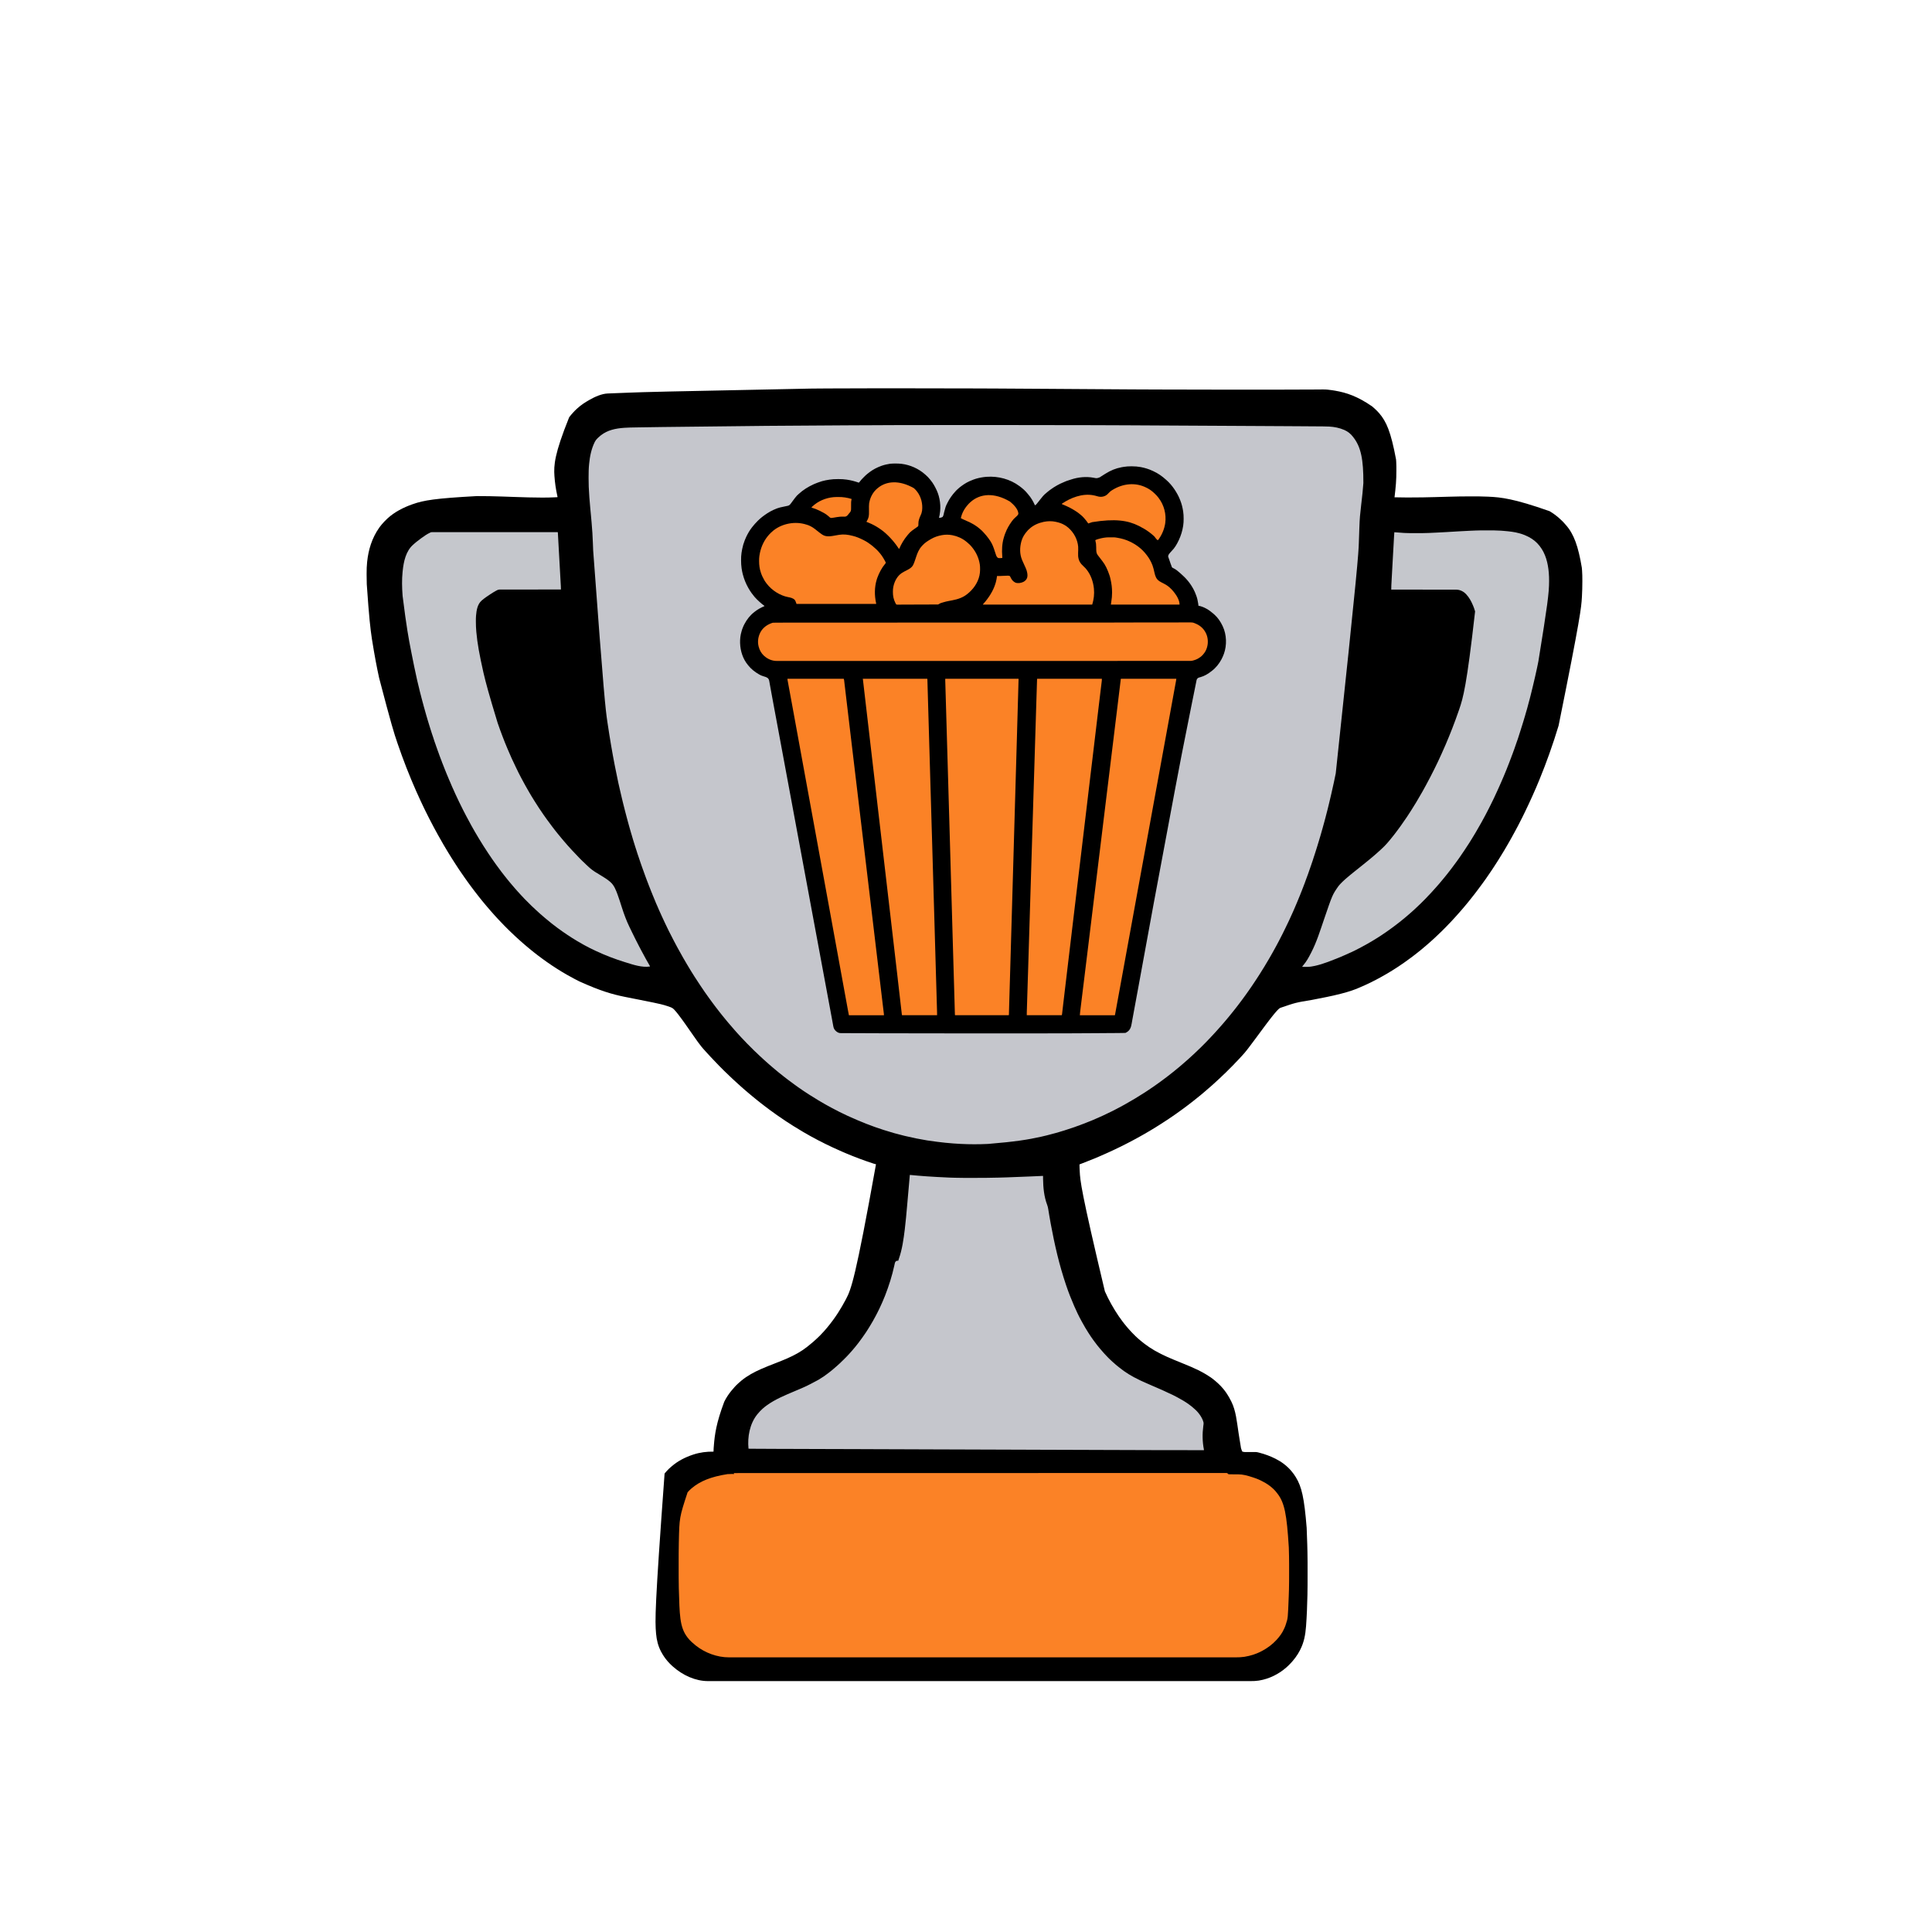 <?xml version="1.0" encoding="utf-8"?>
<!-- Generator: Adobe Illustrator 24.0.1, SVG Export Plug-In . SVG Version: 6.00 Build 0)  -->
<svg version="1.1" id="Capa_1" xmlns="http://www.w3.org/2000/svg" xmlns:xlink="http://www.w3.org/1999/xlink" x="0px" y="0px"
	 viewBox="0 0 15000 15000" style="enable-background:new 0 0 15000 15000;" xml:space="preserve">
<style type="text/css">
	.st0{fill:#C5C6CC;}
	.st1{fill:#FB8226;}
	.st2{fill:#C5C7CC;}
</style>
<path d="M6763.3,3014.9c15.1,0,30.1,0,45.2,0c1.1,0,2.2,0,3.3,0c4.5,0,8.9,0,13.4,0c41.3,0,82.7,0,124,0c34.9,0,69.8,0,104.7,0
	c108.5,0,217,0,564.3,1c21.3,0.1,42.5,0.2,63.8,0.4c1.6,0,3.3,0,4.9,0c1.2,0,1.2,0,2.5,0c0.8,0,1.6,0,2.5,0c1.2,0,1.2,0,2.5,0
	c1.7,0,3.3,0,5,0c1.7,0,3.4,0,5.1,0c92,0.5,184,1,472.7,2.9c3,0,6,0,9,0.1c75.4,0.5,150.9,1,226.3,1.5c99.9,0.7,199.9,1.3,327.3,2.1
	c14.2,0.1,28.4,0.2,42.6,0.3c102.2,0.6,204.4,1.2,784.3,2.1c36.6,0,73.2,0,109.7,0c2.5,0,4.9,0,7.4,0c1.2,0,2.4,0,3.7,0
	c6.1,0,12.3,0,18.4,0c1.2,0,2.4,0,3.7,0c32.6,0,65.2,0,97.7,0c1.2,0,2.3,0,3.5,0c4.7,0,9.3,0,14,0c15.8,0,31.5,0,47.3,0
	c95.9,0,191.8-0.2,325.7-1.1c8.6-0.1,17.2-0.1,25.9-0.2c1.2,0,2.5,0,3.7,0c2.4,0,4.8,0,7.2-0.1c4.3,0,8.5-0.1,12.8-0.1
	c1.9,0,3.8,0,5.7,0c4.5,0,9.1-0.1,13.6-0.1c0.9,0,1.8,0,2.7,0c1.6,0,3.3,0,4.9,0c22.2-0.2,43.8,2.3,65.7,5.5
	c1.2,0.2,2.4,0.4,3.7,0.5c6.6,1,13.2,2.1,19.9,3.2c1,0.2,1.9,0.3,2.9,0.5c86.7,15,172.3,42.8,286.5,121.7c1,0.9,2.1,1.7,3.1,2.6
	c11.6,9.7,22.6,20,33.3,30.7c0.8,0.8,1.7,1.7,2.6,2.5c4.9,4.9,9.6,9.9,14.1,15.2c0.9,1,1.8,2,2.6,3
	c54.4,63.6,89.7,141.1,130.1,357.7c0.1,1.2,0.1,1.2,0.2,2.3c0.4,5.3,0.7,10.6,1.1,15.9c0,0.7,0.1,1.5,0.1,2.2
	c1.3,21,1.1,42.1,1.1,63.1c0,1,0,2,0,3.1c0,33.6-0.6,67-3.3,100.6c-0.1,1.1-0.2,2.3-0.3,3.4c-2.7,34.6-6.5,69.1-10.7,103.6
	c1.1,0,2.1,0,3.3,0c10.5-0.1,21,0.2,31.4,0.5c16,0.5,32.1,0.7,48.1,0.7c2.3,0,4.6,0,6.8,0c10.8,0,21.5,0,32.3,0c2.6,0,5.2,0,7.8,0
	c60.8,0,121.5-0.9,182.3-2.8c25.4-0.8,50.7-1.4,76.1-2.1c11-0.3,22-0.6,33.1-0.9c55.9-1.6,111.8-2.6,167.8-2.6c2.1,0,4.2,0,6.3,0
	c43.3,0,86.5,0.2,129.7,2.2c1.7,0.1,1.7,0.1,3.5,0.2c98.8,4.3,197.6,14.8,474.7,112.2c2.5,1.5,5,3,7.5,4.5
	c16.2,9.6,31.5,20.5,46.2,32.2c0.8,0.6,1.7,1.3,2.5,2c4.9,3.8,9.6,7.8,14.4,11.8c0.8,0.7,0.8,0.7,1.6,1.4
	c9.8,8.4,19.1,17.2,28.2,26.3c1.5,1.5,3.1,3,4.6,4.6c5.6,5.6,10.9,11.3,15.8,17.6c1.8,2.3,3.7,4.4,5.7,6.5
	c63.3,70.6,97,167,124.5,331.9c0.1,1.1,0.1,1.1,0.2,2.3c0.6,5.9,1.1,11.8,1.5,17.7c0.1,1.1,0.2,2.3,0.3,3.4c1.9,25,2.1,49.9,2.1,75
	c0,3.3,0,6.6,0,9.9c0,38.6-1,77-3.2,115.5c-0.1,2.3-0.3,4.6-0.4,6.9c-4.4,78.1-11,156.1-180.7,995.3c-0.3,1.1-0.7,2.3-1,3.4
	c-21.4,70.2-43.9,140.2-68.8,209.3c-1.3,3.5-2.5,7-3.7,10.5c-22.8,63.7-46.8,127-72.5,189.5c-0.9,2.3-1.9,4.6-2.8,6.9
	c-16.2,39.5-32.7,78.8-50.4,117.6c-2,4.4-4,8.8-6,13.3c-8.5,19-17.1,37.9-25.9,56.7c-1.5,3.3-3.1,6.6-4.6,9.8
	c-8.7,18.7-17.6,37.3-26.7,55.8c-2.5,5.1-5,10.2-7.5,15.4c-1.9,3.8-3.7,7.6-5.6,11.5c-0.9,1.8-1.8,3.7-2.7,5.5
	c-5.3,11-10.8,21.8-16.5,32.5c-2.8,5.4-5.6,10.8-8.2,16.3c-5.2,10.4-10.5,20.7-16,31c-0.5,1-1.1,2-1.7,3.1
	c-3.5,6.5-6.9,12.9-10.4,19.4c-2.3,4.2-4.5,8.5-6.8,12.7c-6.3,11.9-12.7,23.7-19.4,35.4c-3.8,6.7-7.5,13.5-11.2,20.4
	c-4.9,9-9.9,17.9-15.1,26.8c-4.2,7.1-8.3,14.2-12.3,21.3c-8.2,14.4-16.6,28.7-25.1,43c-0.8,1.4-0.8,1.4-1.6,2.7
	c-12.9,21.6-26,43-39.4,64.3c-0.8,1.3-0.8,1.3-1.6,2.5c-3.5,5.5-6.9,11-10.4,16.5c-0.5,0.9-1.1,1.7-1.6,2.6
	c-8.6,13.5-17.2,27-26,40.3c-1.6,2.4-3.2,4.8-4.7,7.2c-3.2,4.9-6.4,9.8-9.6,14.6c-1.3,2-2.6,3.9-3.9,5.9
	c-12.6,19.3-12.6,19.3-18.5,27.1c-1.8,2.4-3.4,4.9-5.1,7.4c-14,21.2-28.9,41.9-43.9,62.5c-1.6,2.2-3.2,4.5-4.9,6.7
	c-11.8,16.4-23.9,32.7-36.2,48.8c-2.9,3.7-5.7,7.5-8.5,11.3c-4.2,5.7-8.5,11.3-12.9,16.9c-1.2,1.6-2.5,3.2-3.7,4.9
	c-8.7,11.4-17.6,22.7-26.7,33.8c-3.5,4.3-6.9,8.6-10.3,12.9c-5.9,7.5-11.9,14.8-18,22.2c-2.1,2.5-4.2,5.1-6.3,7.7
	c-4.6,5.6-9.2,11.1-13.9,16.6c-1.4,1.6-2.8,3.2-4.1,4.9c-5.7,6.8-11.5,13.5-17.2,20.2c-2.1,2.4-4.1,4.8-6.2,7.2
	c-5.2,6.1-10.5,12.2-15.9,18.1c-1.9,2.1-3.7,4.1-5.5,6.2c-3.4,3.9-6.9,7.7-10.3,11.6c-1.9,2.1-3.7,4.2-5.6,6.3
	c-4.3,4.9-8.8,9.7-13.2,14.6c-1.8,2-3.7,4-5.5,6c-31,33.8-31,33.8-42.4,44.9c-1.9,1.9-3.6,3.9-5.4,5.9c-5.5,6.3-11.5,12.2-17.5,18.1
	c-1.3,1.3-2.6,2.6-3.9,3.9c-2.7,2.7-5.4,5.4-8.1,8.1c-3.4,3.4-6.9,6.9-10.3,10.3c-2.7,2.7-5.3,5.3-8,8c-1.3,1.3-2.5,2.5-3.8,3.8
	c-12,12-12,12-18,17c-2.9,2.5-5.5,5.2-8.1,7.9c-4.1,4.2-8.3,8.2-12.7,12c-2.4,2.1-4.6,4.4-6.9,6.7c-1.8,1.8-3.7,3.4-5.6,5.1
	c-4.2,3.6-8.2,7.4-12.3,11.3c-4.7,4.4-9.3,8.7-14.2,12.9c-2.3,2-4.6,4-6.8,6.1c-7,6.3-14.2,12.5-21.4,18.7
	c-3.8,3.3-7.6,6.6-11.4,9.9c-5.7,5-11.5,9.9-17.4,14.7c-3.3,2.7-6.6,5.6-9.9,8.4c-4.7,4-9.4,8-14.2,11.8c-2.1,1.7-4.2,3.4-6.3,5.1
	c-7.6,6.2-15.3,12.3-23.1,18.3c-4.6,3.5-9.1,7-13.6,10.7c-8.2,6.6-16.6,12.9-25.1,19.2c-2.6,1.9-5.1,3.8-7.7,5.8
	c-15.7,11.8-31.6,23.3-47.7,34.6c-2.3,1.6-4.6,3.2-6.9,4.9c-11.9,8.4-24,16.5-36.1,24.6c-3.4,2.2-6.8,4.5-10.1,6.8
	c-11,7.4-22.1,14.8-33.5,21.6c-4.5,2.7-8.8,5.4-13.2,8.2c-12.3,7.7-24.8,15.2-37.3,22.6c-1,0.6-2,1.2-3.1,1.8
	c-54.2,31.5-109.7,61.4-166.9,87.2c-0.7,0.3-1.3,0.6-2,0.9c-32.8,14.9-65.9,29.3-100,41.1c-0.7,0.2-1.4,0.5-2.1,0.7
	c-25.1,8.6-50.5,15.9-76.2,22.6c-2.6,0.7-5.3,1.4-7.9,2.1c-74.9,19.6-151.2,33.5-227.1,48.4c-124.7,20.6-124.7,20.6-243.6,61.3
	c-0.6,0.3-1.2,0.6-1.9,0.9c-8.5,4.3-15.1,11.6-21.7,18.3c-0.7,0.7-1.5,1.5-2.3,2.3c-4.7,4.7-9,9.5-13.1,14.8c-2.6,3.3-5.3,6.4-8,9.5
	c-5,5.7-9.7,11.6-14.3,17.6c-2.9,3.7-5.9,7.4-8.8,11.1c-4.9,6.2-9.8,12.4-14.6,18.7c-1.4,1.9-2.9,3.7-4.3,5.6
	c-2.7,3.6-5.5,7.2-8.2,10.8c-1.9,2.5-3.8,5-5.7,7.5c-7,9.2-14,18.5-20.9,27.8c-4.2,5.7-8.4,11.4-12.7,17.1
	c-6.6,8.8-13.2,17.7-19.8,26.6c-2.9,4-5.8,7.9-8.7,11.9c-3.5,4.8-7,9.6-10.6,14.4c-5.9,8.1-11.9,16.1-17.9,24.1
	c-3.8,5.1-7.5,10.1-11.3,15.2c-5.7,7.7-11.5,15.4-17.3,23c-4.4,5.8-8.8,11.6-13.1,17.5c-6.3,8.5-12.7,16.9-19.2,25.2
	c-1.5,2-3.1,3.9-4.6,5.9c-5.6,7.1-11.2,14.2-17,21.1c-0.8,1-1.7,2-2.5,3c-6.7,8-13.7,15.6-20.8,23.2c-2.4,2.6-4.8,5.2-7.2,7.8
	c-5.8,6.4-11.7,12.7-17.6,19c-1.9,2-3.8,4-5.7,6.1c-6.7,7.2-13.4,14.2-20.4,21.1c-2.1,2.1-4,4.3-6,6.5c-3.6,4.1-7.4,8-11.3,11.9
	c-0.7,0.7-1.4,1.4-2.2,2.2c-2.3,2.3-4.7,4.7-7,7c-1.6,1.6-3.3,3.3-4.9,4.9c-3.4,3.4-6.8,6.8-10.2,10.2c-4.4,4.3-8.7,8.7-13.1,13.1
	c-3.4,3.4-6.7,6.7-10.1,10.1c-1.6,1.6-3.2,3.2-4.8,4.8c-2.2,2.2-4.5,4.5-6.7,6.7c-0.7,0.7-1.3,1.3-2,2c-3.8,3.8-7.7,7.4-11.8,10.8
	c-3.3,2.9-6.3,6-9.4,9.1c-4.4,4.5-8.9,8.9-13.7,13c-2.6,2.3-5.1,4.8-7.5,7.3c-1.9,1.9-3.9,3.7-6,5.4c-4.3,3.8-8.5,7.7-12.6,11.6
	c-5.4,5.1-10.7,10.1-16.2,15c-2.9,2.6-5.7,5.2-8.5,7.8c-3.9,3.6-7.8,7.1-11.8,10.6c-2.5,2.2-4.9,4.4-7.4,6.7
	c-3.6,3.3-7.3,6.5-11.1,9.6c-4,3.2-7.8,6.6-11.6,10.1c-4.6,4.3-9.4,8.4-14.4,12.3c-2.6,2.2-5.1,4.4-7.6,6.7
	c-4.2,3.8-8.5,7.4-12.9,11c-3.6,3-7.1,6-10.6,9.1c-4.8,4.2-9.7,8.3-14.7,12.2c-3.7,2.9-7.3,5.9-10.9,8.9
	c-11.1,9.2-22.3,18.3-33.7,27.2c-4.3,3.4-8.5,6.7-12.8,10.2c-5.6,4.5-11.2,8.9-16.9,13.2c-3.4,2.6-6.8,5.3-10.2,7.9
	c-6.6,5.1-13.2,10.2-19.9,15.2c-2.8,2.1-5.5,4.2-8.3,6.3c-16.5,12.7-16.5,12.7-24.8,18.5c-4.9,3.5-9.7,7-14.6,10.6
	c-6.7,5-13.5,9.9-20.3,14.7c-5.1,3.6-10.2,7.2-15.2,10.9c-6.8,5-13.7,9.8-20.7,14.5c-4.1,2.8-8.1,5.6-12.2,8.4
	c-19.6,13.9-39.8,26.9-59.9,40.1c-2.1,1.4-4.2,2.7-6.3,4.1c-58.7,38.5-118.8,74.9-180,109.1c-3.9,2.2-7.9,4.4-11.8,6.6
	c-13.2,7.5-26.6,14.8-40,21.9c-4,2.1-8,4.3-12,6.4c-29.1,15.7-58.6,30.6-88.2,45.4c-1.8,0.9-3.7,1.8-5.5,2.8
	c-15.3,7.7-30.8,15.2-46.4,22.3c-6.1,2.8-12.2,5.8-18.3,8.7c-12.4,6-25,11.6-37.6,17.2c-0.8,0.3-1.5,0.7-2.3,1
	c-0.8,0.3-1.5,0.7-2.3,1c-4.8,2.1-9.6,4.3-14.4,6.5c-0.6,0.3-1.2,0.6-1.9,0.8c-0.6,0.3-1.2,0.6-1.9,0.8
	c-56.4,25.7-113.9,48.7-171.8,70.9c-7.6,2.9-15.2,5.9-22.8,8.9c-0.1,9.5,0.2,18.9,0.7,28.4c0.1,1.6,0.2,3.2,0.2,4.8
	c0.2,5.2,0.5,10.4,0.8,15.6c0,0.9,0.1,1.8,0.1,2.7c3.8,76.5,9.6,152.8,195.3,933.5c0.9,1.9,1.8,3.9,2.6,5.8
	c13.8,30.4,28.5,60.7,44.9,89.8c1.5,2.6,2.9,5.2,4.4,7.8c7.9,14.3,16.3,28.3,24.9,42.2c1.3,2.2,2.7,4.3,4,6.5
	c17.3,28.2,36,55.6,56.1,81.9c0.4,0.6,0.9,1.1,1.3,1.7c2.9,3.8,5.8,7.5,8.7,11.3c0.4,0.6,0.9,1.1,1.3,1.7
	c5.9,7.6,11.9,14.9,18.1,22.2c2.4,2.8,4.8,5.7,7.1,8.6c4.1,5.1,8.5,9.9,12.9,14.7c2,2.2,4,4.4,6,6.7c10.1,11.6,20.9,22.6,31.8,33.5
	c2.5,2.5,5,5,7.5,7.5c1.6,1.6,3.2,3.2,4.8,4.8c0.7,0.7,1.5,1.5,2.2,2.2c4,4,8.2,7.9,12.5,11.6c2.6,2.2,5.1,4.6,7.6,6.9
	c4.6,4.3,9.4,8.4,14.4,12.3c2.5,2,4.9,4.1,7.4,6.2c7.5,6.4,15.3,12.4,23.1,18.4c2.4,1.8,4.8,3.6,7.2,5.5
	c11.1,8.5,22.5,16.5,34.1,24.3c0.8,0.5,1.6,1.1,2.5,1.6c12.3,8.2,24.8,15.9,37.5,23.4c0.9,0.5,1.7,1,2.6,1.5
	c63,36.5,130.5,64,197.9,91.2c27.6,11.1,55.2,22.3,82.5,34.2c1.1,0.5,2.1,0.9,3.2,1.4c36.9,16.1,73.4,33.3,108,54
	c2.6,1.6,5.3,3.1,7.9,4.7c23.4,13.7,46.1,29.4,66.8,47c1.1,0.9,2.1,1.8,3.2,2.7c6.7,5.6,13.3,11.4,19.8,17.3c0.5,0.5,1.1,1,1.6,1.5
	c14.9,13.5,28.6,28,41.4,43.5c0.5,0.6,1,1.2,1.5,1.8c8,9.7,15.4,19.8,22.5,30.2c0.4,0.6,0.8,1.2,1.3,1.9
	c13.6,19.7,25,40.7,35.7,62.1c0.4,0.9,0.9,1.8,1.4,2.7c35.6,71.3,42.5,156.9,54.6,234.8c0.2,1.1,0.3,2.2,0.5,3.4
	c1.7,11.2,3.5,22.3,5.2,33.5c3.2,20.6,6.4,41.2,10,61.7c0.1,0.8,0.3,1.6,0.4,2.4c3.5,26.2,3.5,26.2,12.8,50.4
	c12.9,7.4,32.1,5.1,46.4,5c0.7,0,1.4,0,2.1,0c6.5,0,13.1-0.1,19.6-0.1c43.9-0.3,43.9-0.3,62.9,4.7c1,0.3,2,0.5,3.1,0.8
	c42.5,11,83.7,26,122.9,45.7c1.4,0.7,1.4,0.7,2.8,1.4c44.7,22.4,87.9,54.2,120.2,92.6c0.8,0.9,1.6,1.8,2.4,2.7
	c12.6,14.4,23.6,30,33.6,46.3c0.4,0.7,0.8,1.3,1.2,2c44.7,72.9,64.9,157.3,83.8,392c0,0.7,0.1,1.4,0.1,2.2
	c2,40.9,3.3,81.8,4.4,122.7c0.1,2.3,0.1,4.6,0.2,6.9c0.4,15.6,0.8,31.3,1.2,46.9c0.1,3.2,0.2,6.4,0.2,9.6c1.2,51,1,102,1,153
	c0,8.7,0,17.5,0,26.2c0.1,51.5,0,103-1.1,154.5c0,1.5,0,1.5-0.1,3c-1.7,79.6-4.7,159.1-10.6,238.5c-0.1,0.7-0.1,1.4-0.2,2.1
	c-4.8,65.1-15.9,125.3-46.3,183.5c-1,2-2,3.9-3,5.9c-9.2,17.9-20.1,34.8-32,51c-0.5,0.7-1,1.4-1.5,2.1c-6.7,9.2-13.7,18-21.2,26.5
	c-1.1,1.2-2.1,2.4-3.2,3.7c-1.7,1.9-3.4,3.9-5.1,5.8c-0.7,0.8-1.5,1.6-2.2,2.5c-6,6.6-12.2,13-18.5,19.3c-0.8,0.8-1.6,1.6-2.4,2.4
	c-4.8,4.8-9.7,9.4-14.9,13.8c-1.1,0.9-2.2,1.9-3.2,2.9c-59.3,51.7-132.6,88-210.4,100.9c-1.2,0.2-2.4,0.4-3.6,0.6
	c-20.9,3.3-41.7,3.9-62.8,3.9c-3.7,0-7.5,0-11.2,0c-6.6,0-13.1,0-19.7,0c-9.8,0-19.7,0-29.5,0c-16.9,0-33.7,0-50.6,0
	c-17.2,0-34.4,0-51.5,0c-1.1,0-2.2,0-3.3,0c-5.6,0-11.1,0-16.7,0c-40.6,0-81.3,0-121.9,0c-41.2,0-82.4,0-123.6,0c-2.6,0-5.3,0-7.9,0
	c-10.6,0-21.2,0-31.8,0c-29.9,0-59.7,0-89.6,0c-1.4,0-2.7,0-4.1,0c-77.8,0-155.6,0-233.4,0c-11.9,0-23.8,0-35.7,0c-3,0-6,0-8.9,0
	c-66.9,0-133.8,0-200.7,0c-14.9,0-29.9,0-44.8,0c-1.5,0-3,0-4.5,0c-9,0-18,0-27,0c-4.5,0-9,0-13.5,0c-70.1,0-140.1,0-210.2,0
	c-1.5,0-3.1,0-4.6,0c-97.3,0-194.6,0-291.9,0c-4.8,0-9.6,0-14.4,0c-33.6,0-67.2,0-100.8,0c-9.6,0-19.3,0-28.9,0c-8,0-16.1,0-24.1,0
	c-151.8,0-303.7,0-455.5,0c-2.4,0-2.4,0-4.8,0c-49.9,0-99.9,0-149.8,0c-51.3,0-102.5,0-153.8,0c-1.6,0-3.2,0-4.8,0
	c-98.8,0-197.6,0-296.5,0c-2.3,0-2.3,0-4.6,0c-67,0-134.1,0-201.1,0c-27,0-53.9,0-80.9,0c-4.5,0-8.9,0-13.4,0
	c-68.4,0-136.8,0-205.2,0c-1.5,0-3,0-4.5,0c-23.7,0-47.5,0-71.2,0c-67.4,0-134.7,0-202.1,0c-1.4,0-2.7,0-4.1,0
	c-29.8,0-59.6,0-89.4,0c-11.9,0-23.8,0-35.7,0c-1.3,0-2.6,0-3.9,0c-41.1,0-82.3,0-123.4,0c-40.5,0-81,0-121.5,0
	c-5.5,0-11.1,0-16.6,0c-1.1,0-2.2,0-3.3,0c-17.1,0-34.2,0-51.4,0c-16.8,0-33.5,0-50.3,0c-9.8,0-19.5,0-29.3,0c-6.5,0-13,0-19.5,0
	c-3.7,0-7.3,0-11,0c-96.4,0.4-196.3-44.6-273-113.1c-2.1-1.9-4.1-3.7-6.2-5.5c-4.9-4.3-9.4-8.8-14-13.4c-1.4-1.4-2.9-2.9-4.3-4.3
	c-5.2-5.2-10.3-10.5-15-16.2c-0.9-1-1.8-2-2.7-3.1c-18.7-21.8-34.8-45.7-48.3-70.9c-0.5-0.9-0.9-1.7-1.4-2.6
	c-23-43.2-34.3-89.9-38.6-138.4c-0.1-0.9-0.2-1.8-0.2-2.7c-8.8-99.2-10.2-199.3,66.2-1241.3c0.7-0.9,1.5-1.8,2.2-2.8
	c9.1-11.3,19.1-21.7,29.4-32c0.9-0.9,1.7-1.8,2.6-2.7c5.2-5.2,10.6-10,16.4-14.6c1.9-1.6,3.8-3.1,5.7-4.8
	c46.5-40.5,104.4-69.9,162.8-89.2c1.2-0.4,2.3-0.8,3.5-1.2c51.6-17,103.4-23.6,157.5-22.8c0-1.3,0-1.3,0-2.6
	c-0.1-8.3,0.3-16.4,0.9-24.6c0.1-1.2,0.2-2.5,0.3-3.7c0.3-4,0.6-8,1-12c0.1-1.4,0.2-2.8,0.3-4.2c7-87.3,18.5-174.5,80.5-339.9
	c0.7-1.4,0.7-1.4,1.4-2.9c13.6-27.4,30.6-53.1,49.6-77.1c0.7-0.8,1.3-1.7,2-2.6c8.4-10.6,17.2-20.9,26.4-30.8
	c1.8-1.9,3.5-3.8,5.2-5.7c6-6.5,12-12.9,18.7-18.7c2.8-2.4,5.4-5,8.1-7.5c6.6-6.3,13.4-12.2,20.5-17.9c1.1-0.9,2.3-1.8,3.4-2.8
	c44.6-36.4,96-64.1,148.5-87.3c2.1-0.9,4.3-1.9,6.4-2.8c34.2-15.2,69.1-28.6,104-42.2c1.9-0.8,3.9-1.5,5.8-2.3
	c1.4-0.6,1.4-0.6,2.9-1.1c57.1-22.3,114.6-45.1,167.7-76.1c2.3-1.3,4.6-2.6,6.9-3.9c22.3-12.8,43.8-27.4,64-43.2
	c1.6-1.3,3.3-2.6,4.9-3.9c13.2-10.3,26.2-20.9,38.9-31.9c1.7-1.5,3.4-2.9,5.1-4.3c8.8-7.4,17.2-15.2,25.5-23.1
	c2-1.9,4.1-3.9,6.2-5.8c7.1-6.6,14.1-13.3,21-20.2c0.7-0.7,1.4-1.4,2.1-2.1c3.9-3.9,7.7-8,11.3-12.2c1.9-2.2,4-4.2,6.1-6.3
	c3.4-3.3,6.5-6.8,9.6-10.3c2.2-2.5,4.5-5,6.7-7.5c4.1-4.4,7.9-9,11.7-13.7c2.9-3.5,5.9-6.9,8.8-10.3c5.2-5.9,10.1-12,14.9-18.2
	c2.3-3,4.7-5.9,7.1-8.9c7.5-9.3,14.6-19,21.7-28.6c1.1-1.5,2.1-2.9,3.2-4.4c12.3-16.9,24.3-33.9,35.5-51.5c1.3-2.1,2.7-4.2,4.1-6.4
	c20.5-32.1,39.5-65,57.3-98.7c0.6-1.2,1.2-2.3,1.9-3.5c40.8-77.5,73.6-158.7,233.1-1047.5c-0.8-0.2-0.8-0.2-1.7-0.4
	c-5-1.1-9.9-2.4-14.8-3.9c-1-0.3-1-0.3-2.1-0.7c-2.3-0.7-4.5-1.5-6.8-2.2c-0.8-0.3-1.6-0.5-2.4-0.8c-69.5-22.7-137.9-48.7-205.2-77
	c-0.7-0.3-1.4-0.6-2.1-0.9c-8.7-3.6-17.3-7.4-25.9-11.1c-0.8-0.3-1.6-0.7-2.4-1c-21.8-9.6-43.6-19.2-65.2-29.3
	c-3.1-1.4-6.1-2.9-9.2-4.3c-36.5-17-72.6-34.7-108.3-53.3c-0.7-0.4-1.4-0.7-2.2-1.1c-19.3-10.1-38.4-20.4-57.4-30.9
	c-3.5-1.9-7-3.9-10.4-5.8c-13.7-7.6-27.3-15.3-40.9-23.3c-3.4-2-6.8-4-10.1-5.9c-25-14.5-49.6-29.6-74-44.9c-0.8-0.5-1.6-1-2.5-1.6
	c-18.3-11.5-36.6-23-54.6-35.1c-2.2-1.5-4.4-3-6.6-4.4c-21.6-14.4-43-29-64.3-43.9c-0.8-0.5-1.6-1.1-2.4-1.7
	c-16.6-11.6-33-23.5-49.3-35.6c-2.4-1.7-4.7-3.5-7.1-5.2c-11-8.1-22-16.3-32.8-24.7c-2.3-1.8-4.6-3.5-7-5.3
	c-10.2-7.8-20.4-15.7-30.5-23.6c-0.6-0.5-1.3-1-1.9-1.5c-8.2-6.4-16.3-12.9-24.4-19.5c-2.9-2.3-5.8-4.7-8.7-7
	c-9.9-7.9-19.8-15.9-29.4-24.1c-3.3-2.8-6.7-5.6-10.1-8.4c-5.7-4.6-11.3-9.4-16.8-14.1c-1.6-1.4-3.2-2.8-4.9-4.1
	c-21.2-17.9-21.2-17.9-29-25c-3.2-3-6.6-5.8-10-8.5c-6.1-4.9-11.7-10.2-17.4-15.6c-3.1-2.9-6.2-5.7-9.4-8.5
	c-3.3-2.9-6.4-5.8-9.6-8.7c-2.7-2.5-5.4-5-8.2-7.4c-4.6-4-9.1-8.2-13.6-12.4c-3.5-3.2-7-6.5-10.5-9.6c-4.7-4.2-9.2-8.5-13.8-12.8
	c-1.1-1-1.1-1-2.2-2c-3.3-3.1-6.5-6.2-9.7-9.4c-2.4-2.4-4.8-4.6-7.4-6.8c-5.4-4.7-10.4-9.8-15.4-15c-0.8-0.8-1.5-1.5-2.3-2.3
	c-0.7-0.7-1.3-1.3-2-2c-1.9-1.8-3.8-3.5-5.8-5.2c-6.8-5.9-13-12.4-19.4-18.8c-1.4-1.4-2.9-2.9-4.3-4.3c-3-3-6-6-8.9-9
	c-3.8-3.8-7.6-7.6-11.4-11.4c-2.9-2.9-5.9-5.9-8.8-8.8c-1.4-1.4-2.8-2.8-4.2-4.2c-13-12.9-13-12.9-18.2-19.1c-1.8-2.1-3.7-4-5.7-6
	c-1.1-1.1-1.1-1.1-2.3-2.3c-0.8-0.8-1.5-1.5-2.3-2.3c-5-4.9-9.8-9.9-14.4-15.2c-2.2-2.6-4.6-4.9-7.1-7.3c-3.8-3.8-7.4-7.6-10.9-11.7
	c-2.1-2.4-4.5-4.7-6.8-7c-1.8-1.8-3.4-3.7-5.1-5.6c-3.6-4.1-7.3-8.2-11.1-12.1c-4.9-5.2-9.7-10.4-14.4-15.7
	c-2.6-2.9-5.2-5.7-7.8-8.6c-3.6-3.9-7.1-7.8-10.6-11.8c-2.2-2.5-4.4-4.9-6.7-7.4c-4.9-5.4-9.6-11-14.1-16.7
	c-0.9-1.1-1.8-2.2-2.7-3.4c-8.1-10-15.7-20.3-23.3-30.6c-0.5-0.8-1.1-1.5-1.7-2.3c-7.4-10.2-14.7-20.5-21.9-30.9
	c-3.1-4.4-6.2-8.8-9.3-13.2c-5.4-7.6-10.7-15.3-16.1-23c-4.3-6.2-8.7-12.5-13.1-18.7c-5.1-7.2-10.1-14.4-15.1-21.7
	c-6.1-8.8-12.3-17.6-18.4-26.3c-1.5-2.1-2.9-4.1-4.4-6.2c-6.2-8.8-12.5-17.6-18.8-26.3c-2.2-3-4.3-5.9-6.4-8.9
	c-7.8-10.9-15.9-21.6-24.1-32.3c-1.5-2-3-4-4.5-5.9c-10.4-13.7-21.3-27-33.3-39.4c-0.8-0.8-1.6-1.7-2.5-2.6
	c-12.6-12.2-30.3-16.9-46.5-22.4c-0.9-0.3-1.9-0.6-2.8-1c-34.3-11.6-70.2-19.1-105.6-26.6c-2.3-0.5-4.5-1-6.8-1.4
	c-34.2-7.2-68.5-14-102.8-20.7c-13.9-2.7-27.8-5.4-41.6-8.2c-1.1-0.2-1.1-0.2-2.3-0.4c-22.8-4.5-45.7-9.1-68.5-13.7
	c-2.1-0.4-4.2-0.9-6.3-1.3c-93.8-19.2-184-44.6-347.4-118.4c-0.8-0.4-1.6-0.8-2.4-1.2c-11.2-5.4-22.2-11.1-33.1-16.9
	c-2.8-1.5-5.6-2.9-8.3-4.4c-16.5-8.7-32.8-17.5-48.9-26.8c-2-1.2-4-2.3-6.1-3.5c-24.1-13.8-48.1-27.8-71.4-42.9
	c-2.5-1.6-5.1-3.2-7.6-4.8c-11.4-7.2-22.6-14.5-33.8-22c-1-0.7-1-0.7-2.1-1.4c-13.4-8.9-26.7-18.1-39.9-27.3
	c-0.8-0.6-1.7-1.2-2.5-1.8c-7.9-5.5-15.6-11.1-23.4-16.8c-2.2-1.6-4.4-3.2-6.6-4.7c-10.9-7.8-21.5-15.8-32.1-23.9
	c-2.4-1.8-4.8-3.6-7.1-5.4c-8.3-6.3-16.5-12.7-24.7-19.2c-1.7-1.3-3.4-2.6-5.1-4c-8.7-6.8-17.2-13.8-25.7-20.8
	c-2.5-2.1-5.1-4.2-7.7-6.3c-4.5-3.7-9-7.5-13.4-11.2c-3.4-2.9-6.8-5.7-10.2-8.5c-5.7-4.6-11.2-9.5-16.8-14.3c-3.1-2.7-6.2-5.3-9.3-8
	c-6.1-5.2-12-10.5-17.9-15.9c-2.2-2-4.4-4-6.7-5.9c-3.9-3.4-7.7-6.8-11.4-10.3c-3.1-2.9-6.3-5.8-9.5-8.6c-6.1-5.5-12.1-11-18.1-16.6
	c-0.7-0.6-1.3-1.2-2-1.8c-7.3-6.8-14.6-13.6-21.6-20.8c-1.9-1.8-3.7-3.5-5.7-5.1c-6.6-5.7-12.7-12-18.8-18.2
	c-1.4-1.4-2.7-2.7-4.1-4.1c-2.8-2.8-5.7-5.7-8.5-8.5c-3.6-3.6-7.3-7.3-10.9-10.9c-2.8-2.8-5.6-5.6-8.4-8.4c-1.3-1.3-2.7-2.7-4-4
	c-12.6-12.6-12.6-12.6-17.6-18.5c-2.6-3-5.5-5.8-8.4-8.6c-4.3-4.3-8.5-8.6-12.5-13.3c-2.1-2.4-4.4-4.6-6.7-6.8
	c-1.8-1.8-3.4-3.7-5.1-5.6c-3.6-4.2-7.4-8.2-11.3-12.3c-4.4-4.6-8.7-9.3-12.9-14.1c-2.3-2.7-4.7-5.3-7.1-7.9
	c-5.2-5.7-10.3-11.4-15.3-17.3c-1-1.2-2.1-2.4-3.1-3.6c-0.8-0.9-0.8-0.9-1.6-1.8c-3-3.5-6.1-7-9.2-10.5c-3.9-4.2-7.5-8.6-11.1-13.1
	c-2.2-2.6-4.4-5.2-6.8-7.7c-3.9-4.2-7.5-8.6-11.1-13.1c-2.6-3.2-5.2-6.3-7.9-9.4c-4.9-5.8-9.7-11.6-14.5-17.5
	c-1.4-1.7-2.8-3.5-4.3-5.2c-1.6-1.9-3.2-3.9-4.8-5.8c-0.5-0.6-1-1.2-1.5-1.8c-7.1-8.8-14.2-17.6-21.2-26.5c-2.3-2.9-4.6-5.8-6.8-8.7
	c-0.9-1.2-1.8-2.3-2.7-3.5c-1.8-2.3-3.7-4.7-5.5-7c-5.6-7.1-11.2-14.3-16.7-21.5c-1.1-1.4-2.2-2.8-3.3-4.3
	c-7.8-10.2-15.6-20.5-23.2-30.9c-3.7-5-7.4-9.9-11.1-14.9c-5.9-7.8-11.6-15.7-17.3-23.7c-1.6-2.2-3.2-4.5-4.9-6.7
	c-7.5-10.3-14.8-20.6-22-31c-1.7-2.5-3.5-5-5.2-7.5c-8.2-11.6-16.2-23.3-24.2-35.1c-1.6-2.3-3.1-4.6-4.7-6.9
	c-3.2-4.7-6.3-9.3-9.5-14c-1.3-1.9-2.5-3.7-3.8-5.6c-7.5-11-14.7-22.1-21.8-33.4c-3.3-5.3-6.7-10.5-10.1-15.7
	c-6.1-9.3-12-18.6-17.9-28c-1.7-2.7-3.4-5.5-5.2-8.2c-8-12.7-15.8-25.4-23.6-38.2c-2-3.2-3.9-6.5-5.9-9.7
	c-9.5-15.5-18.8-31.2-28-46.9c-1.9-3.2-3.7-6.4-5.6-9.6c-13.4-23-26.6-46.1-39.5-69.4c-1.6-3-3.3-5.9-4.9-8.9
	c-9.1-16.5-18.1-33-27-49.6c-0.3-0.6-0.7-1.3-1-1.9c-10.7-20-21.2-40.2-31.6-60.4c-1.7-3.4-3.5-6.8-5.2-10.1
	c-20.7-40.2-20.7-40.2-29.1-58c-2.6-5.4-5.2-10.8-7.8-16.2c-0.4-0.9-0.8-1.7-1.3-2.6c-0.9-1.8-1.7-3.6-2.6-5.4
	c-7.7-15.8-15.3-31.6-22.6-47.5c-2.1-4.5-4.1-9-6.2-13.4c-9.7-20.8-19.2-41.8-28.5-62.8c-1.7-4-3.5-7.9-5.3-11.9
	c-11.6-26.1-22.8-52.4-33.8-78.7c-0.4-0.9-0.8-1.9-1.2-2.8c-25.7-61.5-49.9-123.6-72.8-186.2c-0.3-0.9-0.7-1.8-1-2.8
	c-11-29.9-21.6-60-31.9-90.2c-1-3-2.1-6-3.1-9c-24.4-70.8-46.9-142.3-140.9-502c-0.2-1.1-0.2-1.1-0.5-2.3
	c-17.3-79.3-32.9-158.8-55.5-299.7c-0.2-1.1-0.2-1.1-0.3-2.1c-12-80.3-21.6-160.9-39.6-422.7c-0.1-2.3-0.2-4.5-0.2-6.8
	c-0.8-22.3-1.1-44.6-1.1-67c0-3.6,0-7.2,0-10.8c-0.1-30.1,0.8-59.9,4-89.8c0.1-0.8,0.2-1.6,0.3-2.4c9.6-90.8,36-181.7,93.7-263.6
	c1.4-1.9,2.8-3.8,4.1-5.6c9.5-12.9,19.9-24.9,30.7-36.6c1.4-1.6,2.9-3.1,4.3-4.7c6.5-7.2,13.3-13.9,20.5-20.4c1.5-1.3,3-2.7,4.4-4.1
	c55.2-50.8,123.9-85.6,194.1-110.3c0.7-0.2,1.4-0.5,2.1-0.7c85.7-30.3,176.4-45.2,496-62.6c2.6,0,5.3,0,7.9,0
	c61.2,0,122.4,0.9,183.6,3.1c8.1,0.3,16.1,0.6,24.2,0.8c16,0.5,32,1.1,48,1.7c1,0,1.9,0.1,2.9,0.1c10.7,0.4,21.4,0.7,32,1.1
	c69.5,2.4,138.9,4.7,208.5,4.7c1.3,0,1.3,0,2.7,0c32.2,0,64.5-0.4,96.7-2.1c2.6-0.1,5.2-0.3,7.8-0.4c1.7-0.1,3.4-0.2,5.1-0.3
	c0.8,0,1.5-0.1,2.3-0.1c3.5,0.1,3.5,0.1,6.4-1.4c-0.5-2.7-1-5.3-1.6-8c-0.4-1.7-0.8-3.5-1.1-5.2c-0.2-0.9-0.4-1.8-0.6-2.8
	c-10.3-47.4-17.2-95.6-20.6-144c-0.1-1.1-0.1-1.1-0.2-2.2c-6-85.6-0.3-172,114.2-456.8c0.4-0.6,0.8-1.1,1.2-1.7
	c9.2-12.4,19.3-24,29.8-35.3c0.5-0.5,0.9-1,1.4-1.5c8.4-9.3,16.9-18.5,26.5-26.6c2.5-2.2,5-4.4,7.4-6.7c27.4-25,58.6-44.9,90.7-63.1
	c0.7-0.4,1.4-0.8,2.2-1.3c40.3-22.9,93.5-47,140.2-48.7c1.6-0.1,3.2-0.1,4.9-0.2c4.4-0.2,8.8-0.4,13.2-0.5c4.8-0.2,9.5-0.4,14.3-0.6
	c9.3-0.4,18.7-0.7,28-1.1c7.7-0.3,15.3-0.6,23-0.9c32.1-1.3,64.2-2.5,96.3-3.7c1.1,0,2.2-0.1,3.3-0.1
	c101.2-3.8,202.5-7.3,1390.7-30.9c0.8,0,1.6,0,2.4,0c4.5,0,8.9-0.1,13.4-0.1c1.9,0,3.8,0,5.7-0.1c23.8-0.2,47.6-0.4,71.4-0.6
	c1.3,0,2.6,0,4,0c7.9-0.1,15.7-0.1,23.6-0.2c5.3,0,10.5-0.1,15.8-0.1C6520.5,3015.3,6613,3014.9,6763.3,3014.9z"/>
<path class="st0" d="M7502.6,3299.9c0.7,0,1.4,0,2.1,0c12.5,0,25,0,37.5,0c41,0,81.9,0,122.9,0c12.4,0,24.9,0,37.3,0
	c0.7,0,1.4,0,2.1,0c67.3,0,134.6,0,767.3,1.1c10.8,0,21.7,0.1,32.5,0.1c70.4,0.2,140.7,0.5,211.1,0.8c15.3,0.1,30.6,0.1,45.9,0.2
	c94.3,0.4,188.5,0.8,1043.9,5.6c29,0.2,58,0.4,86.9,0.5c0.7,0,1.3,0,2,0c7.4,0,14.7,0.1,22.1,0.1c49.3,0.3,98.6,0.6,147.9,0.9
	c4.9,0,9.9,0.1,14.8,0.1c1.8,0,1.8,0,3.7,0c19.3,0.1,38.6,0.2,57.9,0.4c19.2,0.1,38.4,0.2,57.6,0.4c11.3,0.1,22.6,0.1,33.9,0.2
	c7.6,0,15.1,0.1,22.7,0.1c4.3,0,8.6,0.1,12.9,0.1c16.8,0.1,33.6,0.4,50.4,1.3c0.7,0,1.4,0.1,2.2,0.1c39.6,2.2,79.5,10.1,116,26
	c0.7,0.3,1.5,0.6,2.3,1c26.5,11.6,48.1,29.1,65.7,52c1,1.3,2,2.6,3,3.9c59.4,75.7,78.8,173.1,78,355.1c-0.1,0.9-0.1,1.8-0.2,2.8
	c-3.2,49.7-8.9,99.2-14.6,148.6c-0.2,1.6-0.2,1.6-0.4,3.1c-0.4,3.2-0.7,6.3-1.1,9.5c-5.3,46.1-5.3,46.1-9.8,92.2
	c-0.1,1-0.2,2.1-0.3,3.2c-1.1,12.8-1.9,25.6-2.6,38.4c-0.1,1.2-0.1,1.2-0.1,2.4c-1,18.4-1.7,36.8-2.3,55.2
	c-0.2,4.7-0.3,9.5-0.5,14.2c-0.3,7.1-0.5,14.2-0.7,21.3c-0.8,22.9-1.6,45.7-2.4,68.6c0,1.1-0.1,2.2-0.1,3.4
	c-3.2,88.3-6.8,176.5-179.3,1790.9c-0.1,0.7-0.3,1.4-0.4,2.2c-3.7,18.3-7.4,36.6-11.4,54.9c-1,4.6-2,9.2-2.9,13.8
	c-12.3,57.8-12.3,57.8-19.2,86c-1.9,8-3.8,15.9-5.5,23.9c-2.3,10.4-4.7,20.7-7.4,30.9c-1.7,6.8-3.3,13.6-4.8,20.4
	c-3,13.4-6.3,26.7-9.7,39.9c-0.9,3.5-1.8,7-2.6,10.5c-3.4,13.5-6.8,27-10.5,40.5c-2,7.1-3.8,14.3-5.5,21.5c-2,8.3-4.2,16.5-6.7,24.7
	c-1.6,5.2-2.9,10.5-4.2,15.8c-1.9,7.7-4.1,15.4-6.4,23c-1.7,5.6-3.2,11.2-4.6,16.9c-1.7,6.8-3.8,13.4-5.8,20.1
	c-2.3,7.4-4.4,14.9-6.3,22.5c-2.4,9.2-5.1,18.3-8,27.4c-1.4,4.2-2.6,8.5-3.9,12.7c-0.2,0.7-0.4,1.4-0.6,2.1
	c-1.1,3.9-2.3,7.8-3.4,11.8c-2.6,9-5.2,18-8.3,26.9c-1.5,4.6-2.8,9.2-4.1,13.8c-2.5,8.9-5.3,17.7-8.3,26.5
	c-3.1,9.1-5.9,18.3-8.7,27.5c-3.9,13.1-8.2,26-12.7,38.8c-2.7,7.7-5.1,15.4-7.3,23.2c-1.1,3.9-2.5,7.7-4,11.4
	c-3.3,8.6-6.1,17.2-8.8,26c-5.3,16.9-5.3,16.9-8.6,24.6c-1,2.5-1.9,5-2.7,7.5c-1.6,4.9-3.3,9.9-5.1,14.8c-2.4,6.7-4.7,13.5-6.9,20.2
	c-2,6-4.3,11.8-6.6,17.7c-2.9,7.4-5.7,14.8-8.3,22.3c-2.2,6.2-4.4,12.4-6.7,18.6c-1.8,4.8-3.5,9.7-5.2,14.5
	c-1.6,4.5-3.4,8.8-5.3,13.1c-1.2,2.7-2.1,5.5-3,8.3c-1.1,3.5-2.3,6.9-3.9,10.3c-1.9,4-3.5,8.2-5,12.3c-0.3,0.7-0.5,1.4-0.8,2.1
	c-1,2.8-2.1,5.7-3.1,8.5c-2.8,7.5-5.6,14.9-9,22.1c-1.9,4.3-3.4,8.8-5,13.3c-2.5,7.1-5.5,13.9-8.7,20.7c-2.1,4.5-3.8,9-5.5,13.6
	c-1.8,4.9-3.7,9.7-5.9,14.4c-2.5,5.3-4.8,10.8-6.9,16.3c-5.3,13.3-10.8,26.5-16.8,39.5c-2,4.4-3.9,8.9-5.7,13.3
	c-3.1,7.2-6.2,14.3-9.6,21.3c-2.9,6.1-5.6,12.2-8.3,18.4c-5.8,13.1-11.8,26.1-17.8,39.1c-0.3,0.8-0.7,1.5-1.1,2.3
	c-3.3,7.1-6.7,14.2-10.2,21.2c-2.3,4.6-4.5,9.3-6.8,14c-1,2-2,4.1-2.9,6.1c-1.5,3.2-3,6.3-4.5,9.5c-8.2,17.3-16.7,34.4-25.3,51.5
	c-0.5,1.1-1.1,2.1-1.6,3.2c-6.4,12.8-12.9,25.5-19.6,38.1c-2.1,4-4.2,8.1-6.3,12.2c-5.8,11.2-11.6,22.3-17.7,33.3
	c-2.8,5-5.5,10.1-8.2,15.2c-5.5,10.3-11.1,20.5-16.9,30.6c-3.5,6.2-7,12.5-10.5,18.8c-7,12.7-14.2,25.3-21.6,37.8
	c-2,3.3-3.9,6.7-5.9,10.1c-22.4,38.3-45.4,76.1-69.2,113.5c-0.5,0.8-1,1.6-1.6,2.5c-10,15.6-20.1,31.1-30.3,46.6
	c-0.6,1-1.3,1.9-1.9,2.9c-9.9,14.9-19.8,29.8-29.9,44.6c-1,1.4-2,2.9-3,4.3c-7.3,10.6-14.6,21.1-22,31.7c-0.5,0.7-1,1.5-1.6,2.3
	c-7.2,10.2-14.4,20.4-21.8,30.5c-1.6,2.3-3.3,4.6-4.9,6.8c-5.6,7.8-11.3,15.6-17.1,23.3c-3.3,4.3-6.5,8.7-9.7,13.1
	c-5.8,7.9-11.7,15.7-17.8,23.5c-3.8,4.9-7.5,9.8-11.2,14.8c-4.8,6.5-9.9,12.9-14.9,19.2c-2.8,3.5-5.6,7-8.4,10.6
	c-4.5,5.8-9.1,11.4-13.7,17.1c-3.5,4.3-6.9,8.6-10.3,12.9c-8.6,11.1-17.6,21.8-26.7,32.5c-2.8,3.3-5.5,6.6-8.3,10
	c-4.9,6-10,11.9-15,17.8c-2.5,2.9-5,5.9-7.5,8.8c-0.5,0.6-1,1.1-1.5,1.7c-2.5,3-5.1,5.9-7.6,8.9c-5.2,6.1-10.5,12.2-15.9,18.1
	c-1.9,2.1-3.7,4.1-5.5,6.2c-3.4,3.9-6.9,7.7-10.3,11.6c-1.9,2.1-3.7,4.2-5.6,6.3c-3.4,3.9-6.9,7.7-10.4,11.6
	c-2.9,3.1-5.8,6.3-8.6,9.5c-4.9,5.5-10,10.9-15,16.4c-1.6,1.7-3.2,3.4-4.8,5.2c-4.7,5.1-9.3,10.1-14.3,15c-1.6,1.6-3.1,3.3-4.5,5.1
	c-4.2,4.9-8.8,9.4-13.4,13.9c-2.9,2.9-5.8,5.8-8.4,9c-5.9,6.7-12.3,12.9-18.6,19.2c-1.4,1.4-2.8,2.8-4.2,4.2
	c-2.9,2.9-5.9,5.9-8.8,8.8c-3.8,3.7-7.5,7.5-11.2,11.2c-2.9,2.9-5.8,5.8-8.7,8.7c-1.4,1.4-2.8,2.8-4.1,4.1c-13,13.1-13,13.1-18.9,18
	c-3.2,2.8-6.1,5.9-9.1,8.9c-4.4,4.5-8.9,8.8-13.7,12.9c-2.9,2.6-5.6,5.4-8.4,8.2c-2.7,2.6-5.5,5.1-8.4,7.5c-3.4,3-6.7,6.1-10,9.2
	c-6,5.6-12,11.2-18.1,16.6c-1.7,1.5-3.3,3-5,4.5c-0.8,0.7-1.7,1.5-2.5,2.3c-1.7,1.5-3.3,3-5,4.5c-4.2,3.8-8.4,7.5-12.8,11.1
	c-4.2,3.4-8.2,7-12.2,10.7c-4.8,4.5-9.8,8.7-14.9,12.9c-2.6,2.1-5.1,4.4-7.6,6.6c-4.2,3.8-8.6,7.5-13,11.1c-3.3,2.7-6.5,5.5-9.8,8.3
	c-5.2,4.5-10.6,8.8-16,13c-4.1,3.2-8,6.4-11.9,9.8c-5.3,4.5-10.7,9-16.3,13.3c-0.8,0.6-0.8,0.6-1.6,1.2c-3.5,2.8-7.1,5.6-10.6,8.4
	c-1.7,1.4-3.4,2.7-5.2,4.1c-21.8,17.2-43.8,34.2-66.3,50.6c-2.4,1.7-4.8,3.5-7.1,5.3c-16.4,12.1-32.9,24-49.6,35.6
	c-2.6,1.8-5.2,3.7-7.8,5.5c-14.8,10.4-29.8,20.4-44.9,30.4c-4,2.6-8,5.3-11.9,7.9c-5.7,3.8-11.3,7.5-17,11.2
	c-0.7,0.4-1.4,0.9-2.1,1.3c-49.3,31.8-99.6,61.9-150.8,90.4c-1.2,0.7-2.4,1.3-3.5,2c-15.2,8.5-30.5,16.7-45.9,24.7
	c-3,1.6-6.1,3.2-9.1,4.8c-4.1,2.2-8.3,4.4-12.4,6.5c-0.9,0.5-0.9,0.5-1.8,1c-18.2,9.5-36.5,18.8-55.2,27.3c-4.7,2.2-9.4,4.4-14,6.7
	c-17.5,8.9-35.6,16.9-53.6,24.9c-2.5,1.1-5,2.3-7.5,3.4c-7.5,3.4-15,6.8-22.7,9.8c-6.3,2.5-12.4,5.2-18.5,8.2
	c-4.5,2.1-9.1,3.9-13.7,5.7c-1.6,0.7-3.3,1.3-4.9,2c-14.8,5.9-14.8,5.9-22.1,8.7c-3.9,1.5-7.7,3-11.6,4.6
	c-11.8,4.9-23.6,9.9-35.7,13.8c-2.9,1-5.6,2.1-8.4,3.3c-9.8,4.2-19.9,7.5-29.9,10.8c-3,1-5.9,2-8.9,3.3c-2.8,1.2-5.6,2.2-8.5,3.2
	c-5.4,1.8-10.8,3.6-16.2,5.5c-17.4,6-34.7,11.9-52.3,17.2c-5,1.5-10,3.2-15,4.9c-6.5,2.2-13.1,4.1-19.7,5.9
	c-5.3,1.5-10.6,3.1-15.9,4.8c-18.1,5.8-36.5,10.6-55,15.3c-6,1.5-11.9,3.1-17.8,4.8c-8.1,2.3-16.2,4.4-24.4,6.4
	c-1.2,0.3-1.2,0.3-2.4,0.6c-14.1,3.5-28.2,6.9-42.3,10c-0.8,0.2-1.6,0.4-2.5,0.6c-98.2,21.8-197.4,38.2-408.5,55.4
	c-1.2,0.1-2.4,0.1-3.7,0.2c-69.6,3.4-139.8,3.3-209.3-0.2c-1.3-0.1-2.5-0.1-3.9-0.2c-73.4-3.7-146.5-10.4-256.1-26.8
	c-1.2-0.2-2.4-0.4-3.6-0.6c-56.2-9.1-111.9-20.4-167.3-33.7c-3.1-0.7-6.2-1.5-9.3-2.2c-52.2-12.5-104-27.2-155.1-43.7
	c-2.8-0.9-5.5-1.8-8.3-2.7c-85.5-27.3-169.2-60-275.4-108.2c-0.7-0.3-1.4-0.7-2.2-1c-21.5-9.9-42.7-20.3-63.9-30.9
	c-1.9-0.9-3.8-1.9-5.6-2.8c-14.9-7.4-29.5-15-44.1-23.1c-4.5-2.5-9.1-4.8-13.6-7.1c-9.7-5-19.1-10.3-28.6-15.7c-5.3-3-10.6-6-16-8.9
	c-13.1-7.2-26-14.8-38.9-22.6c-4.4-2.6-8.8-5.2-13.2-7.8c-21.9-12.9-43.5-26.3-64.9-40.1c-3-1.9-5.9-3.8-8.9-5.6
	c-27.8-17.6-55.1-36.3-82.1-55.2c-0.8-0.6-1.7-1.2-2.5-1.8c-7.8-5.5-15.6-11.1-23.4-16.8c-2.2-1.6-4.4-3.2-6.7-4.8
	c-17.2-12.4-34.2-25-51-37.9c-2.4-1.8-4.7-3.6-7.1-5.4c-8.3-6.3-16.5-12.7-24.7-19.2c-1.7-1.3-3.4-2.7-5.1-4
	c-6.9-5.4-13.8-10.9-20.6-16.5c-4.3-3.5-8.7-7-13.1-10.4c-5.4-4.2-10.6-8.6-15.8-13.1c-3.5-3-7-5.9-10.5-8.8
	c-4.8-3.9-9.6-8-14.3-12.1c-3.6-3.1-7.2-6.1-10.9-9.1c-4.7-3.8-9.1-7.8-13.6-11.9c-2.6-2.4-5.3-4.6-8.1-6.8
	c-5.7-4.6-11.1-9.6-16.5-14.7c-3-2.8-6.1-5.5-9.2-8.2c-2.7-2.4-5.4-4.8-8.1-7.3c-3.3-3-6.6-6-9.9-8.9c-9.7-8.4-18.9-17.3-28.2-26
	c-2.6-2.4-5.2-4.8-7.7-7.2c-6.6-6.1-13.1-12.3-19.4-18.8c-2.1-2-4.2-3.9-6.4-5.8c-4-3.5-7.8-7.1-11.5-10.9c-0.7-0.7-1.3-1.3-2-2
	c-2.2-2.2-4.4-4.4-6.6-6.6c-1.5-1.5-3.1-3.1-4.6-4.6c-3.2-3.2-6.4-6.4-9.7-9.7c-4.1-4.1-8.2-8.2-12.3-12.3c-3.2-3.2-6.4-6.4-9.5-9.5
	c-1.5-1.5-3-3-4.5-4.5c-2.1-2.1-4.2-4.2-6.4-6.4c-0.6-0.6-1.2-1.2-1.9-1.9c-3.7-3.7-7.2-7.5-10.6-11.5c-2.7-3.1-5.7-6-8.6-8.8
	c-4.3-4.3-8.5-8.6-12.4-13.2c-2.3-2.7-4.8-5.1-7.4-7.5c-1.9-2-3.7-4-5.5-6c-3.6-4.1-7.3-8.1-11.1-12.1c-4.9-5.2-9.8-10.4-14.5-15.8
	c-2.4-2.7-4.8-5.3-7.2-8c-3.4-3.7-6.8-7.5-10.1-11.4c-2-2.3-4.1-4.6-6.1-6.8c-3.1-3.4-6.1-7-9-10.6c-3.2-4-6.6-7.8-10.1-11.6
	c-4.3-4.6-8.4-9.4-12.3-14.4c-2.2-2.6-4.4-5.1-6.7-7.6c-3.8-4.2-7.5-8.6-11.1-13c-2.7-3.3-5.5-6.5-8.3-9.8
	c-4.5-5.2-8.8-10.5-13-15.9c-3.3-4.2-6.7-8.2-10.1-12.3c-4.4-5.1-8.6-10.3-12.8-15.6c-3.5-4.5-7.1-9-10.8-13.5
	c-4.7-5.7-9.3-11.6-13.8-17.5c-3.2-4.2-6.4-8.3-9.7-12.5c-5.7-7.3-11.4-14.6-17-22c-0.6-0.8-1.2-1.5-1.8-2.3
	c-9-11.7-17.8-23.5-26.5-35.4c-1.7-2.4-3.5-4.8-5.2-7.1c-7.4-10-14.6-20-21.9-30c-1.6-2.2-3.2-4.4-4.8-6.7
	c-7.4-10.2-14.7-20.6-22-31c-1.8-2.6-3.7-5.2-5.5-7.8c-10.1-14.4-19.9-29.1-29.7-43.8c-3.9-5.9-7.8-11.7-11.7-17.6
	c-11.9-17.8-23.8-35.6-35.2-53.7c-1.8-2.8-3.6-5.6-5.3-8.4c-7.3-11.5-14.5-23-21.7-34.5c-1.8-2.9-3.6-5.8-5.4-8.8
	c-9.9-16-19.6-32.2-29.1-48.4c-1.9-3.2-3.8-6.4-5.7-9.7c-7.6-12.8-15.1-25.7-22.5-38.6c-1.3-2.3-2.6-4.5-3.9-6.8
	c-13.7-23.8-26.9-47.8-40-71.9c-2-3.7-4-7.5-6.1-11.2c-6.5-11.8-12.7-23.6-18.9-35.6c-2.2-4.2-4.4-8.4-6.6-12.6
	c-12.6-23.8-24.8-47.9-36.9-72c-0.5-1-1-2-1.5-3c-9.8-19.5-19.2-39.2-28.4-58.9c-0.6-1.4-1.3-2.7-1.9-4.1
	c-5.3-11.4-10.6-22.8-15.9-34.2c-2.3-4.9-4.5-9.8-6.8-14.6c-4.2-9.1-8.3-18.2-12.3-27.4c-2.8-6.4-5.7-12.7-8.7-19.1
	c-2.2-4.7-4.2-9.4-6.1-14.2c-2.4-6.1-5-12.1-7.8-18.1c-3.1-6.6-6-13.3-8.9-19.9c-0.6-1.3-1.2-2.6-1.7-4c-3.1-7.1-6-14.2-8.6-21.5
	c-1.1-2.9-2.4-5.7-3.7-8.5c-2.6-5.5-4.8-11.1-6.9-16.9c-1.6-4.3-3.3-8.4-5.3-12.6c-2.6-5.6-4.7-11.2-6.7-17
	c-1.4-3.9-3.1-7.7-4.9-11.4c-4.2-9.3-7.7-18.9-11.1-28.6c-1.5-4.1-3.2-8.2-4.9-12.2c-4-9.6-7.8-19.2-11.1-29
	c-1.2-3.6-2.6-7-4.1-10.5c-2.1-4.6-3.8-9.3-5.4-14.2c-3.8-11.1-7.9-22.1-12.2-33.1c-4.9-12.4-9.4-24.9-13.4-37.6
	c-1-2.8-1-2.8-2.3-5.8c-2.2-5-3.8-10.3-5.5-15.5c-2.5-7.5-5-14.9-7.9-22.2c-1.3-3.3-2.4-6.7-3.5-10.1c-0.2-0.7-0.4-1.3-0.7-2
	c-0.5-1.4-0.9-2.7-1.4-4.1c-1.1-3.2-2.1-6.5-3.2-9.7c-0.3-1-0.3-1-0.7-2c-0.7-2.1-1.4-4.2-2.1-6.3c-0.4-1.1-0.4-1.1-0.8-2.3
	c-3.3-10-6.7-20-10.1-29.9c-0.4-1-0.7-2.1-1.1-3.1c-1.7-5.1-3.5-10.2-5.2-15.3c-3.4-9.8-6.6-19.6-9.4-29.6
	c-2.7-9.5-5.7-18.8-9.1-28.1c-2.5-7-4.5-14.2-6.6-21.3c-2.9-10-5.8-20-9.2-29.8c-2.9-8.8-5.4-17.8-7.9-26.7
	c-0.5-1.6-0.5-1.6-0.9-3.3c-0.6-2.1-1.2-4.3-1.8-6.4c-1.4-5.1-2.9-10.1-4.6-15.1c-2-6-3.7-12.1-5.3-18.3c-2.3-8.7-4.7-17.3-7.4-25.8
	c-2.4-7.6-4.5-15.2-6.4-23c-2.2-9.1-4.8-18-7.4-27c-3-10.4-5.8-20.8-8.4-31.3c-1.3-5.2-2.7-10.4-4.1-15.6
	c-1.5-5.5-2.9-11.1-4.4-16.7c-1.5-5.8-3-11.5-4.5-17.3c-5.2-19.6-10.3-39.3-14.9-59.1c-2.3-10-4.8-20-7.3-30
	c-3.4-13.4-6.5-26.8-9.4-40.3c-1.9-8.6-3.9-17.2-6-25.8c-9.7-39.8-18.2-80-26.1-120.2c-1.4-7.3-3-14.6-4.5-21.9
	c-3.8-17.6-7.3-35.3-10.8-53c-0.2-0.8-0.3-1.6-0.5-2.5c-19.4-99.8-36.6-200-56.7-334.2c-0.1-0.9-0.3-1.9-0.4-2.8
	c-14.4-98.4-26.9-197-110.1-1329.3c-0.1-2.6-0.2-5.2-0.3-7.8c-1.2-30.7-1.2-30.7-1.7-45c-2-55.3-5.1-110.4-10.3-165.5
	c-0.5-5.2-1-10.3-1.4-15.5c-0.8-8.8-1.6-17.6-2.4-26.4c-0.1-1.1-0.2-2.2-0.3-3.4c-0.2-2.3-0.4-4.5-0.6-6.8
	c-1.9-20.1-3.7-40.1-5.6-60.2c-0.1-1.2-0.2-2.3-0.3-3.5c-4.8-52.3-9.2-104.8-11.3-157.3c-0.1-1.7-0.1-3.5-0.2-5.2
	c-0.9-20.9-1.1-41.8-1.1-62.8c0-3.8,0-7.6,0-11.4c-0.1-33.4,0.6-66.8,4-100.1c0.1-1.3,0.1-1.3,0.2-2.5c5.7-58,17.3-115.6,43.2-168.2
	c0.4-0.8,0.8-1.6,1.2-2.4c5.1-10.1,11.3-17.9,19.3-25.8c1.5-1.5,3-3,4.5-4.5c6.3-6.3,12.9-12,19.8-17.5c1.1-0.9,2.2-1.8,3.3-2.6
	c51.5-40.6,114.6-53.3,178.6-58c1.2-0.1,1.2-0.1,2.5-0.2c30.4-2.2,61-2.5,91.5-3c3.8-0.1,7.6-0.1,11.4-0.2
	c60.2-1,120.3-1.9,180.5-2.7c5.3-0.1,10.6-0.1,15.9-0.2c84.1-1.2,168.1-2.3,808.5-9c0.7,0,1.4,0,2.2,0c91.3-0.8,182.6-1.5,622.2-4.1
	c1.1,0,2.1,0,3.2,0c42.7-0.2,85.4-0.4,128.2-0.6c2.4,0,4.7,0,7.1,0c10.1,0,20.2-0.1,30.4-0.1c13.1-0.1,26.3-0.1,39.4-0.2
	C6870.4,3300.6,6955,3300.3,7502.6,3299.9z"/>
<path d="M6953,3598.8c1.2,0,1.2,0,2.4,0c14.3,0,28.4,0.6,42.6,2.2c1.2,0.1,1.2,0.1,2.5,0.3c65.6,7.9,131.9,37.6,181.1,81.4
	c1.3,1.1,2.6,2.3,3.9,3.4c12.8,11.2,25.2,23.4,35.6,36.9c0.9,1.1,1.8,2.1,2.6,3.2c20.1,24,35.4,51.5,48.4,79.8
	c0.3,0.7,0.6,1.4,1,2.1c25.1,55.3,33.9,124,23,183.9c-0.2,1.1-0.4,2.3-0.6,3.4c-3.5,18.9-3.5,18.9-5.4,24.6
	c15.4-0.3,15.4-0.3,28.7-7.1c6.8-9.8,8.6-24.4,11.3-35.7c2.9-12.2,6.1-24.2,10-36.1c0.4-1.3,0.8-2.6,1.2-4c2.7-8.9,6.4-16.8,10.7-25
	c1.4-2.6,2.6-5.3,3.9-7.9c16-32.5,36.7-61.4,61.1-88.1c0.9-1,1.8-2,2.7-3c4.5-5,9-9.8,14.2-14.1c2.6-2.2,5.1-4.6,7.6-6.9
	c7.4-6.9,15.5-12.9,23.6-18.9c0.6-0.4,1.2-0.9,1.8-1.3c24.4-18.3,52-33.7,80.7-44.3c3.1-1.2,6.1-2.5,9.2-3.8
	c6.3-2.6,12.7-4.7,19.2-6.6c1.2-0.3,2.3-0.7,3.6-1c25-7.2,50.7-11.8,76.6-14c1.3-0.1,2.5-0.2,3.9-0.3c89.6-6.6,183,18.2,255.1,72.3
	c0.6,0.4,1.2,0.9,1.8,1.3c21.6,16.1,43.5,34.8,60.1,56c1.9,2.4,3.9,4.7,5.9,7c21.5,24.6,39.4,54.7,52.2,84.6
	c8.8-3.1,14-11.3,19.7-18.4c1.4-1.8,2.9-3.6,4.3-5.3c5.6-6.8,11.1-13.7,16.4-20.8c14.2-18.7,29.2-37.1,47.9-51.5
	c2.4-1.9,4.6-3.8,6.8-5.9c4.6-4.1,9.4-7.8,14.3-11.5c1.3-1,1.3-1,2.6-2c2.6-1.9,5.2-3.9,7.9-5.8c0.7-0.5,1.5-1.1,2.2-1.6
	c31.1-22.7,65.8-42.5,101.6-56.8c3.8-1.5,7.5-3.1,11.1-4.9c7.3-3.3,14.9-5.7,22.5-8.2c1.4-0.5,2.9-0.9,4.3-1.4
	c2.8-0.9,5.6-1.8,8.4-2.7c3.4-1.1,6.9-2.3,10.3-3.4c55.9-18.6,117.9-24.7,175.7-13.7c24.2,4.8,24.2,4.8,46.9-3.2
	c0.9-0.6,1.8-1.1,2.8-1.7c2.8-1.8,5.6-3.6,8.3-5.5c8.4-5.5,16.8-10.9,25.4-16.1c3.2-1.9,6.4-3.9,9.6-5.9
	c38.8-24.3,77.6-40.5,122.8-49c1.8-0.3,1.8-0.3,3.6-0.7c4.2-0.8,8.4-1.5,12.6-2.1c1.5-0.2,1.5-0.2,3.1-0.5c17.6-2.9,34.8-4.1,52.7-4
	c3.9,0,7.7,0,11.6,0c21.7,0,43.4,1.7,64.8,5.7c1.1,0.2,2.3,0.4,3.5,0.6c30.2,5.8,60,15,87.9,27.9c2.5,1.1,4.9,2.3,7.4,3.4
	c35.8,16.3,68.6,39.1,97.7,65.6c1.4,1.3,2.8,2.5,4.3,3.8c5.3,4.6,10.3,9.4,15.3,14.4c1.1,1.1,1.1,1.1,2.3,2.3
	c4.7,4.8,9.3,9.7,13.6,14.8c1.3,1.4,1.3,1.4,2.6,2.9c19.9,23,36.9,48.4,51.4,75.1c0.6,1.1,0.6,1.1,1.3,2.3
	c5.5,10,10.3,20.2,14.7,30.7c0.4,1,0.9,2,1.3,3c1.3,3,2.5,6,3.7,9c0.4,0.9,0.4,0.9,0.8,1.9c11.1,27.1,17.8,55.4,22.5,84.2
	c0.2,1.3,0.2,1.3,0.4,2.7c2.9,18.5,3.6,37.2,3.6,55.9c0,1,0,2.1,0,3.2c0,16.9-0.7,33.5-3.3,50.2c-0.3,1.7-0.3,1.7-0.5,3.5
	c-5.9,38.1-17,74.7-33.5,109.5c-0.7,1.5-0.7,1.5-1.4,3c-13.9,29.3-30.6,58.7-54,81.5c-3,3-5.8,6.3-8.6,9.5c-0.9,1-1.8,2-2.6,3
	c-11.2,12.1-11.2,12.1-16.6,27.1c0.5,6.9,3.5,13.5,5.9,20c0.5,1.5,1.1,3,1.6,4.6c1.1,3,2.1,6,3.2,9c2.8,7.8,5.4,15.8,8,23.7
	c2.2,6.8,4.6,13.5,7.5,20c1,2.3,1.6,4.6,2.3,7c2,5.4,6.9,7.2,11.8,9.6c10.1,5.1,19.4,10.3,28.2,17.5c2,1.6,4,3.3,6,4.9
	c7,5.7,14,11.5,20.7,17.6c1.9,1.8,3.9,3.5,5.9,5.2c9.2,8,17.9,16.4,26.6,24.9c1.1,1.1,1.1,1.1,2.3,2.3c4.7,4.7,9.1,9.5,13.4,14.5
	c1,1.1,2,2.2,3,3.4c18.6,21,34.4,44.1,48,68.6c0.4,0.8,0.9,1.5,1.3,2.3c8.7,15.7,15.7,32.1,21.7,49c0.7,1.8,1.3,3.6,2,5.4
	c6.7,17.9,10.4,36.4,13.4,55.2c0.1,0.8,0.3,1.6,0.4,2.5c0.4,2.3,0.7,4.7,1.1,7c0.1,0.7,0.2,1.4,0.3,2.1c0.5,3.2,0.7,6.2,0.7,9.4
	c0.6,0.1,1.2,0.2,1.8,0.3c40.7,7.3,81.5,32.6,112.3,59.7c0.7,0.6,1.4,1.2,2.2,1.9c2,1.7,3.9,3.4,5.8,5.1c0.9,0.8,1.9,1.7,2.8,2.5
	c27.3,24.4,47.6,55.5,63.2,88.5c0.4,0.8,0.8,1.6,1.2,2.5c30,64.3,32.6,145.9,8.8,212.5c-5.2,14.1-10.9,27.8-18,41
	c-0.4,0.7-0.7,1.4-1.1,2.1c-17.9,34-44.1,66.7-74.9,89.9c-1,0.8-2,1.6-3,2.4c-25.1,19.8-54.3,37.8-85.3,46c-0.9,0.3-1.9,0.5-2.8,0.8
	c-1.8,0.5-3.6,1-5.5,1.4c-8.7,2.3-14.5,6.2-19.2,13.9c-2.3,4.6-3.1,9.6-4.1,14.6c-0.2,1.2-0.5,2.4-0.7,3.7c-0.7,3.3-1.3,6.6-2,10
	c-0.7,3.6-1.4,7.1-2.2,10.7c-1.2,6.1-2.5,12.2-3.7,18.4c-1.8,8.9-3.6,17.9-5.4,26.8c-2.7,13.2-5.3,26.4-8,39.7
	c-3.2,16.1-6.5,32.2-9.8,48.2c-0.9,4.2-1.7,8.5-2.6,12.7c-0.2,1-0.4,2.1-0.6,3.1c-20.2,98.8-40,197.8-75.8,380.5
	c-3,15.6-6.1,31.3-9.1,46.9c-18.1,92.6-35.9,185.2-210.9,1122.5c-2.4,13.2-4.8,26.4-7.3,39.6c-0.3,1.4-0.3,1.4-0.5,2.8
	c-0.7,3.8-1.4,7.5-2.1,11.3c-13.3,72.5-26.6,145.1-39.9,217.6c-16.9,92.2-33.7,184.3-66.7,364.1c-0.2,0.9-0.3,1.9-0.5,2.9
	c-12.4,67.5-24.9,135-37.4,202.5c-0.5,2.6-1,5.2-1.4,7.8c-1.4,7.5-2.8,14.9-4.1,22.4c-2.7,14.7-5.4,29.3-8.1,44
	c-0.4,2.3-0.8,4.6-1.2,6.9c-0.7,4-1.4,8.1-2.1,12.1c-2.4,13.7-5.1,28-11.7,40.4c-0.5,1-0.5,1-1,2c-8.1,15.2-20.1,24-35.2,31.6
	c-1.8,0.2-3.6,0.2-5.4,0.3c-1.1,0-2.2,0.1-3.4,0.1c-1.2,0-2.4,0.1-3.7,0.1c-1.3,0-2.5,0.1-3.8,0.1c-13,0.4-26,0.5-39,0.6
	c-2.6,0-5.2,0-7.8,0.1c-6.3,0-12.6,0.1-19,0.1c-7.6,0-15.2,0.1-22.8,0.1c-13.9,0.1-27.7,0.2-41.6,0.3c-14.3,0.1-28.7,0.2-43,0.3
	c-30.8,0.2-61.7,0.4-92.5,0.6c-0.9,0-1.8,0-2.8,0c-50.4,0.3-100.7,0.5-151.1,0.8c-1.2,0-2.4,0-3.7,0c-113,0.5-226,0.6-339.1,0.6
	c-19.1,0-38.3,0-57.4,0c-1.4,0-2.8,0-4.2,0c-5.7,0-11.4,0-17,0c-15.9,0-31.7,0-47.6,0c-0.7,0-1.4,0-2.2,0c-22.7,0-45.4,0-68.2,0
	c-0.7,0-1.5,0-2.2,0c-11.8,0-23.6,0-35.4,0c-45.1,0-90.2,0-135.3,0c-13.2,0-26.4,0-39.6,0c-0.7,0-1.4,0-2.2,0
	c-70.9,0-141.7,0-699.6-1c-32.7-0.1-65.4-0.3-98.1-0.4c-2.9,0-5.8,0-8.6,0c-6.2,0-12.4,0-18.6-0.1c-11.8,0-23.5-0.1-35.3-0.1
	c-2.6,0-5.3,0-7.9,0c-7.9,0-15.8-0.1-23.7-0.1c-2.4,0-4.9,0-7.3,0c-19.3-0.1-38.6-0.2-57.9-0.3c-8.9-0.1-17.9-0.1-26.8-0.1
	c-6.1,0-12.2,0-18.3-0.1c-3.3,0-6.6,0-10,0c-13.6,0.1-24.4,0-35.8-7.9c-0.8-0.5-1.5-1-2.3-1.5c-1.8-1.2-3.4-2.4-5.1-3.8
	c-0.6-0.5-1.2-0.9-1.8-1.4c-12-9.9-19-22.4-21.6-37.6c-0.2-1.2-0.4-2.4-0.7-3.6c-0.5-2.6-0.9-5.2-1.4-7.8c-0.7-4.2-1.5-8.4-2.3-12.7
	c-1-5.3-1.9-10.6-2.9-15.9c-1.8-10-3.6-20-5.5-30c-0.1-0.8-0.3-1.5-0.4-2.3c-0.6-3.1-1.2-6.2-1.8-9.4c-1.5-8.2-3-16.3-4.6-24.5
	c-0.5-2.6-0.9-5.1-1.4-7.7c-0.6-3.5-1.3-7-1.9-10.5c-1-5.5-2-11-3.1-16.5c-14.9-80-29.7-160.1-44.6-240.1
	c-5.3-28.5-10.6-57-15.9-85.5c-0.2-1-0.4-2-0.6-3c-1.9-10.1-3.7-20.2-5.6-30.3c-3.6-19.2-7.1-38.3-10.7-57.5
	c-0.9-5-1.9-10.1-2.8-15.1c-4.9-26.6-9.9-53.1-14.8-79.7c-3.6-19.5-7.2-39-10.9-58.5c-0.2-1-0.4-2-0.6-3.1
	c-11.2-60.3-22.4-120.6-33.6-180.8c-11-59.5-22.1-119-33.1-178.5c-2.9-15.4-5.7-30.8-8.6-46.2c-0.2-1-0.4-2-0.6-3.1
	c-5.4-29.1-10.8-58.1-16.2-87.2c-0.2-0.9-0.3-1.7-0.5-2.6c-2.4-12.8-4.7-25.5-7.1-38.3c-11.4-61.2-22.7-122.4-34.1-183.6
	c-2.9-15.4-5.7-30.8-8.6-46.2c-0.3-1.5-0.3-1.5-0.6-3.1c-7.8-41.9-15.5-83.7-23.3-125.6c-11-59.4-22.1-118.9-33.1-178.3
	c-0.6-3.1-1.1-6.1-1.7-9.2c-5.9-31.9-11.8-63.8-17.8-95.7c-5.7-30.8-11.4-61.7-17.2-92.5c-0.6-3.1-1.1-6.1-1.7-9.2
	c-11-59.3-22-118.5-33-177.8c-7.8-42-15.6-84-23.4-126.1c-0.2-1-0.4-2-0.6-3.1c-3.6-19.5-7.2-39-10.9-58.6
	c-2.3-12.2-4.5-24.4-6.8-36.6c-0.2-1-0.4-2-0.6-3c-5.5-29.6-11-59.2-16.5-88.8c-0.7-3.8-1.4-7.6-2.1-11.4c-4.5-24-4.5-24-8.9-48
	c-0.7-4-1.5-8.1-2.2-12.1c-1.3-7-2.6-14.1-3.9-21.1c-0.7-3.8-1.4-7.7-2.1-11.5c-0.1-0.8-0.3-1.5-0.4-2.3
	c-2.1-11.2-4.1-22.4-6.1-33.6c-1.2-6.6-2.4-13.2-3.6-19.8c-1-5.4-1.9-10.8-2.9-16.3c-0.6-3.3-1.2-6.7-1.8-10
	c-0.3-1.5-0.6-3.1-0.8-4.6c-1.9-11-4.4-19.5-13.4-26.8c-9.7-6.7-20.7-9.8-31.9-13.1c-10.9-3.3-20.7-6.9-30.6-12.6
	c-1.5-0.9-3.1-1.7-4.6-2.6c-15.8-8.8-30.4-19-44.4-30.4c-0.6-0.5-1.1-0.9-1.7-1.4c-13.4-11-25.6-23-36.3-36.6
	c-0.9-1.1-1.8-2.2-2.7-3.2c-39.4-47.1-59.2-108.9-61.3-169.8c0-1,0-1-0.1-2.1c-0.8-29.8,2.4-61.3,11.4-89.9c0.7-2.2,1.3-4.4,1.9-6.6
	c1.9-6.6,3.8-13.1,6.8-19.4c1.1-2.3,1.9-4.7,2.7-7.1c2.7-7.6,6.5-14.8,10.3-21.9c0.4-0.8,0.8-1.6,1.2-2.4c18-34.3,43-66.8,73.8-90.6
	c1.1-0.9,2.3-1.9,3.4-2.8c23.3-19.3,50.1-33,77.6-45.2c0-0.7,0-1.3,0-2c-2.4-1.9-4.7-3.7-7.2-5.4c-10.3-7.5-19.9-15.7-29.3-24.3
	c-1.4-1.3-2.8-2.5-4.2-3.7c-5.9-5.1-11.4-10.5-16.9-16c-0.9-0.9-1.8-1.8-2.7-2.7c-5.1-5.1-10-10.3-14.7-15.8c-0.9-1-1.8-2-2.7-3.1
	c-7.2-8.4-13.9-17-20.3-25.9c-0.6-0.8-1.1-1.5-1.7-2.3c-9.3-12.8-17.6-26-25.3-39.7c-0.5-0.9-1.1-1.9-1.6-2.9
	c-18.4-32.5-31.9-67-41.4-103.1c-0.4-1.6-0.4-1.6-0.8-3.2c-3.3-13.1-5.9-26.2-7.9-39.5c-0.3-1.9-0.3-1.9-0.6-3.9
	c-3-20.4-4-40.7-4-61.3c0-1.2,0-2.4,0-3.7c0-18.3,0.5-36.2,3.3-54.3c0.2-1.2,0.4-2.4,0.6-3.7c1.3-8.5,2.8-16.9,4.4-25.3
	c0.2-1,0.4-2,0.6-3.1c4.2-21.9,10.6-43.2,18.7-64c0.7-1.8,1.4-3.7,2.1-5.5c3.1-8.4,6.8-16.4,10.7-24.5c0.5-0.9,0.5-0.9,0.9-1.9
	c11.5-23.7,24.5-46.4,40.7-67.3c1.3-1.7,2.6-3.4,3.9-5.2c6.4-8.6,13.4-16.7,20.5-24.6c0.5-0.5,0.9-1.1,1.4-1.6
	c6.7-7.5,13.7-14.6,20.8-21.8c0.8-0.8,1.7-1.7,2.5-2.6c4.9-4.9,9.9-9.6,15.2-14.1c1-0.9,2.1-1.9,3.1-2.8
	c9.9-8.7,20.3-16.5,30.9-24.2c0.7-0.5,1.5-1.1,2.2-1.6c28.5-20.8,59.7-38.2,92.7-50.6c1.9-0.7,3.7-1.4,5.6-2.2
	c14.5-5.3,29.1-8.6,44.2-11.6c17.7-3.5,17.7-3.5,35.3-7.5c0.8-0.2,1.6-0.4,2.4-0.5c9.1-2.2,15.1-6.8,20.7-14.1
	c0.5-0.7,1.1-1.4,1.7-2.1c7.2-9.2,14.1-18.8,21-28.3c7.4-10.2,14.9-20,23.2-29.5c1.1-1.3,2.1-2.6,3.2-3.9c2.6-3,5.5-5.6,8.5-8.1
	c2.2-1.9,4.4-3.9,6.6-6c33.2-30.8,72.7-55.4,113.8-74.1c1.7-0.8,3.4-1.6,5-2.4c7.2-3.4,14.6-6.1,22-8.8c2-0.7,3.9-1.5,5.9-2.2
	c0.7-0.2,1.3-0.5,2-0.8c1.4-0.5,2.7-1,4.1-1.5c36.4-13.7,75.3-21,114-24.2c1.5-0.1,1.5-0.1,3-0.3c10.8-0.9,21.6-0.9,32.5-0.9
	c3.3,0,6.6,0,9.9,0c19.6-0.1,39.2,1.2,58.6,3.9c1.2,0.2,2.4,0.3,3.6,0.5c29,4.3,57.5,11.4,85.2,21.1c2.9,1,5.1,1.7,8.2,1.7
	c1.8-2,3.3-3.9,4.9-6.1c8.9-11.7,18.5-22.7,29.1-32.9c2.7-2.7,5.5-5.5,8.2-8.2c6.9-7.1,14-13.6,21.8-19.8c1.1-0.9,2.3-1.9,3.4-2.8
	c23.9-19.5,50.5-36.6,78.9-49c1.7-0.8,3.4-1.5,5.1-2.3c7.4-3.5,14.9-6.2,22.6-8.9c0.6-0.2,1.3-0.4,1.9-0.7
	c10.6-3.6,21.2-6.8,32.1-9.3c0.8-0.2,1.5-0.4,2.3-0.5c9-2.1,18.1-3.8,27.3-5.2c0.8-0.1,1.6-0.2,2.4-0.4
	C6923.5,3598.9,6938.3,3598.8,6953,3598.8z"/>
<path class="st1" d="M5698,11437c94.3,0,188.5-0.1,351.6-0.1c1.1,0,2.3,0,3.5,0c123.4,0,246.8-0.1,736.4-0.2c4.1,0,8.2,0,12.3,0
	c115.8,0,231.6,0,347.4,0c4.3,0,8.6,0,12.9,0c2.1,0,2.1,0,4.3,0c53.2,0,106.4,0,159.7,0c5.8,0,11.6,0,17.3,0
	c136.5,0,273.1,0,409.6-0.1c1.4,0,2.9,0,4.4,0c47.8,0,95.6,0,143.4,0c43.2,0,86.4,0,129.6,0c1.4,0,2.8,0,4.3,0
	c88.8,0,177.7,0,266.5-0.1c2.1,0,2.1,0,4.2,0c60.2,0,120.5,0,180.7,0c24.2,0,48.5,0,72.7,0c4,0,8,0,12.1,0c61.5,0,123,0,184.5,0
	c1.3,0,2.7,0,4,0c21.3,0,42.7,0,64,0c60.6,0,121.2,0,181.7,0c1.2,0,2.5,0,3.7,0c26.8,0,53.6,0,80.4,0c10.7,0,21.4,0,32,0
	c1.2,0,2.3,0,3.5,0c37,0,74,0,111,0c36.4,0,72.8,0,109.3,0c5,0,10,0,14.9,0c1,0,2,0,3,0c15.4,0,30.8,0,46.3,0c15.1,0,30.1,0,45.2,0
	c8.8,0,17.6,0,26.4,0c5.8,0,11.6,0,17.5,0c3.3,0,6.6,0,9.9,0c3.5,0,7.1,0,10.6,0c1,0,2.1,0,3.1,0c2.6,0,4.9,0.1,7.5,0.8
	c2.5,3,2.5,3,4,6c6.3,3.8,15.4,3.1,22.6,3.2c0.8,0,1.6,0,2.4,0c1.7,0,3.5,0,5.2,0c2.8,0,5.5,0,8.3,0.1c7.8,0.1,15.6,0.1,23.5,0.2
	c4.8,0,9.6,0.1,14.4,0.1c1.8,0,3.6,0,5.4,0c16.8,0.1,32.8,1.7,49.2,5.6c1.3,0.3,2.7,0.6,4,0.9c20.1,4.7,39.8,10.2,59.2,16.9
	c3,1,5.9,2,8.9,3c5.2,1.7,10.3,3.5,15.4,5.4c0.8,0.3,1.5,0.5,2.3,0.8c12,4.4,23.6,9.7,35.2,15.3c0.7,0.4,1.4,0.7,2.2,1.1
	c45.7,22.2,91,53.4,121.9,94.4c0.8,1,1.5,1.9,2.3,2.9c58.4,73.4,74.5,165.6,90.4,418.8c0,0.9,0.1,1.8,0.1,2.7c0,1.3,0,1.3,0.1,2.7
	c0,0.8,0.1,1.5,0.1,2.3c1.4,41.5,2.2,83,2.2,124.5c0,3,0,6,0,9.1c0,10.7,0,21.4,0,32.1c0,8.6,0,17.3,0,25.9c0.1,43.3,0,86.7-1.1,130
	c0,1.2,0,1.2-0.1,2.4c-0.5,17.2-1.1,34.3-1.7,51.5c0,1.1,0,1.1-0.1,2.2c-6.5,166.1-6.5,166.1-20.5,207.9c-0.7,2.3-1.4,4.5-2.1,6.8
	c-2.5,8.3-5.2,16.2-9,24c-1.4,2.9-2.7,5.9-4,8.9c-13.2,31.2-34,59.3-56.6,84.3c-0.6,0.6-1.2,1.3-1.8,2
	c-31.6,34.7-69.1,62.7-110.2,85c-0.8,0.4-1.6,0.9-2.4,1.3c-11.5,6.2-23.1,11.8-35.2,16.7c-2.7,1.1-5.5,2.3-8.2,3.4
	c-17,7.1-34.6,12.6-52.5,16.9c-2.6,0.6-5.1,1.3-7.7,2c-10.5,2.7-21.1,4.7-31.8,6.4c-1.9,0.3-1.9,0.3-3.8,0.6
	c-21.6,3.3-43.1,4-64.9,4c-2.8,0-5.7,0-8.5,0c-6.1,0-12.3,0-18.4,0c-9.2,0-18.4,0-27.6,0c-15.8,0-31.5,0-47.3,0
	c-16.1,0-32.1,0-48.2,0c-1,0-2,0-3.1,0c-5.2,0-10.4,0-15.6,0c-38,0-76,0-114,0c-38.5,0-77,0-115.5,0c-2.5,0-4.9,0-7.4,0
	c-9.9,0-19.8,0-29.7,0c-27.9,0-55.8,0-83.7,0c-1.3,0-2.6,0-3.9,0c-72.7,0-145.5,0-218.2,0c-11.1,0-22.2,0-33.4,0c-2.8,0-5.6,0-8.4,0
	c-62.5,0-125.1,0-187.6,0c-14,0-27.9,0-41.9,0c-1.4,0-2.8,0-4.2,0c-8.4,0-16.8,0-25.2,0c-4.2,0-8.4,0-12.6,0c-65.5,0-131,0-196.5,0
	c-2.1,0-2.1,0-4.3,0c-91,0-181.9,0-272.9,0c-4.5,0-8.9,0-13.4,0c-31.4,0-62.8,0-94.3,0c-9,0-18,0-27,0c-7.5,0-15,0-22.5,0
	c-141.9,0-283.9,0-425.8,0c-2.2,0-2.2,0-4.5,0c-46.7,0-93.4,0-140.1,0c-47.9,0-95.8,0-143.7,0c-1.5,0-3,0-4.5,0
	c-92.4,0-184.8,0-277.2,0c-2.1,0-2.1,0-4.3,0c-62.7,0-125.3,0-188,0c-25.2,0-50.4,0-75.6,0c-4.2,0-8.4,0-12.5,0
	c-63.9,0-127.9,0-191.8,0c-2.1,0-2.1,0-4.2,0c-22.2,0-44.4,0-66.5,0c-63,0-125.9,0-188.9,0c-1.9,0-1.9,0-3.9,0
	c-27.9,0-55.8,0-83.6,0c-11.1,0-22.2,0-33.4,0c-1.2,0-2.4,0-3.7,0c-38.5,0-76.9,0-115.4,0c-37.9,0-75.7,0-113.6,0
	c-5.2,0-10.4,0-15.6,0c-1,0-2,0-3.1,0c-16,0-32,0-48,0c-15.7,0-31.3,0-47,0c-9.1,0-18.3,0-27.4,0c-6.1,0-12.1,0-18.2,0
	c-3.4,0-6.8,0-10.3,0c-90.4,0.3-185.8-35.3-256.5-91.5c-0.6-0.5-1.2-1-1.8-1.5c-8.1-6.4-15.9-13-23.4-20c-2.4-2.3-4.9-4.5-7.5-6.6
	c-11-9.9-21.2-21.1-30.3-32.9c-0.4-0.6-0.9-1.1-1.3-1.7c-63.2-80.8-61.2-180.5-67.7-380.4c0-1,0-2.1-0.1-3.1
	c-1.1-54.3-1.2-108.6-1.1-163c0-9.3,0-18.5,0-27.8c0-53.5,0-106.9,1.2-160.3c0-1,0-1.9,0.1-2.9c4.2-194.8,4.2-194.8,67.9-389.4
	c1.8-2,3.6-4.1,5.4-6.1c3.1-3.5,6.3-6.9,9.6-10.2c0.5-0.5,1-1,1.4-1.5c4-4,8.3-7.8,12.6-11.5c0.6-0.5,1.3-1.1,1.9-1.6
	c66.2-56.5,151.8-90.6,278.1-110.4c0.7-0.1,1.4-0.1,2.1-0.2c10.4-0.8,20.8-0.9,31.3-1c1.3,0,2.6,0,3.9,0c1.2,0,2.4,0,3.6,0
	c1.1,0,2.2,0,3.3,0c2.5,0.1,4.5,0.4,6.8,1.1C5698,11442.4,5698,11439.7,5698,11437z"/>
<path class="st0" d="M7064,9122c0.9,0.1,1.8,0.2,2.8,0.3c78.9,7.7,157.8,14,303,20.4c0.9,0,1.8,0.1,2.7,0.1
	c12.3,0.4,24.6,0.8,36.9,1.1c2.6,0.1,5.1,0.1,7.7,0.2c43.2,1.3,86.4,1,129.7,1c7.5,0,14.9,0,22.4,0c62.3,0.1,124.6-0.6,186.9-2.2
	c0.8,0,1.6,0,2.4-0.1c18-0.5,36.1-1,54.1-1.6c3.8-0.1,7.5-0.2,11.3-0.4c55.7-1.8,111.4-4.1,167-6.5c2.1-0.1,4.2-0.2,6.3-0.3
	c14.9-0.6,29.8-1.3,44.7-1.9c5.8-0.3,11.5-0.5,17.3-0.8c4.7-0.2,9.5-0.4,14.2-0.6c2.9-0.1,5.8-0.3,8.7-0.4c2-0.1,4-0.2,6-0.3
	c1.2-0.1,2.4-0.1,3.6-0.2c1,0,2.1-0.1,3.1-0.1c2.3,0,2.3,0,3.3,1c0.1,1.5,0.1,3,0.2,4.5c0,1,0,1.9,0,3c0,1.1,0,2.1,0,3.2
	c0,2.3,0.1,4.6,0.1,6.9c0,1.8,0,1.8,0,3.7c0.8,68.4,7.5,138.9,32.1,203.4c3.9,10.4,6.2,20.5,7.9,31.4c0.3,1.7,0.6,3.5,0.9,5.2
	c0.6,3.7,1.2,7.4,1.8,11.1c1.4,9,2.9,17.9,4.4,26.9c0.3,2.1,0.7,4.1,1,6.2c3.6,22,7.6,44,11.6,66c0.2,0.9,0.3,1.8,0.5,2.7
	c14.5,78.4,30.7,156.4,49.5,233.9c0.3,1.1,0.6,2.3,0.8,3.5c19.4,79.5,42,158,68.2,235.5c0.4,1.1,0.7,2.1,1.1,3.2
	c18,53.2,38.4,105.4,60.9,156.8c0.3,0.6,0.5,1.3,0.8,1.9c17.3,39.5,35.7,78.7,56.7,116.4c1.6,2.8,3.1,5.7,4.6,8.5
	c7.6,14.3,15.6,28.3,23.9,42.2c0.5,0.9,1,1.8,1.6,2.7c7.3,12.2,14.7,24.3,22.4,36.3c0.4,0.7,0.9,1.4,1.3,2.1
	c11.9,18.6,24,37,37,54.7c1.7,2.3,3.4,4.6,5.1,6.9c7.7,10.5,15.6,20.9,23.5,31.3c0.5,0.6,1,1.2,1.5,1.9c5.8,7.5,11.8,14.8,17.9,22
	c2.4,2.8,4.7,5.7,7.1,8.5c7.8,9.6,15.9,19,24.4,28.1c2.7,2.9,5.4,5.8,8,8.9c2.7,3.1,5.5,5.9,8.4,8.8c1.6,1.7,3.1,3.3,4.6,5.1
	c5.4,6.2,11.3,12,17.1,17.8c2,2,4,4,6.1,6.1c8.4,8.4,8.4,8.4,17.3,16.4c3.3,2.8,6.4,5.9,9.6,8.9c5.4,5.1,10.8,9.9,16.6,14.5
	c2.7,2.2,5.3,4.6,7.9,7c4.6,4.2,9.3,8,14.2,11.8c3.8,2.9,7.5,5.9,11.2,8.9c48.1,39.6,101.3,71.4,157.5,98c4,1.9,8,3.9,11.9,5.9
	c4.7,2.4,9.4,4.5,14.3,6.4c3.3,1.3,6.6,2.9,9.9,4.4c6.1,2.9,12.2,5.6,18.4,8.2c3.2,1.4,6.4,2.8,9.6,4.3c6.2,2.9,12.6,5.6,18.9,8.2
	c5.2,2.2,10.3,4.4,15.3,6.8c2.8,1.3,5.7,2.5,8.5,3.6c3.7,1.5,7.4,3.1,11.1,4.8c5.1,2.3,10.2,4.5,15.3,6.6c6.6,2.8,13.2,5.7,19.7,8.7
	c3.9,1.8,7.8,3.4,11.8,5c3.1,1.3,6.2,2.7,9.2,4.1c6.8,3.1,13.6,6.1,20.4,9.2c8.2,3.6,16.3,7.4,24.3,11.5c3.6,1.8,7.2,3.4,10.9,5
	c21,9.2,41.8,19.4,62,30.4c2.6,1.4,5.2,2.8,7.8,4.2c29.8,15.9,59.3,33.1,86.5,53.1c0.7,0.5,1.3,1,2,1.5c13.7,10,27,20.5,39.4,32.1
	c2.2,2,4.4,4,6.7,6c7.5,6.6,14.5,13.8,20.9,21.4c0.7,0.8,0.7,0.8,1.4,1.7c15.1,17.9,27.6,37,36.5,58.8c0.4,0.9,0.7,1.8,1.1,2.7
	c4.1,10.4,6.6,18.7,5,29.9c-0.3,2.3-0.6,4.7-0.9,7c-0.3,2.6-0.7,5.1-1,7.7c-7.9,59.8-7,121,4.6,180.3c0.3,2,0.3,2,0.3,6
	c-86.6,0.1-173.3,0.1-360.9-0.4c-0.8,0-1.6,0-2.5,0c-42.9-0.1-85.7-0.3-128.6-0.4c-28.6-0.1-57.2-0.2-85.8-0.3c-1,0-2,0-3,0
	c-8.9,0-17.9-0.1-26.8-0.1c-22.4-0.1-44.8-0.2-67.2-0.2c-1,0-2,0-3.1,0c-50-0.2-100-0.3-150-0.5c-17.5-0.1-35-0.1-52.5-0.2
	c-1.1,0-2.2,0-3.3,0c-50.9-0.2-101.8-0.3-152.7-0.5c-4.5,0-8.9,0-13.4,0c-17.9-0.1-35.9-0.1-53.8-0.2c-51.3-0.2-102.5-0.4-153.8-0.5
	c-1.1,0-2.3,0-3.5,0c-73.6-0.3-147.3-0.5-220.9-0.8c-1.8,0-1.8,0-3.6,0c-39.2-0.1-78.5-0.3-117.7-0.4
	c-118.8-0.4-237.5-0.8-449.8-1.5c-10.8,0-21.5-0.1-32.3-0.1c-1.2,0-2.4,0-3.6,0c-26.2-0.1-52.4-0.2-78.6-0.3c-2.4,0-4.8,0-7.1,0
	c-73.7-0.3-147.4-0.5-221.1-0.8c-1.1,0-2.3,0-3.5,0c-51.2-0.2-102.4-0.4-153.5-0.5c-16.8-0.1-33.6-0.1-50.4-0.2
	c-5.6,0-11.1,0-16.7-0.1c-50.9-0.2-101.8-0.3-152.7-0.5c-1.1,0-2.2,0-3.3,0c-12.1,0-24.2-0.1-36.3-0.1c-4.4,0-8.8,0-13.1,0
	c-1.6,0-1.6,0-3.3,0c-50-0.2-99.9-0.3-149.9-0.5c-1.5,0-1.5,0-3.1,0c-22.2-0.1-44.5-0.2-66.7-0.2c-8.9,0-17.7-0.1-26.6-0.1
	c-1,0-1.9,0-2.9,0c-30.4-0.1-60.9-0.2-91.3-0.3c-30.1-0.1-60.2-0.2-90.3-0.3c-4.2,0-8.3,0-12.5,0c-0.8,0-1.6,0-2.5,0
	c-11.1,0-22.2-0.1-33.3-0.1c-59-0.2-118-0.4-177-0.9c-3.7,0-7.3-0.1-11-0.1c-5.6,0-11.2-0.1-16.9-0.1c-2,0-4.1,0-6.1-0.1
	c-2.8,0-5.5,0-8.3-0.1c-0.8,0-1.6,0-2.5,0c-5.5-0.1-5.5-0.1-6.6-1.2c-8.6-91.2,9.3-191.1,67-264c0.8-1,1.6-2,2.4-3
	c4.7-5.9,9.8-11.5,15-17.1c2.4-2.6,4.7-5.2,7.1-7.9c5.5-6.1,11.5-11.5,17.6-17c0.6-0.5,1.2-1.1,1.8-1.6c9.3-8.4,19.1-16,29.2-23.4
	c0.7-0.5,1.4-1,2.1-1.5c65.2-47.3,140.8-78,214.5-109.3c92.9-39.1,92.9-39.1,181.7-86.6c2.8-1.7,5.6-3.3,8.4-4.9
	c12.8-7.4,25.2-15.4,37.4-23.7c1.1-0.8,1.1-0.8,2.2-1.5c11.4-7.8,22.3-16.1,33.2-24.5c2.4-1.8,4.8-3.7,7.2-5.5
	c7.6-5.8,15.1-11.7,22.4-17.9c2.8-2.4,5.6-4.7,8.4-7c9.3-7.6,18.4-15.5,27.3-23.6c2-1.8,4-3.6,6.1-5.4c4.3-3.8,8.6-7.7,12.8-11.6
	c2-1.8,3.9-3.6,5.9-5.4c11-10,21.4-20.6,31.9-31.1c2.8-2.8,5.6-5.6,8.4-8.4c2.2-2.2,4.4-4.4,6.6-6.6c1-1,2.1-2.1,3.1-3.1
	c5.1-5.1,10.2-10.3,14.9-15.8c2.7-3.2,5.6-6.2,8.5-9.2c4.8-5.1,9.5-10.2,14-15.5c0.9-1,1.8-2.1,2.7-3.1c2.1-2.4,4.1-4.8,6.2-7.2
	c2.1-2.5,4.2-4.9,6.3-7.4c6.1-7,12-14.2,17.9-21.4c1-1.3,2.1-2.5,3.1-3.8c6.3-7.7,12.4-15.4,18.4-23.3c1.7-2.3,3.5-4.5,5.2-6.8
	c18.2-23.7,35.3-48.2,52.1-72.9c1.8-2.7,3.7-5.4,5.5-8.2c7-10.4,13.7-20.9,20.1-31.7c2.4-4.1,5-8.2,7.5-12.3
	c15.8-25.1,30.1-51,44.1-77.1c0.7-1.3,0.7-1.3,1.4-2.6c3.6-6.8,7.1-13.6,10.6-20.4c0.4-0.7,0.8-1.5,1.2-2.3
	c12.1-23.6,23.7-47.4,34.2-71.7c1.9-4.4,3.9-8.8,5.9-13.2c7.4-16.4,14.3-33,20.8-49.8c0.3-0.7,0.5-1.4,0.8-2.1
	c29-74.8,53.5-151.5,70.6-229.9c0.3-1.3,0.3-1.3,0.6-2.6c0.8-3.9,1.7-7.8,2.5-11.6c2-9.7,3.9-16.9,12.5-22.8c4.4-1.7,8.3-2.3,13-2
	c1,0.5,1,0.5,2,1c0.2-0.8,0.2-0.8,0.5-1.7c1.5-5,3.1-9.9,4.8-14.8c25.6-72.9,36.3-151.1,45.7-227.5c0.1-1.2,0.3-2.4,0.4-3.6
	c7-57.5,12-115.3,17.1-173c1.3-14.6,2.6-29.1,3.9-43.7c0.1-1.2,0.2-2.4,0.3-3.7c1.2-13.9,2.5-27.9,3.7-41.8c0.3-3.9,0.7-7.7,1-11.6
	c0.2-2.6,0.5-5.2,0.7-7.7c1.4-15.5,2.8-31,4.1-46.5c0.9-9.9,1.8-19.7,2.6-29.6c0.5-5.8,1-11.6,1.5-17.4c0.5-5.4,1-10.8,1.4-16.1
	c0.2-2,0.3-3.9,0.5-5.9c0.2-2.7,0.5-5.3,0.7-8c0.1-0.8,0.1-1.5,0.2-2.3C7062.8,9130,7063.3,9126,7064,9122z"/>
<path class="st2" d="M3365.3,4131.6c1.7,0,3.4,0,5,0c4.6,0,9.3,0,13.9,0c5,0,10.1,0,15.1,0c8.8,0,17.7,0,26.5,0
	c13.1,0,26.3,0,39.4,0c22.1,0,44.2,0,66.3,0c21.9,0,43.8,0,65.6,0c1,0,1,0,2.1,0c6.2,0,12.4,0,18.6,0c15.4,0,30.8,0,46.3,0
	c0.7,0,1.4,0,2.1,0c34.2,0,68.3,0,102.5,0c11.9,0,23.7,0,35.6,0c0.7,0,1.5,0,2.2,0c34.2,0,68.4,0,102.6,0c2.2,0,4.4,0,6.7,0
	c14.7,0,29.4,0,44.1,0c29.3,0,58.5,0,87.8,0c1.4,0,2.8,0,4.2,0c86.8,0,173.6,0.1,278.1,0.1c1.5,2.9,1.3,5.7,1.5,9
	c0.1,1.1,0.1,1.1,0.1,2.2c0.1,2.5,0.3,4.9,0.4,7.4c0.1,1.8,0.2,3.6,0.3,5.3c0.3,4.9,0.5,9.8,0.8,14.7c0.3,5.3,0.6,10.6,0.9,15.8
	c0.6,10.3,1.2,20.7,1.7,31c0.7,12,1.3,24.1,2,36.1c1.2,21.5,2.4,43,3.6,64.5c1.2,20.9,2.3,41.7,3.5,62.6c1.3,22.7,2.5,45.4,3.8,68.1
	c0.1,2.4,0.3,4.8,0.4,7.3c0.1,1.2,0.1,2.4,0.2,3.6c0.5,8.4,0.9,16.8,1.4,25.2c0.6,10.2,1.1,20.5,1.7,30.7c0.3,5.2,0.6,10.4,0.9,15.7
	c0.3,4.8,0.5,9.6,0.8,14.4c0.1,1.7,0.2,3.5,0.3,5.2c0.5,8.7,0.9,17.4,0.8,26.2c-1.5,0-1.5,0-3.1,0c-44.9,0-89.8,0.1-134.7,0.2
	c-1,0-1,0-2.1,0c-14.8,0-29.5,0-44.3,0.1c-7.2,0-14.5,0-21.7,0c-1.1,0-1.1,0-2.2,0c-23.4,0-46.7,0.1-70.1,0.1c-24,0-48,0.1-72,0.1
	c-3.4,0-6.8,0-10.2,0c-0.7,0-1.3,0-2,0c-10.1,0-20.2,0-30.2,0c-11.5,0-22.9,0-34.4,0c-5.9,0-11.7,0-17.6,0c-5.4,0-10.7,0-16.1,0
	c-1.9,0-3.9,0-5.8,0c-2.6,0-5.3,0-7.9,0c-0.8,0-1.5,0-2.3,0c-7.1,0.1-13.5,2.2-19.7,5.5c-0.7,0.4-1.5,0.8-2.2,1.1
	c-0.8,0.4-1.5,0.8-2.3,1.2c-0.8,0.4-1.6,0.9-2.5,1.3c-15.4,8.3-30.1,17.6-44.7,27.3c-0.6,0.4-1.2,0.8-1.9,1.2
	c-21.7,14.2-43.5,28.9-63.1,45.8c-1.3,1.1-1.3,1.1-2.6,2.2c-32.7,28.7-39.9,75.4-43.4,116.8c-0.1,1.5-0.1,1.5-0.3,3.1
	c-1.1,13.8-1,27.7-1,41.5c0,0.7,0,1.4,0,2.1c0,25.9,0.9,51.5,3.3,77.3c0.1,0.9,0.2,1.8,0.2,2.8c7.9,90.2,24.7,179.6,55.3,316.2
	c0.5,2,1,4.1,1.5,6.1c18.8,79.4,39.8,158.3,108,381.9c0.4,1.1,0.7,2.2,1.1,3.4c12.2,36.3,25.6,72.1,39.2,107.8
	c0.7,1.8,1.4,3.6,2.1,5.4c9.9,25.9,20,51.6,30.9,77c2,4.7,4,9.4,5.9,14c18.9,45.7,39.5,90.6,61.2,135c1.9,3.9,3.8,7.8,5.6,11.7
	c11,23.2,22.4,46.2,34.5,68.8c1.9,3.5,3.7,7.1,5.6,10.6c7.2,13.8,14.5,27.5,22.2,41c3.8,6.6,7.4,13.3,11.1,20.1
	c5.4,10.1,11.1,20,17,29.9c3.1,5.2,6.1,10.4,9,15.6c12.7,22.2,26.1,43.9,39.7,65.5c1.9,3,3.7,6,5.6,9c20.2,32.5,41.4,64.5,63.3,96
	c0.6,0.9,1.2,1.8,1.9,2.7c8.4,12.1,16.9,24.2,25.6,36.1c1.6,2.2,3.2,4.4,4.8,6.6c12.4,17.2,25,34.2,37.9,51.1
	c1.8,2.4,3.6,4.7,5.4,7.1c6.3,8.3,12.7,16.5,19.1,24.7c1.4,1.8,2.8,3.5,4.2,5.3c4.9,6.2,9.7,12.4,14.8,18.4c1.8,2.2,3.7,4.5,5.5,6.8
	c5.6,6.9,11.3,13.8,17.1,20.6c2.8,3.3,5.6,6.7,8.4,10.1c5.1,6.2,10.3,12.4,15.5,18.5c0.5,0.6,1,1.2,1.5,1.8c5,5.9,10,11.7,15.2,17.4
	c2.9,3.2,5.7,6.5,8.4,9.9c4.5,5.6,9.4,10.8,14.4,16c3.7,3.9,7.3,7.9,10.8,11.9c2.4,2.7,4.9,5.4,7.3,8.1c1.1,1.1,2.1,2.3,3.2,3.4
	c0.5,0.6,1.1,1.1,1.6,1.7c1.5,1.6,3,3.2,4.4,4.8c16.5,18,16.5,18,33.7,35.4c2.6,2.6,5.1,5.2,7.5,8.1c4.2,4.8,8.7,9.4,13.3,13.9
	c0.9,0.9,1.8,1.8,2.7,2.7c2.3,2.3,4.7,4.6,7,7c1.4,1.4,2.8,2.8,4.2,4.2c2.7,2.7,5.5,5.5,8.2,8.2c0.8,0.8,1.7,1.7,2.5,2.5
	c4.3,4.3,8.7,8.4,13.3,12.4c2,1.7,3.9,3.5,5.7,5.4c0.7,0.7,1.3,1.3,2,2c1.3,1.4,2.7,2.7,4,4.1c3.9,4,8,7.8,12.3,11.4
	c2,1.8,3.9,3.6,5.8,5.5c3.8,3.9,7.9,7.5,12,11c0.9,0.8,1.8,1.6,2.8,2.4c24.7,21.5,53.4,38,81.5,54.7c13.1,7.8,26,15.9,38.7,24.3
	c0.6,0.4,1.2,0.8,1.9,1.2c11.3,7.5,22.1,15.5,32.4,24.3c0.6,0.5,1.2,1,1.8,1.5c15.2,13.3,25.9,27.6,35.1,45.5
	c0.6,1.2,0.6,1.2,1.2,2.4c8.2,16,14.6,32.8,20.8,49.6c0.2,0.7,0.5,1.3,0.7,2c12.1,32.7,22.4,66,33,99.2
	c16.6,51.6,34.6,101.1,58.2,149.9c0.8,1.6,1.5,3.1,2.3,4.7c3.9,8,7.8,16.1,11.7,24.1c2.3,4.6,4.5,9.3,6.7,13.9
	c8.4,17.5,17,34.8,25.7,52.2c0.6,1.1,1.1,2.2,1.7,3.4c6.1,12.2,12.2,24.3,18.6,36.3c2.3,4.4,4.6,8.8,6.8,13.2
	c0.4,0.7,0.7,1.4,1.1,2.1c0.7,1.4,1.5,2.8,2.2,4.3c5.7,11.2,11.5,22.4,17.6,33.4c4.3,7.8,8.4,15.6,12.6,23.4
	c6.1,11.6,12.3,23.2,18.7,34.6c1.6,2.9,3.2,5.7,4.8,8.6c7.4,13.4,14.9,26.6,22.6,39.8c0.5,0.9,1,1.7,1.5,2.6c0.9,1.5,1.8,3,2.7,4.5
	c1,1.6,1.8,3.2,2.7,4.9c-0.3,1-0.7,2-1,3c-61.4,9.1-129.6-14.1-187.4-32.2c-2.6-0.8-5.2-1.6-7.8-2.4
	c-76.6-23.8-151.2-52.3-223.8-86.4c-0.9-0.4-1.9-0.9-2.9-1.3c-28.1-13.3-56.3-26.9-83.4-42.1c-3.2-1.8-6.4-3.5-9.5-5.2
	c-15.4-8.4-30.6-17.1-45.7-26.2c-3-1.8-6.1-3.7-9.2-5.5c-22.9-13.6-45.3-27.9-67.5-42.7c-0.9-0.6-1.8-1.2-2.7-1.8
	c-23.9-16-47.6-32.2-70.7-49.4c-2.4-1.8-4.8-3.5-7.2-5.3c-10.9-8-21.6-16.2-32.2-24.5c-1.2-1-2.5-2-3.7-2.9
	c-2.3-1.8-4.6-3.6-6.9-5.4c-2.2-1.8-4.5-3.5-6.7-5.3c-12.3-9.6-24.3-19.5-36.1-29.5c-3.3-2.8-6.6-5.5-9.9-8.2
	c-8.8-7.2-17.4-14.7-25.9-22.4c-3.4-3.1-6.9-6-10.4-8.9c-3.8-3.1-7.3-6.2-10.7-9.7c-1.7-1.7-3.5-3.3-5.3-4.8
	c-5.3-4.6-10.5-9.4-15.6-14.2c-1.7-1.6-3.5-3.2-5.2-4.8c-5-4.6-10-9.2-14.8-14.1c-1.8-1.7-3.6-3.3-5.5-4.9c-3.9-3.4-7.7-7-11.4-10.7
	c-1-1-1-1-2-2c-2.2-2.2-4.3-4.3-6.5-6.5c-1.5-1.5-3-3-4.6-4.6c-3.2-3.2-6.3-6.3-9.5-9.5c-4-4.1-8.1-8.1-12.2-12.1
	c-3.1-3.1-6.3-6.3-9.4-9.4c-1.5-1.5-3-3-4.5-4.5c-2.1-2.1-4.2-4.2-6.3-6.3c-0.6-0.6-1.2-1.2-1.8-1.8c-3.7-3.7-7.2-7.6-10.6-11.6
	c-1.9-2.2-3.9-4.2-6-6.2c-2.7-2.6-5.3-5.4-7.8-8.3c-3.8-4.4-7.7-8.6-11.7-12.8c-4.6-4.8-9.1-9.7-13.4-14.7c-2.2-2.5-4.4-4.9-6.6-7.3
	c-6.5-7.2-12.9-14.5-19.2-21.9c-3.8-4.4-7.5-8.8-11.3-13.1c-9.3-10.7-18.6-21.5-27.5-32.5c-1.5-1.8-3-3.7-4.5-5.5
	c-0.7-0.9-1.5-1.8-2.3-2.8c-1.4-1.8-2.9-3.5-4.3-5.3c-2.3-2.8-4.6-5.6-6.9-8.4c-0.5-0.6-1-1.2-1.5-1.8c-6.5-7.9-12.8-15.8-19-24
	c-2.6-3.4-5.3-6.8-8-10.2c-4.7-6-9.4-12-14-18c-1.1-1.4-2.2-2.8-3.3-4.3c-13.5-17.6-26.7-35.5-39.6-53.5c-1.6-2.2-3.2-4.4-4.8-6.7
	c-7.5-10.3-14.8-20.6-22-31.1c-1.7-2.5-3.5-4.9-5.2-7.4c-8.3-11.8-16.4-23.8-24.4-35.9c-2.2-3.4-4.5-6.7-6.7-10
	c-25.1-37.5-49.1-75.6-72.4-114.2c-0.8-1.3-0.8-1.3-1.6-2.7c-19.4-32.1-38.2-64.5-56.4-97.3c-0.6-1.1-1.3-2.3-1.9-3.5
	c-13-23.4-25.7-46.9-38-70.6c-2.2-4.2-4.3-8.3-6.5-12.5c-5.6-10.5-11-21.1-16.5-31.8c-0.4-0.8-0.9-1.7-1.3-2.6
	c-10.5-20.6-20.8-41.2-30.7-62.1c-0.4-0.8-0.8-1.6-1.2-2.5c-1.5-3.1-3-6.2-4.4-9.4c-1.9-4-3.8-8-5.7-12
	c-5.8-12.1-11.5-24.2-17.1-36.3c-0.8-1.8-1.7-3.6-2.5-5.4c-4.5-9.6-8.8-19.1-12.7-28.9c-2-5.1-4.4-9.9-6.9-14.7
	c-1.9-3.9-3.6-7.9-5.2-11.9c-1.2-2.8-2.4-5.5-3.6-8.2c-2.5-5.5-4.7-11.1-6.9-16.7c-1.6-4.1-3.5-8-5.3-12c-2.4-5.2-4.6-10.5-6.8-15.7
	c-0.5-1.1-1-2.3-1.5-3.5c-2.5-6-5-12-7.4-18.1c-1.8-4.5-3.7-8.9-5.8-13.3c-3-6.3-5.5-12.8-7.9-19.4c-2.3-6.2-4.6-12.3-7.4-18.3
	c-3-6.4-5.4-13-7.8-19.6c-3.3-9.1-6.7-18.1-10.5-27c-3.7-8.9-7.4-17.8-10.2-27.1c-0.9-2.5-1.9-4.8-3-7.2c-2.1-4.7-3.8-9.5-5.5-14.4
	c-2.1-6.1-4.3-12.1-6.7-18c-2.6-6.3-4.8-12.6-6.8-19c-2.1-6.5-4.5-12.8-7-19.1c-2.7-6.7-4.8-13.5-7.1-20.3
	c-1.9-5.7-3.9-11.2-6.1-16.7c-1.5-3.8-2.6-7.8-3.8-11.7c-0.9-2.7-1.9-5.3-2.9-7.9c-2.3-5.8-4.3-11.7-6.2-17.6
	c-0.4-1.1-0.7-2.3-1.1-3.5c-1.2-3.6-2.4-7.3-3.5-10.9c-1.5-4.8-3.1-9.5-4.6-14.3c-0.4-1.2-0.8-2.3-1.2-3.6
	c-3.1-9.4-6.3-18.8-9.6-28.2c-2.2-6.4-4.3-12.7-6-19.2c-2.3-8.2-4.8-16.4-7.8-24.4c-2.3-6.1-4-12.4-5.7-18.6
	c-1.7-5.9-3.5-11.7-5.4-17.4c-3.6-10.7-6.8-21.5-9.8-32.4c-0.2-0.7-0.4-1.5-0.6-2.2c-0.2-0.7-0.4-1.5-0.6-2.3
	c-1.5-5.3-3.1-10.6-4.8-15.9c-3.5-10.9-6.4-22.1-9.4-33.2c-1.2-4.5-2.5-9-3.8-13.5c-1.4-4.8-2.7-9.6-4-14.5
	c-1.2-4.4-2.5-8.8-3.8-13.2c-2.3-7.6-4.3-15.2-6.1-22.8c-1.5-5.9-3.1-11.8-4.8-17.6c-3.2-11.1-6-22.2-8.8-33.4
	c-0.9-3.7-1.8-7.4-2.8-11.2c-0.2-0.9-0.4-1.8-0.7-2.7c-1.4-5.8-3-11.5-4.6-17.3c-2.1-7.5-4-15.1-5.7-22.7c-0.8-3.7-1.7-7.3-2.5-11
	c-0.2-0.7-0.3-1.5-0.5-2.3c-1.8-7.8-3.8-15.5-5.7-23.2c-2.9-11.5-5.7-23-8.3-34.5c-0.4-1.7-0.4-1.7-0.8-3.4
	c-0.3-1.2-0.5-2.3-0.8-3.5c-0.3-1.1-0.5-2.3-0.8-3.4c-15.5-68.6-29.5-137.4-43-206.4c-1.7-8.6-3.4-17.1-5-25.7
	c-17-86.5-33.6-173.1-63.9-416.6c-0.2-2.9-0.4-5.8-0.7-8.7c-4.6-59.3-5.9-120.8,0.2-180c0.2-2.2,0.4-4.4,0.7-6.6
	c7.3-72.7,24.6-156.1,82.5-205.8c2.3-2,4.6-4.1,6.9-6.2c5.2-4.7,10.7-9.2,16.2-13.6c1.1-0.9,2.2-1.8,3.3-2.7
	c10.3-8.4,21-16.4,31.7-24.3c0.8-0.6,1.5-1.1,2.3-1.7c22.9-16.9,46.7-33.5,72.7-45.3c1.1-0.5,2.1-1,3.2-1.6
	C3350.9,4131,3358.2,4131.6,3365.3,4131.6z"/>
<path class="st2" d="M11537.3,4117.8c5.3,0,10.6,0,15.9,0c32.3-0.1,64.5,0.2,96.8,2.2c1.3,0.1,2.5,0.2,3.9,0.2
	c7,0.4,13.9,1,20.9,1.6c1,0.1,2,0.2,3,0.3c40.1,3.4,81.5,7.6,120.2,18.9c1,0.3,2.1,0.6,3.2,0.9c11.1,3.3,22.1,6.6,32.8,11.1
	c1.2,0.5,2.4,0.9,3.7,1.4c8.7,3.4,17,7.2,25.2,11.5c2.1,1.1,4.2,2.2,6.3,3.2c31.5,16.1,61.1,39.8,82.7,67.8c1.2,1.5,1.2,1.5,2.4,3
	c46,58.3,64.1,132.5,70.3,205.2c0.1,0.7,0.1,1.4,0.2,2.1c1.8,20.6,2.3,41.2,2.3,61.9c0,1.1,0,2.2,0,3.3
	c-0.1,93.5-12.8,187-82.8,620.3c-0.4,2.2-0.9,4.3-1.3,6.5c-0.8,4.1-1.6,8.2-2.4,12.2c-0.2,1.2-0.5,2.4-0.7,3.6
	c-1.9,9.7-4,19.5-6.1,29.2c-0.3,1.3-0.6,2.7-0.9,4c-0.2,0.7-0.3,1.5-0.5,2.2c-0.6,2.8-1.2,5.7-1.8,8.5c-8.3,38.1-16.7,76-26,113.9
	c-1.5,6.2-3,12.4-4.5,18.7c-3.4,14.1-6.8,28.2-10.3,42.3c-0.9,3.6-1.8,7.2-2.7,10.8c-0.7,2.8-1.4,5.7-2.1,8.5c-0.5,2-1,3.9-1.4,5.9
	c-1.9,7.6-3.8,15.1-5.8,22.6c-0.8,3.1-1.6,6.2-2.4,9.2c-2.4,9.3-4.9,18.6-7.6,27.8c-1.9,6.3-3.5,12.7-5,19.1
	c-1.4,5.8-3,11.5-4.6,17.2c-0.9,3.2-1.8,6.4-2.7,9.6c-3.1,11.4-6.4,22.7-9.9,33.9c-2.3,7.6-4.4,15.3-6.5,23
	c-1.5,5.6-3.2,11-5.1,16.5c-1.3,3.9-2.4,7.9-3.4,11.8c-1.5,5.6-3.1,11-5,16.5c-2,6-3.8,12-5.6,18.1c-3.3,11.7-6.8,23.4-11,34.8
	c-1.1,3.2-2,6.3-2.9,9.6c-1.3,4.7-2.8,9.4-4.5,14c-1.8,4.8-3.3,9.7-4.7,14.6c-3,10.2-6.3,20.4-9.7,30.5c-1.1,3.1-2.1,6.3-3.1,9.4
	c-3.4,10.2-6.9,20.3-10.7,30.3c-1.8,4.8-3.4,9.7-5,14.5c-1.4,4.1-2.8,8.2-4.3,12.3c-2.4,6.6-4.6,13.3-6.8,20c-2,6-4.3,11.8-6.6,17.7
	c-3.1,7.8-5.9,15.7-8.5,23.7c-1.4,4.4-3.1,8.6-5.1,12.8c-1.9,4.4-3.2,9-4.7,13.5c-0.9,2.8-2.1,5.5-3.3,8.2
	c-2.1,4.7-3.8,9.5-5.5,14.5c-2.2,6.4-4.6,12.7-7.2,19c-2.2,5.2-4.1,10.4-6.2,15.6c-4.5,11.6-9,23.2-13.6,34.7
	c-0.5,1.2-1,2.4-1.5,3.7c-3.9,9.7-7.9,19.3-11.9,28.8c-3.3,7.9-6.6,15.8-9.9,23.8c-2.6,6.3-5.2,12.6-8.1,18.7
	c-1.9,4.3-3.7,8.7-5.5,13.1c-1.7,4.3-3.6,8.5-5.6,12.7c-3.6,7.8-7,15.7-10.4,23.7c-3.3,7.6-6.6,15.1-10.1,22.6
	c-2.1,4.4-4.1,8.8-6.1,13.3c-0.3,0.6-0.6,1.3-0.9,1.9c-0.6,1.3-1.2,2.6-1.8,4c-7,15.4-14.1,30.7-21.2,46c-1.2,2.5-2.3,4.9-3.5,7.4
	c-2.9,6.2-5.8,12.5-8.9,18.6c-0.7,1.3-1.4,2.7-2,4c-0.7,1.5-1.5,2.9-2.2,4.4c-5.6,11.2-11.2,22.4-16.6,33.7
	c-3.7,7.8-7.6,15.5-11.7,23.2c-3.2,6-6.3,12-9.3,18.1c-5,10.1-10.2,20.1-15.5,30c-0.5,1-1.1,2-1.6,3.1c-9,16.9-18.1,33.7-27.4,50.4
	c-1.9,3.5-3.8,6.9-5.8,10.4c-13,23.5-26.3,46.8-40,69.8c-2.6,4.4-5.3,8.9-7.9,13.3c-9,15.2-18.1,30.3-27.5,45.2c-2.5,4-5,8-7.5,12
	c-3.1,5-6.2,9.9-9.3,14.9c-0.5,0.9-1.1,1.8-1.7,2.7c-9.7,15.5-19.8,30.7-30,45.8c-3.4,5-6.7,10.1-10.1,15.2
	c-10.6,15.9-21.3,31.7-32.3,47.4c-1.1,1.5-2.1,3-3.2,4.6c-6.6,9.5-13.4,18.8-20.2,28.2c-1.6,2.2-3.2,4.5-4.9,6.7
	c-10.6,14.8-21.3,29.5-32.5,43.8c-2,2.6-4,5.2-5.9,7.7c-7.4,9.7-14.9,19.3-22.4,29c-0.5,0.7-1,1.3-1.5,2c-5.3,6.7-10.6,13.4-16,20
	c-3,3.6-6,7.3-8.9,11c-1.7,2-3.3,4.1-5,6.1c-1.3,1.6-2.6,3.2-4,4.9c-4.4,5.4-8.9,10.8-13.5,16.2c-2.9,3.4-5.7,6.8-8.5,10.2
	c-5.2,6.3-10.5,12.5-15.9,18.7c-1.7,2-3.4,3.9-5.1,5.9c-5.7,6.6-11.5,13.2-17.4,19.7c-1.9,2.1-3.8,4.2-5.6,6.3
	c-3.8,4.4-7.8,8.7-11.7,12.9c-2.1,2.3-4.2,4.7-6.2,7c-3.5,4-7.1,7.9-10.8,11.8c-4.7,5-9.5,10.1-14.1,15.2
	c-4.3,4.7-8.7,9.2-13.2,13.6c-1.9,1.9-3.6,3.8-5.3,5.9c-5.4,6.2-11.2,11.9-17,17.7c-1.2,1.2-2.5,2.5-3.7,3.7
	c-2.6,2.6-5.2,5.2-7.8,7.8c-3.3,3.3-6.6,6.6-10,10c-2.6,2.6-5.2,5.2-7.7,7.7c-1.2,1.2-2.4,2.4-3.7,3.7
	c-11.5,11.6-11.5,11.6-17.6,16.7c-2.5,2.2-4.8,4.5-7.1,6.9c-3.8,3.8-7.6,7.4-11.7,10.9c-1.9,1.6-3.6,3.3-5.3,5.1
	c-2.9,3-6,5.7-9.1,8.4c-3,2.6-5.9,5.4-8.9,8.1c-4.1,3.8-8.3,7.6-12.6,11.3c-2.3,2-4.5,4-6.8,6.1c-3.5,3.1-7,6.1-10.6,9.1
	c-3.8,3.1-7.5,6.3-11.1,9.6c-4.4,4-8.9,7.8-13.6,11.6c-3.3,2.7-6.5,5.5-9.8,8.3c-5.2,4.5-10.6,8.8-16,13c-4,3.1-7.9,6.3-11.7,9.6
	c-5.3,4.5-10.7,8.7-16.2,12.9c-3.3,2.5-6.5,5.1-9.8,7.6c-26.1,20.6-53,40.2-80.2,59.3c-1.6,1.1-3.2,2.2-4.8,3.4
	c-2.6,1.8-5.2,3.7-7.8,5.5c-0.8,0.6-1.6,1.1-2.4,1.7c-31.2,21.9-63.6,42.4-96.3,62.1c-1.3,0.8-2.6,1.6-3.9,2.4
	c-26.6,16.1-53.6,31.2-81,45.9c-3.2,1.7-6.3,3.4-9.5,5.2c-13.7,7.4-27.5,14.6-41.4,21.5c-1.2,0.6-1.2,0.6-2.4,1.2
	c-10.2,5.1-20.4,10-30.8,14.8c-1,0.5-2,0.9-3,1.4c-20.6,9.5-41.3,18.8-62.1,27.7c-4.3,1.8-8.6,3.7-12.9,5.7c-4.6,2.1-9.2,3.9-14,5.7
	c-5.3,2.1-10.6,4.3-15.9,6.5c-9.3,3.9-18.7,7.6-28.2,11.1c-10.9,4-10.9,4-21.7,8.4c-16.6,7-33.5,12.8-50.6,18.4
	c-1.5,0.5-3,1-4.5,1.5c-0.7,0.2-1.4,0.5-2.2,0.7c-4,1.3-8,2.7-11.9,4.2c-5.1,1.9-10.3,3.4-15.6,4.8c-2,0.5-3.9,1-5.9,1.6
	c-1.4,0.4-1.4,0.4-2.9,0.8c-2.3,0.6-4.6,1.3-6.8,2c-16.3,4.9-33.1,7.8-49.8,10.8c-1.7,0.3-1.7,0.3-3.4,0.6
	c-18.3,3.1-36.9,2.7-55.4,2.6c-0.8,0-1.7,0-2.5,0c-4.7-0.1-9.1-0.4-13.7-1.2c3.1-4.2,6.3-8.3,9.7-12.3
	c23.8-27.4,41.4-59.8,57.9-91.9c1.4-2.6,2.7-5.3,4.1-7.9c41.2-80.1,68.3-167.7,98.7-256.6c65-190.2,65-190.2,110.7-255.6
	c0.4-0.6,0.9-1.2,1.3-1.8c7.9-10.5,17.4-19.8,26.7-29.1c1.6-1.6,3.3-3.3,4.9-4.9c5.5-5.5,11.1-10.9,17.1-15.9
	c1.1-0.9,2.2-1.9,3.3-2.9c1.1-0.9,2.2-1.8,3.2-2.8c4.4-3.8,8.8-7.6,13.2-11.4c6.6-5.8,13.4-11.4,20.2-17c1.7-1.4,3.5-2.8,5.2-4.3
	c9.7-7.9,19.4-15.8,29.1-23.6c2.1-1.7,4.3-3.4,6.4-5.2c7.2-5.9,14.5-11.7,22-17.4c4.5-3.5,8.9-7.1,13.3-10.7c4.3-3.5,8.6-7,13-10.4
	c6.5-5.1,12.9-10.3,19.3-15.5c2.9-2.3,5.8-4.7,8.7-7c9.9-7.9,19.7-15.9,29.4-23.9c1.7-1.4,3.5-2.8,5.2-4.3c5.6-4.5,11-9.1,16.5-13.8
	c3.4-2.9,6.8-5.7,10.2-8.5c9.7-7.9,19.1-16.2,28.4-24.6c2-1.8,4.1-3.7,6.2-5.5c8.3-7.2,16.3-14.6,24.4-22c1.1-1,2.2-2,3.3-3
	c8.7-7.9,17.1-16.1,25.4-24.4c0.7-0.7,0.7-0.7,1.5-1.5c5.2-5.1,10.2-10.3,15-15.9c2.2-2.6,4.6-5.1,6.9-7.6
	c4.3-4.6,8.4-9.4,12.3-14.4c2.5-3.1,5.1-6.1,7.7-9.1c4.2-5,8.3-10,12.3-15.2c3.7-4.7,7.5-9.3,11.3-13.9c5-6.1,9.8-12.2,14.5-18.5
	c3.7-5,7.5-10,11.4-14.9c10.7-13.6,20.8-27.7,30.9-41.7c2.1-2.9,4.2-5.8,6.3-8.8c16.1-22.2,31.5-44.9,46.9-67.7
	c0.5-0.7,1-1.4,1.4-2.1c15-22.2,15-22.2,29.2-45c2.4-4.1,5-8,7.6-12c10.9-16.7,21.3-33.6,31.4-50.7c1.6-2.6,3.1-5.2,4.7-7.8
	c15-24.9,29.7-50.1,44-75.5c1.7-3,3.4-6.1,5.1-9.1c6.9-12.3,13.7-24.6,20.4-37.1c2.4-4.5,4.9-9.1,7.4-13.6
	c20.8-38,40.5-76.6,59.8-115.3c0.9-1.9,1.9-3.7,2.8-5.6c7.9-15.7,15.6-31.4,23.1-47.3c0.7-1.5,1.4-3,2.1-4.4c1.9-4,3.8-8,5.6-11.9
	c0.3-0.7,0.7-1.4,1-2.1c7.2-15.3,14.2-30.8,21.2-46.2c1.1-2.4,2.1-4.7,3.2-7.1c9.5-21,18.9-42,27.9-63.1c0.9-2.1,1.8-4.3,2.8-6.4
	c17.4-40.6,34.1-81.5,50.1-122.6c0.5-1.3,0.5-1.3,1-2.6c17.6-45.2,34.3-90.9,50.1-136.8c1-2.8,1.9-5.5,2.9-8.3
	c31.7-91.7,58.9-184.9,124-762.4c-0.3-1.1-0.6-2.1-0.9-3.2c-4.2-14.6-9.1-28.8-15.1-42.8c-0.4-1-0.8-2-1.3-3
	c-13.1-30.9-28.6-59.5-51.7-84c-0.7-0.8-1.5-1.6-2.3-2.4c-19.4-20.3-45.3-32.9-73.5-33.7c-5.5-0.1-11-0.1-16.5-0.1
	c-2.1,0-4.2,0-6.4,0c-5.8,0-11.6,0-17.4,0c-6.3,0-12.5,0-18.8,0c-10.8,0-21.7,0-32.5,0c-11.4,0-22.7,0-34.1,0c-0.7,0-1.4,0-2.1,0
	c-3.6,0-7.2,0-10.8,0c-25.4,0-50.8-0.1-76.2-0.1c-24.7,0-49.4-0.1-74-0.1c-0.8,0-1.5,0-2.3,0c-7.6,0-15.3,0-22.9,0
	c-15.6,0-31.2-0.1-46.7-0.1c-1.1,0-1.1,0-2.2,0c-47.8-0.1-95.6-0.1-143.3-0.2c-0.1-12,0.2-23.8,0.9-35.8c0.1-1.7,0.2-3.4,0.3-5.1
	c0.3-4.7,0.5-9.3,0.8-14c0.3-5,0.6-10.1,0.8-15.1c0.5-9.9,1.1-19.7,1.6-29.6c0.6-11.5,1.3-23,1.9-34.5c1.1-20.5,2.3-41,3.4-61.5
	c1.1-19.9,2.2-39.7,3.3-59.6c0.1-1.2,0.1-2.4,0.2-3.7c0.3-4.9,0.5-9.8,0.8-14.8c1.1-19,2.1-37.9,3.2-56.9c0.3-5.7,0.6-11.4,1-17.2
	c0.7-12,1.3-24,2-36.1c0.3-5,0.6-9.9,0.8-14.9c0.3-4.6,0.5-9.1,0.8-13.7c0.1-1.6,0.2-3.3,0.3-4.9c0.5-9.3,1.1-18.5,1.9-27.8
	c10.5,0.6,20.9,1.3,31.3,2.2c12.7,1.2,25.4,2.1,38.1,2.9c1.3,0.1,2.5,0.2,3.8,0.2c3.4,0.2,6.9,0.4,10.3,0.5c1.7,0.1,3.4,0.2,5.1,0.2
	c25.7,1.3,51.5,1.1,77.3,1.1c1.8,0,1.8,0,3.6,0c32.8,0,65.6-0.1,98.4-1.5c1.9-0.1,1.9-0.1,3.8-0.2c16.6-0.7,33.2-1.5,49.8-2.3
	c0.9,0,1.7-0.1,2.6-0.1c28.2-1.4,56.4-2.9,84.7-4.5c0.9-0.1,1.8-0.1,2.7-0.2c9-0.5,18-1.1,27-1.6c19.8-1.2,39.5-2.3,59.3-3.5
	c0.9-0.1,1.8-0.1,2.8-0.2c30.4-1.8,60.9-3.4,91.3-4.7c0.8,0,1.7-0.1,2.6-0.1c9.6-0.4,19.2-0.8,28.8-1.2c2.5-0.1,5.1-0.2,7.6-0.3
	C11483.6,4117.8,11510.5,4117.8,11537.3,4117.8z"/>
<path class="st1" d="M7346.2,5269.9c0.9,0,1.8,0,2.7,0c1,0,1.9,0,2.9,0c3.3,0,6.5,0,9.8,0c2.3,0,4.7,0,7,0c5.8,0,11.6,0,17.3,0
	c6.9,0,13.8,0,20.8,0c13.6,0,27.1,0,40.7,0c11.9,0,23.7,0,35.6,0c1.2,0,1.2,0,2.4,0c3.2,0,6.4,0,9.6,0c29.9,0,59.9,0,89.8,0
	c26.6,0,53.3,0,79.9,0c29.9,0,59.8,0,89.7,0c3.2,0,6.4,0,9.6,0c0.8,0,1.6,0,2.4,0c11.9,0,23.7,0,35.6,0c13.5,0,27,0,40.4,0
	c6.9,0,13.8,0,20.7,0c6.3,0,12.6,0,18.9,0c2.3,0,4.6,0,6.9,0c3.1,0,6.2,0,9.3,0c0.9,0,1.8,0,2.7,0c6.1,0,6.1,0,7.2,1.1
	c0,2.9,0,5.7-0.1,8.6c0,0.9,0,1.8-0.1,2.8c-0.1,3.1-0.2,6.2-0.3,9.2c-0.1,2.2-0.1,4.4-0.2,6.6c-0.2,6-0.3,11.9-0.5,17.9
	c-0.2,6.3-0.4,12.7-0.5,19c-0.3,11.8-0.7,23.7-1,35.5c-0.2,8.4-0.5,16.8-0.7,25.2c-0.8,27.8-1.6,55.7-2.4,83.5
	c-0.4,12.7-0.7,25.4-1.1,38.1c-0.7,23.7-1.4,47.4-2,71.1c-0.7,23.9-1.4,47.9-2.1,71.8c0,1.5-0.1,3.1-0.1,4.6
	c-0.2,6.2-0.4,12.4-0.5,18.7c-2.2,74.8-4.3,149.5-6.5,224.3c-0.7,24.2-1.4,48.5-2.1,72.7c-0.1,3.5-0.2,6.9-0.3,10.4
	c0,1.3,0,1.3-0.1,2.6c-0.1,2.6-0.1,5.2-0.2,7.8c0,0.9,0,1.7-0.1,2.6c-2.5,88.1-5.1,176.3-10.2,355.5c-0.3,10.2-0.6,20.4-0.9,30.6
	c0,1.4,0,1.4-0.1,2.8c-0.5,18.6-1.1,37.3-1.6,55.9c-0.1,4.7-0.3,9.3-0.4,14c-2.5,88.4-5.1,176.7-7.6,265.1c0,1.4,0,1.4-0.1,2.8
	c-0.9,31-1.8,62.1-2.7,93.1c-0.8,28-1.6,56.1-2.4,84.1c0,0.9-0.1,1.8-0.1,2.8c-1.7,57.7-3.3,115.3-5,173c0,0.9-0.1,1.8-0.1,2.7
	c-1.1,39.1-2.3,78.2-3.4,117.3c-0.5,15.7-0.9,31.4-1.4,47.2c-0.1,2.6-0.2,5.2-0.2,7.8c-1.1,39.9-2.3,79.7-3.4,119.6
	c0,0.9,0,1.7-0.1,2.6c-0.4,13.8-0.8,27.7-1.2,41.5c-1.1,39.2-2.3,78.4-3.4,117.6c0,0.8,0,1.6-0.1,2.4c-0.5,17.3-1,34.7-1.5,52
	c-0.2,6.9-0.4,13.8-0.6,20.7c0,1.1,0,1.1-0.1,2.3c-0.7,23.9-1.4,47.9-2.1,71.8c-0.7,24.2-1.4,48.4-2.1,72.6
	c-0.4,13.8-0.8,27.6-1.2,41.4c-0.3,9.1-0.5,18.3-0.8,27.4c-0.2,5.2-0.3,10.4-0.4,15.6c-0.1,4.7-0.3,9.4-0.4,14.1
	c0,1.7-0.1,3.4-0.1,5.1c-0.1,2.3-0.1,4.6-0.2,6.9c0,1.3-0.1,2.5-0.1,3.8c-0.2,3-0.2,3-1.2,6c-137.6,0-275.2,0-417,0
	c-1.5-2.9-1.2-5.9-1.3-9.1c0-0.7,0-1.5-0.1-2.3c-0.1-2.5-0.1-5-0.2-7.6c-0.1-1.8-0.1-3.7-0.2-5.5c-0.1-5.1-0.3-10.1-0.4-15.2
	c-0.2-5.5-0.3-11-0.5-16.5c-0.3-9.7-0.6-19.4-0.8-29.2c-0.3-10.5-0.6-21-0.9-31.5c0-0.7,0-1.3-0.1-2c-0.1-3.4-0.2-6.8-0.3-10.2
	c-0.7-24.8-1.4-49.6-2.1-74.4c-0.7-25.1-1.4-50.3-2.2-75.4c0-0.8,0-1.6-0.1-2.4c-0.2-7.3-0.4-14.5-0.6-21.8
	c-0.5-18.2-1.1-36.4-1.6-54.6c0-0.8,0-1.7-0.1-2.5c-1.2-41.2-2.4-82.3-3.6-123.5c-0.4-14.5-0.8-29-1.3-43.5c0-0.9-0.1-1.8-0.1-2.7
	c-1.2-41.7-2.4-83.5-3.6-125.2c-0.1-2.7-0.2-5.5-0.2-8.2c-0.5-16.5-0.9-32.9-1.4-49.4c-1.2-40.9-2.4-81.8-3.5-122.7
	c0-1.4,0-1.4-0.1-2.8c-1.7-60.3-3.5-120.7-5.2-181c0-1-0.1-1.9-0.1-2.9c-0.9-30.3-1.7-60.6-2.6-90.9c-0.9-31.5-1.8-62.9-2.7-94.4
	c0-1-0.1-2-0.1-3c-2.7-92.6-5.3-185.3-8-277.9c-0.1-4.9-0.3-9.8-0.4-14.7c-0.5-18.6-1.1-37.2-1.6-55.8c-0.1-2.9-0.2-5.9-0.3-8.8
	c-0.3-8.8-0.5-17.5-0.8-26.3c-2.7-93.7-5.4-187.5-10.7-371.6c-0.2-8.1-0.5-16.3-0.7-24.4c0-0.9-0.1-1.8-0.1-2.7
	c-0.8-26.3-1.5-52.6-2.3-79c-2.2-77.4-4.5-154.7-6.7-232.1c-0.2-6.5-0.4-12.9-0.6-19.4c0-1.6-0.1-3.2-0.1-4.8
	c-0.7-25.1-1.4-50.2-2.2-75.3c-0.7-25.4-1.5-50.8-2.2-76.2c-0.1-2.7-0.2-5.4-0.2-8.1c0-0.7,0-1.3-0.1-2c-0.3-11.1-0.6-22.2-1-33.3
	c-0.3-9.6-0.6-19.2-0.8-28.8c-0.2-5.4-0.3-10.9-0.5-16.3c-0.1-4.9-0.3-9.9-0.4-14.8c-0.1-1.8-0.1-3.6-0.2-5.3
	c-0.1-2.4-0.1-4.8-0.2-7.2c0-0.7,0-1.4-0.1-2.1c-0.1-4.6-0.2-9.2-0.1-13.8C7340.9,5269.1,7343.7,5269.9,7346.2,5269.9z"/>
<path class="st1" d="M8835.1,4832.9c0.8,0,1.6,0,2.4,0c2.4,0,4.8,0,7.2,0c1.2,0,1.2,0,2.4,0c4,0,8,0,11.9,0
	c23.4,0,46.7-0.1,70.1-0.1c1.5,0,3,0,4.6,0c13.5,0,27,0,40.6,0c8.8,0,17.6,0,26.5,0c1.1,0,1.1,0,2.2,0c22.9,0,45.7-0.1,68.5-0.1
	c23.2-0.1,46.3-0.1,69.5-0.1c13.2,0,26.4,0,39.6-0.1c8.8,0,17.6,0,26.4,0c5,0,10,0,15,0c38.1-0.2,38.1-0.2,55.1,6.7
	c0.9,0.3,1.7,0.7,2.6,1c5.8,2.3,11.3,4.8,16.8,7.7c0.8,0.4,1.7,0.9,2.5,1.3c35.1,18.9,60.4,49.9,72.1,87.8
	c11.5,38.8,7.7,81.1-11,117.1c-5.4,9.8-11.6,18.6-19,27c-0.7,0.9-1.4,1.7-2.2,2.6c-5.4,6.2-11.3,11.4-17.8,16.4c-1.3,1-1.3,1-2.6,2
	c-5.2,4-10.7,7.4-16.4,10.7c-0.9,0.5-0.9,0.5-1.9,1.1c-10,5.5-20,9.4-31,12.5c-1.2,0.4-2.4,0.7-3.6,1.1c-8.1,2.4-15.2,3.8-23.6,3.8
	c-0.9,0-1.9,0-2.8,0c-3.1,0-6.3,0-9.4,0c-2.3,0-4.6,0-6.8,0c-6.3,0-12.6,0-18.9,0c-6.2,0-12.3,0-18.5,0c-12.8,0-25.6,0-38.4,0
	c-13.1,0-26.1,0-39.2,0c-1.2,0-1.2,0-2.5,0c-3.4,0-6.7,0-10.1,0c-31.7,0-63.4,0-95.2,0c-31.3,0-62.6,0-93.9,0c-2,0-4,0-6,0
	c-8,0-16.1,0-24.1,0c-97.6,0-195.1,0-292.7,0.1c-30.5,0-61,0-91.5,0c-10.1,0-20.3,0-30.4,0c-1.7,0-1.7,0-3.4,0
	c-114.6,0-229.2,0-462.8,0.1c-13.3,0-26.7,0-40,0c-1.8,0-1.8,0-3.6,0c-24.4,0-48.7,0-73.1,0c-6.1,0-12.2,0-18.3,0
	c-115.4,0-230.7,0-346.1,0.1c-1.2,0-2.4,0-3.7,0c-40.4,0-80.8,0-121.2,0c-36.5,0-73,0-109.5,0c-1.2,0-2.4,0-3.6,0
	c-75.1,0-150.1,0-225.2,0c-1.2,0-2.3,0-3.5,0c-50.9,0-101.8,0-152.7,0c-20.5,0-41,0-61.4,0c-3.4,0-6.8,0-10.2,0
	c-52,0-103.9,0-155.9,0c-1.7,0-1.7,0-3.4,0c-18,0-36.1,0-54.1,0c-51.2,0-102.3,0-153.5,0c-1.6,0-1.6,0-3.1,0c-22.7,0-45.3,0-68,0
	c-9,0-18.1,0-27.1,0c-1,0-2,0-3,0c-31.3,0-62.5,0-93.8,0c-30.8,0-61.6,0-92.3,0c-4.2,0-8.4,0-12.6,0c-0.8,0-1.7,0-2.5,0
	c-13,0-26,0-39,0c-12.7,0-25.5,0-38.2,0c-6.8,0-13.6,0-20.3,0c-6.2,0-12.3,0-18.5,0c-2.2,0-4.4,0-6.6,0c-36.9,0.2-71.9-14.8-99-39.6
	c-0.5-0.5-1-0.9-1.6-1.4c-20.1-18.6-33.7-43.1-40.4-69.6c-0.3-1-0.6-2.1-0.8-3.1c-9.8-38.9-2.4-80.1,17.4-114.6
	c19.8-32.6,50.8-54.2,86.4-66.3c1.3-0.5,1.3-0.5,2.7-1c3.8-1.1,6.9-1.3,10.8-1.3c1.1,0,1.1,0,2.2,0c2.5,0,4.9,0,7.4-0.1
	c1.8,0,3.6,0,5.3-0.1c4.9-0.1,9.7-0.1,14.6-0.1c3.1,0,6.2-0.1,9.3-0.1c47.9-0.4,95.7-0.5,143.6-0.5c13,0,26,0,39,0
	c24.3,0,48.6,0,73,0c24.6,0,49.2,0,73.8,0c0.8,0,1.6,0,2.4,0c7.2,0,14.3,0,21.5,0c18,0,35.9,0,53.9,0c1.2,0,1.2,0,2.5,0
	c40.4,0,80.8,0,121.3,0c14.2,0,28.4,0,42.7,0c1.3,0,1.3,0,2.7,0c41.3,0,82.6,0,123.9,0c2.7,0,5.4,0,8.1,0c16.4,0,32.8,0,49.2,0
	c40.8,0,81.5,0,122.3,0c0.9,0,1.9,0,2.8,0c60.1,0,120.2,0,180.3-0.1c1,0,1.9,0,2.9,0c29.2,0,58.3,0,87.5,0c32.2,0,64.5,0,96.7,0
	c1,0,1.9,0,2.9,0c91,0,182.1-0.1,273.1-0.1c4.8,0,9.6,0,14.4,0c19.1,0,38.3,0,57.4,0c0.9,0,1.9,0,2.9,0c10.5,0,21,0,31.5,0
	c93.2,0,186.4-0.1,400.4-0.1c18.7,0,37.5,0,56.2,0c0.9,0,1.7,0,2.6,0c3.5,0,7,0,10.6,0c23.5,0,47,0,70.5,0c1.3,0,1.3,0,2.6,0
	c8.6,0,17.2,0,25.7,0c17.8,0,35.7,0,53.5,0c20.1,0,40.2,0,60.4,0c0.8,0,1.6,0,2.5,0c46.3,0,92.5,0,138.8,0c27.5,0,55,0,82.5,0
	c4.7,0,9.3,0,14,0C8675.3,4833,8752.8,4833,8835.1,4832.9z"/>
<path class="st1" d="M8058.5,5269.9c1.2,0,1.2,0,2.4,0c0.8,0,1.7,0,2.6,0c2.9,0,5.8,0,8.6,0c2.1,0,4.1,0,6.2,0c5.7,0,11.4,0,17.2,0
	c6.2,0,12.3,0,18.5,0c10.7,0,21.4,0,32,0c11.2,0,22.4,0,33.6,0c1,0,1,0,2.1,0c3.5,0,7.1,0,10.6,0c25.1,0,50.1,0,75.2,0
	c24.3,0,48.7,0,73,0c0.8,0,1.5,0,2.3,0c7.5,0,15.1,0,22.6,0c15.3,0,30.7,0,46,0c0.7,0,1.4,0,2.1,0c47.1,0,94.3,0,141.4,0
	c0.1,5,0,10-0.6,15c-0.1,1.1-0.3,2.2-0.4,3.4c-0.2,1.8-0.2,1.8-0.4,3.6c-0.2,1.3-0.3,2.6-0.5,3.9c-0.4,3.6-0.9,7.2-1.3,10.8
	c-0.5,3.9-0.9,7.8-1.4,11.7c-0.8,6.9-1.6,13.7-2.5,20.6c-1.2,10.2-2.4,20.4-3.7,30.6c-2.1,17.2-4.1,34.4-6.2,51.6
	c-2.9,23.9-5.7,47.7-8.6,71.6c-1.3,11.2-2.7,22.4-4,33.6c-0.1,1.1-0.3,2.2-0.4,3.4c-2.1,17.3-4.1,34.6-6.2,51.9
	c-0.3,2.3-0.6,4.7-0.8,7c-0.1,1.2-0.3,2.3-0.4,3.5c-6.9,57.5-13.7,114.9-20.6,172.4c-0.4,3.2-0.8,6.3-1.1,9.5
	c-2.3,19-4.5,37.9-6.8,56.9c-3.6,29.9-7.1,59.7-10.7,89.6c-0.1,1.1-0.3,2.1-0.4,3.2c-1.4,11.9-2.8,23.8-4.3,35.7
	c-2.3,19.4-4.6,38.9-7,58.3c-0.6,5.4-1.3,10.8-1.9,16.2c-5.6,47.2-11.3,94.5-16.9,141.7c-0.4,3.2-0.8,6.4-1.1,9.6
	c-2.7,22.5-5.4,44.9-8,67.4c-4.9,40.7-9.7,81.4-14.6,122.2c-0.8,6.4-1.5,12.9-2.3,19.3c-6.8,57.4-13.7,114.7-20.5,172.1
	c-4.8,40.2-9.6,80.4-14.4,120.5c-0.3,2.1-0.5,4.2-0.8,6.4c-12.5,104.5-24.9,209-37.4,313.5c-0.4,3.6-0.8,7.1-1.3,10.7
	c-5.7,47.6-11.3,95.2-17,142.8c-3,24.7-5.9,49.5-8.9,74.2c-0.3,2.4-0.6,4.7-0.8,7.1c-8.1,68-16.2,136-24.3,204
	c-2,16.6-4,33.3-6,49.9c-0.3,2.3-0.6,4.7-0.8,7c-1.7,13.9-1.7,13.9-3.3,27.8c-3,25.5-6.1,51-9.1,76.5c-2.1,17.4-4.2,34.9-6.2,52.3
	c-1.2,9.7-2.3,19.4-3.5,29.1c-1.3,11-2.6,22.1-3.9,33.1c-0.1,0.9-0.2,1.8-0.3,2.7c-2.8,23.8-5.7,47.6-8.5,71.4
	c-0.5,4.4-1,8.7-1.5,13.1c-0.2,2.1-0.5,4.2-0.7,6.3c-0.2,1.4-0.3,2.7-0.5,4.1c-1,8.4-2,16.7-2.9,25.1c-0.5,4.5-1.1,9.1-1.6,13.6
	c-0.2,2.1-0.5,4.1-0.7,6.2c-0.3,2.8-0.7,5.5-1,8.3c-0.1,0.8-0.2,1.6-0.3,2.4c-0.7,5.5-0.7,5.5-1.8,7.7c-89.8,0-179.5,0-272,0
	c0-18,0-18,0.2-24.7c0-0.8,0-1.5,0.1-2.3c0.1-2.5,0.2-4.9,0.2-7.4c0.1-1.8,0.1-3.6,0.2-5.5c0.2-5,0.3-10,0.5-14.9
	c0.2-5.4,0.3-10.9,0.5-16.3c0.3-9.6,0.6-19.2,0.9-28.7c0.4-14.3,0.9-28.7,1.3-43c0.8-24.4,1.5-48.9,2.3-73.3
	c0.8-24.8,1.5-49.5,2.3-74.3c0-0.8,0-1.6,0.1-2.4c0.2-7.2,0.4-14.3,0.7-21.5c0.6-18,1.1-35.9,1.7-53.9c0-0.8,0.1-1.6,0.1-2.5
	c1.2-40.6,2.5-81.1,3.7-121.7c0.4-14.3,0.9-28.6,1.3-42.8c0-0.9,0.1-1.8,0.1-2.7c1.3-41.1,2.5-82.3,3.8-123.4
	c0.1-2.7,0.2-5.4,0.2-8.1c0.5-16.2,1-32.5,1.5-48.7c1.2-40.3,2.5-80.7,3.7-121c0-0.9,0.1-1.8,0.1-2.8c1.8-59.5,3.7-119,5.5-178.4
	c0-0.9,0.1-1.9,0.1-2.9c0.9-30.8,1.9-61.7,2.8-92.5c0.9-30.1,1.9-60.1,2.8-90.2c0-1,0.1-1.9,0.1-2.9c2.8-91.3,5.6-182.6,8.4-273.9
	c0.1-4.8,0.3-9.7,0.4-14.5c0.4-12.5,0.8-25.1,1.2-37.6c0.4-11.5,0.7-23.1,1.1-34.6c0.1-4.8,0.3-9.6,0.4-14.4
	c1.8-58.5,3.6-117,5.4-175.4c0-0.9,0.1-1.8,0.1-2.8c1.3-43,2.6-86.1,4-129.1c0-0.9,0.1-1.8,0.1-2.7c0.5-17.1,1.1-34.2,1.6-51.3
	c1.2-38.4,2.4-76.9,3.5-115.3c0.1-4.5,0.3-9,0.4-13.4c0-0.9,0.1-1.8,0.1-2.7c2.2-70,4.3-139.9,6.5-209.9c0.2-6.4,0.4-12.7,0.6-19.1
	c0-1.6,0.1-3.2,0.1-4.7c0.8-24.7,1.5-49.5,2.3-74.2c0.7-24.4,1.5-48.7,2.3-73.1c0.5-14.9,0.9-29.8,1.4-44.7
	c0.3-9.5,0.6-18.9,0.9-28.4c0.2-5.4,0.3-10.7,0.5-16.1c0.4-11.6,0.7-23.2,1.1-34.9c0.1-2.2,0.1-4.5,0.2-6.7
	c0.1-3.9,0.3-7.8,0.4-11.7c0-1.1,0.1-2.2,0.1-3.4c0-1,0.1-2,0.1-3c0-0.9,0.1-1.7,0.1-2.6C8052.2,5268.8,8055.1,5269.9,8058.5,5269.9
	z"/>
<path class="st1" d="M6699,5270c47.7,0,95.3,0,143,0c0.7,0,1.4,0,2.1,0c15.3,0,30.6,0,45.9,0c7.5,0,15,0,22.5,0c0.7,0,1.5,0,2.3,0
	c24.2,0,48.5,0,72.7,0c24.9,0,49.8,0,74.7,0c3.5,0,7,0,10.5,0c0.7,0,1.4,0,2.1,0c11.2,0,22.3,0,33.5,0c11.2,0,22.4,0,33.6,0
	c6.1,0,12.1,0,18.2,0c5.6,0,11.1,0,16.7,0c2,0,4,0,6.1,0c2.7,0,5.4,0,8.2,0c0.8,0,1.6,0,2.4,0c5.4,0,5.4,0,6.5,1.1
	c0.2,2,0.2,4.1,0.3,6.2c0,0.7,0,1.3,0.1,2c0.1,2.2,0.1,4.4,0.2,6.7c0,1.6,0.1,3.2,0.1,4.8c0.1,4.4,0.3,8.9,0.4,13.3
	c0.1,4.8,0.3,9.6,0.4,14.4c0.3,9.5,0.6,19,0.8,28.5c0.3,11.4,0.7,22.7,1,34.1c0.7,23.2,1.4,46.4,2,69.7c0.5,17,1,34,1.5,50.9
	c0.1,4.7,0.3,9.4,0.4,14.1c0,1.2,0.1,2.3,0.1,3.5c1.6,56.3,3.3,112.7,4.9,169c0.6,20.7,1.2,41.3,1.8,62c0,1.5,0.1,3,0.1,4.4
	c0.2,6,0.3,11.9,0.5,17.9c0.5,16.8,1,33.5,1.5,50.3c0,0.8,0,1.5,0.1,2.3c1.3,43.8,2.5,87.6,3.8,131.4c0,0.8,0,1.6,0.1,2.4
	c0,1.6,0.1,3.3,0.1,4.9c0.1,3.3,0.2,6.5,0.3,9.8c0.1,2.5,0.1,4.9,0.2,7.4c1,35.5,2,71,3.1,106.4c0.5,15.9,0.9,31.8,1.4,47.6
	c0,0.8,0,1.7,0.1,2.5c1.2,40,2.3,79.9,3.5,119.9c0,0.9,0,1.7,0.1,2.6c1.6,54,3.1,108,4.7,162c0.1,4.4,0.3,8.8,0.4,13.2
	c0.4,12.4,0.7,24.8,1.1,37.1c0.1,1.8,0.1,3.5,0.2,5.3c0,0.9,0.1,1.8,0.1,2.7c0.2,7.1,0.4,14.2,0.6,21.3c0.1,4.4,0.3,8.9,0.4,13.3
	c2.4,84.1,4.9,168.2,7.3,252.3c0,0.9,0.1,1.8,0.1,2.7c0.8,27.8,1.6,55.6,2.4,83.4c0.8,28.5,1.6,57.1,2.5,85.6c0,0.9,0.1,1.8,0.1,2.7
	c1.6,55,3.2,110.1,4.8,165.1c0,0.8,0,1.7,0.1,2.6c1.1,37.3,2.2,74.6,3.2,111.9c0.4,15,0.9,30,1.3,45c0.1,2.5,0.1,5,0.2,7.5
	c1.1,38,2.2,76,3.3,114c0,0.8,0,1.6,0.1,2.5c0.4,13.2,0.8,26.3,1.1,39.5c1.1,37.3,2.2,74.6,3.2,111.9c0,0.8,0,1.5,0.1,2.3
	c0.5,16.5,1,33,1.4,49.5c0.2,6.6,0.4,13.2,0.6,19.7c0,0.7,0,1.4,0.1,2.2c0.7,22.8,1.3,45.5,2,68.3c0.7,23,1.3,46.1,2,69.1
	c0.4,13.1,0.8,26.2,1.1,39.3c0.3,8.7,0.5,17.4,0.8,26.1c0.1,4.9,0.3,9.9,0.4,14.8c0.1,4.5,0.3,9,0.4,13.4c0,1.6,0.1,3.2,0.1,4.8
	c0.1,2.2,0.1,4.4,0.2,6.6c0,1.2,0.1,2.4,0.1,3.7c0.1,6.8,0.1,13.7,0.1,20.5c-89.8,0-179.5,0-272,0c-1.3-2.6-1.4-4.9-1.8-7.8
	c-0.1-1.2-0.3-2.5-0.4-3.8c-0.2-1.4-0.3-2.8-0.5-4.2c-0.2-1.5-0.3-3-0.5-4.4c-0.5-4.1-1-8.2-1.4-12.3c-0.5-4.5-1-8.9-1.6-13.4
	c-0.9-7.8-1.8-15.7-2.7-23.5c-1.3-11.6-2.7-23.3-4-34.9c-2.3-19.6-4.6-39.3-6.8-58.9c-3.3-28.5-6.6-57-9.9-85.5
	c-0.9-7.6-1.8-15.3-2.7-22.9c-0.2-1.9-0.2-1.9-0.4-3.9c-0.1-1.3-0.3-2.5-0.4-3.9c-0.4-3.9-0.9-7.7-1.3-11.6
	c-1.9-16.4-3.8-32.8-5.7-49.2c-8.3-72-16.7-144-25.1-216c-0.2-1.8-0.2-1.8-0.4-3.5c-3.3-28.4-6.6-56.7-9.9-85.1
	c-3.2-27.7-6.4-55.3-9.7-83c-0.1-1.2-0.3-2.4-0.4-3.7c-1.3-11-2.6-22-3.8-33c-1.4-12.3-2.9-24.5-4.3-36.8
	c-13-111.9-26-223.8-39.1-335.7c-1.5-12.8-3-25.6-4.5-38.3c-4.9-42.3-9.8-84.6-14.8-126.9c-0.3-2.6-0.6-5.1-0.9-7.7
	c-0.1-1.3-0.3-2.5-0.4-3.9c-8-69-16.1-138-24.1-207c-0.2-1.3-0.3-2.6-0.5-3.9c-3.8-32.5-7.6-65.1-11.4-97.6
	c-1.9-16.8-3.9-33.5-5.8-50.3c-10.4-89.4-20.8-178.8-31.2-268.2c-0.1-1.1-0.3-2.3-0.4-3.4c-2.9-24.5-5.7-49-8.6-73.5
	c-1-8.7-2-17.4-3-26.1c-0.3-2.2-0.5-4.3-0.8-6.5c-3.4-29.3-6.8-58.6-10.2-87.9c-2.1-18.1-4.2-36.2-6.3-54.3c-0.3-3-0.7-5.9-1-8.9
	c-6.3-54.3-12.6-108.6-19-162.9c-1.7-14.5-3.4-29-5.1-43.5c-0.1-0.9-0.2-1.9-0.3-2.8c-1-8.3-1.9-16.7-2.9-25
	c-2.4-20.4-4.8-40.8-7.1-61.1c-1.6-13.8-3.2-27.5-4.8-41.3c-0.9-8.1-1.9-16.2-2.8-24.3c-0.7-6-1.4-12-2.1-18
	c-0.3-2.4-0.6-4.8-0.8-7.3c-0.4-3.3-0.8-6.5-1.1-9.8c-0.1-0.9-0.2-1.9-0.3-2.9c-0.1-0.9-0.2-1.7-0.3-2.6c-0.1-0.7-0.2-1.5-0.3-2.3
	C6699,5274.8,6699,5272.4,6699,5270z"/>
<path class="st1" d="M6114,5270c144.2,0,288.4,0,437,0c1.4,4.3,2.3,7.5,2.9,11.9c0.1,1.2,0.3,2.3,0.4,3.5c0.1,1.3,0.3,2.5,0.4,3.9
	c0.2,1.4,0.3,2.8,0.5,4.1c0.5,3.8,0.9,7.6,1.3,11.4c0.5,4.1,1,8.3,1.5,12.4c0.9,7.3,1.7,14.5,2.6,21.8c1.3,10.8,2.6,21.6,3.8,32.4
	c2.2,18.3,4.3,36.5,6.5,54.8c3.1,26.5,6.3,53.1,9.5,79.6c1.3,10.7,2.6,21.5,3.8,32.2c0.2,1.8,0.2,1.8,0.4,3.6
	c2.2,18.5,4.4,36.9,6.6,55.4c7.9,66.7,15.9,133.4,23.8,200.1c0.4,3.5,0.8,7,1.3,10.6c2.5,21.1,5,42.3,7.6,63.4
	c4,33.2,7.9,66.4,11.9,99.6c0.1,1.2,0.3,2.4,0.4,3.6c1.3,10.7,2.6,21.5,3.8,32.2c3,24.8,5.9,49.7,8.9,74.5c0.4,3.5,0.8,7,1.3,10.5
	c10.2,85.5,20.4,171.1,30.6,256.6c0.3,2.1,0.5,4.2,0.8,6.4c4.8,40.2,9.6,80.3,14.4,120.5c7,58.5,13.9,116.9,20.9,175.4
	c0.5,4.3,1,8.6,1.5,12.9c3.8,32.2,7.7,64.3,11.5,96.5c3.7,31.1,7.4,62.2,11.1,93.3c0.5,4.3,1,8.6,1.5,12.9
	c7,58.4,13.9,116.9,20.9,175.3c3.4,28.6,6.8,57.1,10.2,85.7c0.5,4.2,1,8.5,1.5,12.7c0.2,1.6,0.2,1.6,0.4,3.2
	c1.8,14.7,3.5,29.4,5.3,44.2c3.1,26.4,6.3,52.8,9.4,79.2c0.1,1.1,0.3,2.1,0.4,3.2c8.1,68.2,16.3,136.4,24.4,204.7
	c2,17.2,4.1,34.3,6.1,51.5c0.9,7.8,1.9,15.7,2.8,23.5c0.2,1.3,0.3,2.6,0.5,3.9c0.2,1.3,0.3,2.6,0.5,3.9c0.5,3.9,0.9,7.8,1.4,11.7
	c3.5,29.2,7,58.3,10.4,87.5c2.4,20.2,4.8,40.4,7.2,60.6c1.4,12,2.9,24,4.3,36c1,8.1,1.9,16.1,2.9,24.2c0.7,5.6,1.3,11.3,2,16.9
	c1.9,16.3,3.9,32.6,5.9,48.8c0.3,2.4,0.6,4.8,0.9,7.2c0.5,4.2,1,8.4,1.5,12.6c0.2,1.8,0.4,3.6,0.7,5.4c0.1,0.8,0.2,1.6,0.3,2.4
	c0.5,4.1,0.6,7.9,0.6,12c-89.8,0-179.5,0-272,0c-5.7-28.7-5.7-28.7-8.1-41.8c-0.3-1.5-0.6-3-0.8-4.6c-0.7-4.1-1.5-8.2-2.2-12.3
	c-0.8-4.4-1.6-8.8-2.4-13.2c-1.6-8.6-3.1-17.2-4.7-25.7c-1.3-7-2.6-14.1-3.9-21.1c-11.2-61.1-22.3-122.2-33.5-183.3
	c-1.2-6.6-2.4-13.2-3.6-19.9c-0.2-0.8-0.3-1.7-0.5-2.5c-8.3-45.5-16.6-91-24.9-136.5c-1-5.5-2-11-3-16.5c-0.4-2.2-0.8-4.4-1.2-6.6
	c-0.2-1.1-0.4-2.2-0.6-3.3c-1-5.6-2-11.1-3.1-16.7c-0.2-1.1-0.4-2.2-0.6-3.4c-1-5.6-2.1-11.2-3.1-16.9
	c-6.2-34.1-12.5-68.2-18.7-102.3c-0.2-1.1-0.4-2.3-0.6-3.4c-2.5-13.7-5-27.4-7.5-41.1c-4-21.8-8-43.6-11.9-65.4
	c-0.2-1.1-0.4-2.3-0.6-3.4c-9.3-50.8-18.6-101.6-27.9-152.5c-0.6-3.2-1.2-6.5-1.8-9.7c-5.9-32.3-11.8-64.6-17.7-96.8
	c-6.1-33.4-12.2-66.7-18.3-100.1c-0.6-3.2-1.2-6.5-1.8-9.7c-12.9-70.4-25.7-140.8-38.6-211.2c-12.6-69.2-25.3-138.3-37.9-207.5
	c-0.6-3.2-1.2-6.5-1.8-9.7c-5.9-32.3-11.8-64.6-17.7-96.8c-6.1-33.4-12.2-66.7-18.3-100.1c-0.6-3.2-1.2-6.5-1.8-9.7
	c-12.9-70.4-25.7-140.8-38.6-211.2c-14.2-77.7-28.4-155.5-42.6-233.2c-1.6-8.6-3.1-17.1-4.7-25.7c-0.4-2.1-0.8-4.3-1.2-6.4
	c-5.7-31-11.3-62-17-93.1c-1.5-8-2.9-16-4.4-24c-0.2-1.1-0.4-2.2-0.6-3.4c-0.8-4.5-1.7-9.1-2.5-13.6c-2.2-12.2-4.5-24.4-6.7-36.7
	c-2.3-12.8-4.7-25.6-7-38.3c-0.2-1-0.4-2.1-0.6-3.1c-5-27.2-10-54.4-15-81.7c-0.9-4.8-1.8-9.7-2.7-14.5c-0.6-3.1-1.1-6.1-1.7-9.2
	c-0.1-0.7-0.3-1.5-0.4-2.2c-1.6-8.5-3.1-17.1-4.7-25.6c-1.1-5.7-2.1-11.4-3.1-17.1c-0.4-2.3-0.8-4.6-1.3-6.9
	c-0.6-3.1-1.1-6.1-1.7-9.2c-0.2-0.9-0.3-1.8-0.5-2.7c-0.2-1.2-0.2-1.2-0.4-2.4c-0.1-0.7-0.3-1.4-0.4-2.1
	C6114,5274,6114,5274,6114,5270z"/>
<path class="st1" d="M8703,5270c141.9,0,283.8,0,430,0c-2.3,15.8-2.3,15.8-3.3,21.5c-0.1,0.6-0.2,1.3-0.4,1.9
	c-0.4,2.1-0.8,4.2-1.2,6.3c-0.3,1.5-0.6,3.1-0.8,4.6c-0.8,4.2-1.5,8.4-2.3,12.6c-0.8,4.6-1.7,9.1-2.5,13.7c-1.5,8-2.9,15.9-4.4,23.9
	c-2.1,11.7-4.3,23.5-6.4,35.2c-3.5,19.4-7.1,38.8-10.6,58.1c-3.4,18.4-6.7,36.8-10.1,55.3c-0.2,1.1-0.4,2.2-0.6,3.4
	c-1,5.6-2.1,11.2-3.1,16.9c-9.2,50.4-18.4,100.8-27.6,151.1c-2.9,15.7-5.7,31.4-8.6,47c-0.2,1.1-0.4,2.2-0.6,3.3
	c-1,5.5-2,10.9-3,16.4c-7.3,39.9-14.6,79.9-21.9,119.8c-1,5.4-2,10.7-2.9,16.1c-0.3,1.6-0.3,1.6-0.6,3.2
	c-4.5,24.9-9.1,49.7-13.6,74.6c-0.4,2.2-0.8,4.3-1.2,6.5c-2.8,15.2-5.5,30.4-8.3,45.5c-3,16.3-5.9,32.5-8.9,48.8
	c-0.4,2.2-0.8,4.3-1.2,6.5c-5.5,30.2-11,60.4-16.6,90.6c-3.7,20.5-7.5,40.9-11.2,61.4c-0.2,1.1-0.4,2.1-0.6,3.2
	c-12.8,70.3-25.7,140.6-38.5,211c-12.8,70.3-25.7,140.6-38.5,211c-0.6,3.2-1.2,6.5-1.8,9.7c-6.1,33.4-12.2,66.7-18.3,100.1
	c-5.9,32.3-11.8,64.6-17.7,96.9c-0.6,3.2-1.2,6.5-1.8,9.7c-12.6,69.2-25.3,138.5-37.9,207.7c-12.8,70.3-25.7,140.6-38.5,211
	c-0.6,3.2-1.2,6.5-1.8,9.7c-6.1,33.4-12.2,66.7-18.3,100.1c-5.5,30.1-11,60.3-16.5,90.4c-1.2,6.4-2.3,12.9-3.5,19.3
	c-9.2,50.2-18.3,100.4-27.5,150.6c-0.9,5-1.8,10-2.7,15c-1.1,6.2-2.3,12.4-3.4,18.5c-0.2,1.2-0.4,2.4-0.7,3.7
	c-2.4,13.1-4.8,26.2-7.2,39.2c-0.6,3.4-1.2,6.8-1.9,10.2c-0.4,2.2-0.8,4.4-1.2,6.7c-2.1,11.7-4.3,23.4-6.4,35.1
	c-0.2,1-0.4,2-0.6,3.1c-1.5,8-1.5,8-2.2,12c-2.1,11.3-4.1,22.7-6.2,34c-1.3,6.9-2.5,13.7-3.8,20.6c-0.8,4.6-1.7,9.3-2.5,13.9
	c-0.6,3.4-1.2,6.8-1.9,10.3c-0.2,1.2-0.4,2.4-0.7,3.7c-0.2,1.1-0.4,2.2-0.6,3.3c-0.2,1-0.3,1.9-0.5,2.9c-0.5,2.4-0.5,2.4-1.5,5.4
	c-89.8,0-179.5,0-272,0c0.6-8.8,1.3-17.5,2.4-26.2c0.1-1.1,0.3-2.3,0.4-3.5c0.4-3.2,0.8-6.3,1.2-9.5c0.4-3.5,0.8-6.9,1.3-10.4
	c0.7-6.1,1.5-12.1,2.2-18.2c1.1-9.1,2.2-18.1,3.3-27.2c1.9-15.4,3.8-30.8,5.7-46.2c2.8-22.6,5.5-45.1,8.3-67.7c1-8.2,2-16.4,3-24.5
	c0.3-2.1,0.5-4.1,0.8-6.2c1.8-14.9,3.6-29.7,5.5-44.6c7.4-60.4,14.8-120.9,22.2-181.3c0.4-3.2,0.8-6.5,1.2-9.7
	c2.4-19.6,4.8-39.1,7.2-58.7c5.9-48.1,11.7-96.2,17.6-144.3c0.4-3.4,0.8-6.8,1.3-10.3c13.3-108.8,26.6-217.5,39.8-326.3
	c1.3-10.6,2.6-21.1,3.9-31.7c0.1-1.2,0.3-2.3,0.4-3.5c3.1-25.4,6.2-50.8,9.3-76.2c0.3-2.3,0.6-4.5,0.8-6.8
	c11-90.4,22.1-180.7,33.1-271.1c0.5-4.3,1-8.6,1.6-12.9c0.8-6.9,1.7-13.8,2.5-20.7c1.8-14.8,3.6-29.6,5.4-44.4
	c0.5-4.4,1.1-8.8,1.6-13.2c11.1-91.2,22.3-182.4,33.4-273.6c2-16,3.9-32,5.9-48c10.8-88.5,21.6-176.9,32.4-265.4
	c0.8-6.2,1.5-12.4,2.3-18.6c0.1-1.2,0.3-2.4,0.5-3.7c2.3-18.5,4.5-36.9,6.8-55.4c0.1-1.2,0.3-2.4,0.4-3.7c1.5-12.1,3-24.2,4.4-36.3
	c3.2-26.6,6.5-53.2,9.7-79.8c1.3-10.9,2.7-21.8,4-32.7c0.4-3.2,0.8-6.4,1.2-9.6c0.3-2.1,0.5-4.3,0.8-6.4c1.5-12.5,3-24.9,4.6-37.4
	c1.3-11,2.7-22.1,4-33.1c0.1-1,0.2-2,0.4-3c3.4-28,6.8-56,10.2-84c0.8-6.9,1.7-13.9,2.5-20.8c0.1-1,0.2-1.9,0.4-2.9
	c0.5-3.8,0.9-7.6,1.4-11.5c1.3-11,2.7-22,4-32.9c0.8-6.7,1.6-13.4,2.4-20.1c0.5-3.8,0.9-7.7,1.4-11.5c0.5-4.1,1-8.3,1.5-12.4
	c0.2-1.8,0.2-1.8,0.4-3.7c0.1-1.1,0.3-2.2,0.4-3.3c0.1-0.9,0.2-1.9,0.3-2.9C8702,5272,8702,5272,8703,5270z"/>
<path class="st1" d="M6259,4072.4c2,0.6,4,1.2,6.1,1.8c9.4,2.7,18.1,6.4,26.9,10.8c0.6,0.3,1.2,0.6,1.8,0.9
	c10.8,5.3,20.5,11.9,30.2,19.1c0.6,0.4,1.2,0.9,1.8,1.3c5.7,4.3,11.3,8.7,16.8,13.3c12.7,10.4,25.7,20.3,39.2,29.6
	c0.9,0.6,0.9,0.6,1.9,1.3c32.2,21.9,72.3,12,107.9,5.8c7.3-1.3,14.5-2.5,21.8-3.7c0.9-0.2,1.9-0.3,2.9-0.5
	c33.9-5.4,68.7-1,101.7,7.8c1.2,0.3,2.5,0.6,3.7,0.9c28,6.5,54.6,18.4,80.3,31.1c0.9,0.4,1.8,0.9,2.7,1.3
	c12.3,6.2,23.9,13.1,35.3,20.7c0.7,0.5,1.4,0.9,2.1,1.4c19.4,12.9,37.3,27.4,54.3,43.2c1.6,1.5,3.3,3,4.9,4.5
	c5.2,4.7,10.3,9.4,14.8,14.8c1.8,2.1,3.7,4.2,5.6,6.2c18.6,19.9,33.5,42.6,46.5,66.4c0.8,1.4,0.8,1.4,1.6,2.8
	c7.1,13.1,7.1,13.1,7,17.3c-1.1,2.9-2.7,4.8-4.7,7.1c-26.2,31.1-46.2,69.3-60.2,107.3c-0.4,1-0.4,1-0.7,1.9c-1.6,4.3-3,8.7-4.3,13.1
	c-0.2,0.8-0.5,1.5-0.7,2.3c-17.2,58.1-17.2,119.8-4.7,178.7c0.3,1.4,0.3,1.4,0.6,2.8c0.2,0.8,0.4,1.6,0.5,2.4
	c0.1,0.6,0.2,1.2,0.3,1.8c-1,1-1,1-2.8,1.1c-0.8,0-1.5,0-2.3,0c-0.9,0-1.8,0-2.7,0c-1.5,0-1.5,0-3,0c-1,0-2.1,0-3.2,0
	c-3.5,0-7.1,0-10.6,0c-2.5,0-5.1,0-7.6,0c-5.6,0-11.1,0-16.7,0c-8.3,0-16.6,0-24.8,0c-13.9,0-27.9,0-41.8,0c-13.8,0-27.6,0-41.4,0
	c-0.9,0-1.7,0-2.6,0c-4.4,0-8.7,0-13.1,0c-30.8,0-61.7,0-92.5,0c-30,0-59.9,0-89.9,0c-0.9,0-1.8,0-2.8,0c-9.3,0-18.5,0-27.8,0
	c-18.9,0-37.8,0-56.7,0c-0.9,0-1.7,0-2.6,0c-58,0-116.1,0-174.1,0c-0.4-1.2-0.8-2.5-1.2-3.7c-0.5-1.6-1.1-3.3-1.6-4.9
	c-0.3-0.8-0.5-1.6-0.8-2.4c-2.1-6.4-4.8-12.2-8.4-18c-0.9-1.4-0.9-1.4-1.8-2.8c-14.1-14.1-33.3-17.8-52.1-21.4
	c-62.1-11.8-125.8-52.6-164.2-102.9c-0.9-1.2-1.8-2.3-2.8-3.5c-12.6-16.2-22.7-33.5-31.2-52.2c-1-2.1-2.1-4.3-3.1-6.4
	c-2-3.9-3.4-7.8-4.8-12c-0.4-1.1-0.4-1.1-0.8-2.2c-0.5-1.5-1-3-1.6-4.5c-0.7-2-1.4-3.9-2.1-5.9c-10-28.6-13.9-59-13.9-89.2
	c0-0.8,0-1.6,0-2.5c0-12.6,0.4-25.1,2.2-37.6c0.1-0.9,0.3-1.8,0.4-2.8c7.9-55,29.4-108,64.6-151.2c0.4-0.5,0.8-1,1.3-1.6
	c6.6-8.2,13.9-15.8,21.3-23.3c0.9-0.9,1.7-1.7,2.6-2.6c6-5.9,12.2-11.3,18.8-16.5c0.7-0.6,1.5-1.2,2.3-1.8
	C6076.3,4063.3,6175.3,4045.7,6259,4072.4z"/>
<path class="st1" d="M8195,4051c1.5,0.3,1.5,0.3,3.1,0.7c12.5,2.7,24.9,5.8,36.9,10.3c0.9,0.3,1.9,0.7,2.8,1
	c19.9,7.8,38.9,19.1,55.2,33c0.7,0.6,1.5,1.3,2.3,1.9c42.3,37.1,70.9,90.4,75.7,147.1c0.8,16.3,0.2,32.8-0.6,49.1
	c-1.4,32.9,4,61.7,26.6,86.9c4.9,5.2,10,10.2,15.1,15.2c16.7,16.4,16.7,16.4,21.9,22.8c0.6,0.8,0.6,0.8,1.3,1.6
	c33.6,41.5,52.2,94.7,57.7,147.4c0.1,0.9,0.2,1.7,0.3,2.6c4.1,41.7-0.8,83.5-13.3,123.4c-280.2,0-560.3,0-849,0
	c1.9-3.9,4.1-6.5,7.1-9.6c5.2-5.6,10.2-11.4,14.9-17.4c0.5-0.6,1-1.3,1.6-2c18.2-23,34.8-47.1,48.4-73c0.5-0.9,0.9-1.8,1.4-2.7
	c11.2-21.2,20-43.3,26.6-66.3c0.3-1.1,0.3-1.1,0.7-2.2c4.5-16,6.9-32.4,9.3-48.8c0.8,0,1.5,0,2.3,0c14.1,0.2,28,0.1,42-1
	c10.9-0.9,21.7-1.2,32.6-1.3c0.7,0,1.4,0,2.2,0c2,0,4.1,0,6.1,0c1.2,0,2.3,0,3.5,0c3.8,0.3,6.8,0.9,10.4,2.3c1.8,2.1,1.8,2.1,3,4.6
	c0.5,0.9,0.9,1.9,1.4,2.8c0.7,1.5,0.7,1.5,1.5,3c1,2,2.1,4,3.1,6c0.8,1.5,0.8,1.5,1.5,2.9c7,12.8,17.4,23.9,30.4,30.7
	c1.6,0.9,1.6,0.9,3.3,1.8c20.6,6.9,43,2.7,62.2-6.4c13.8-7.6,24.3-18.3,28.8-33.6c4.6-17.9,0.7-36.4-4.3-53.8
	c-0.2-0.9-0.5-1.8-0.8-2.8c-1.5-5.3-3.5-10.2-5.9-15.2c-1.3-2.8-2.5-5.7-3.7-8.6c-2.6-6.2-5.5-12.3-8.4-18.3
	c-5.1-10.5-9.8-21-14.3-31.8c-0.9-2.1-1.7-4.1-2.6-6.2c-19.2-46-18.4-96.5-5.3-144.1c0.2-0.8,0.4-1.6,0.7-2.4
	c8.2-29.5,24.8-55.9,45.3-78.3c1.6-1.8,3.1-3.6,4.6-5.4c2.6-3,5.3-5.4,8.3-8c1.4-1.2,2.8-2.4,4.1-3.7c30-27.7,69.4-44.8,109-53.2
	c1.5-0.3,1.5-0.3,3-0.6C8133.4,4045.5,8166.6,4044.8,8195,4051z"/>
<path class="st1" d="M7392,4155c0.9,0.2,1.8,0.3,2.7,0.5c38.9,7.5,76.5,24.5,107.3,49.5c0.9,0.7,1.9,1.5,2.8,2.2
	c15.7,12.6,30.8,26.8,43.2,42.8c1,1.3,2,2.5,3,3.8c29.1,36.9,48.8,80.7,56,127.2c0.2,1.1,0.4,2.3,0.5,3.5c1.5,10.3,1.8,20.5,1.8,31
	c0,2.7,0,5.5,0,8.2c0.2,61.2-27.5,117.9-69.4,161.3c-0.5,0.6-1.1,1.1-1.7,1.7c-7.4,7.6-15,14.7-23.3,21.3c-1.1,0.9-2.2,1.8-3.3,2.8
	c-33.9,28.4-74.3,41.6-117,49.8c-2,0.4-4,0.8-5.9,1.2c-8.2,1.6-16.5,3.2-24.8,4.7c-13.3,2.5-26.1,5.5-39,9.5
	c-0.8,0.2-1.5,0.5-2.3,0.7c-20.8,5.6-20.8,5.6-38.7,16.3c-1.7,0.1-3.5,0.1-5.2,0.2c-1.7,0-1.7,0-3.4,0c-1.9,0-1.9,0-3.8,0
	c-1.3,0-2.7,0-4,0c-3.7,0-7.4,0-11.1,0.1c-3.2,0-6.3,0-9.5,0c-30,0.2-59.9,0.2-89.9,0.3c-3.9,0-7.8,0-11.7,0c-1,0-1.9,0-2.9,0
	c-15.7,0-31.4,0.1-47.1,0.2c-16.1,0.1-32.2,0.1-48.4,0.2c-9.1,0-18.1,0-27.2,0.1c-7.7,0.1-15.4,0.1-23.1,0.1c-3.9,0-7.9,0-11.8,0.1
	c-3.6,0-7.2,0-10.8,0c-1.9,0-3.8,0-5.8,0.1c-3.4-0.1-6.1-0.2-9.3-1.3c-2.8-3-4.4-6.2-6-10c-0.6-1.1-1.3-2.3-1.9-3.4
	c-6.3-12.4-10.7-25.1-13.8-38.7c-0.2-0.9-0.4-1.7-0.6-2.6c-3.1-14-4-27.6-4-41.9c0-0.8,0-1.7,0-2.5c0-12.8,0.6-25.3,3.3-37.8
	c0.2-1.2,0.2-1.2,0.5-2.4c8.6-40.7,29.9-81.8,65.4-105.2c11.7-7.5,23.9-13.8,36.4-19.9c14.5-7.1,28.3-14.8,39.8-26.4
	c0.6-0.6,1.3-1.3,1.9-1.9c8.1-8.6,12.9-19.3,17-30.2c0.4-1.2,0.9-2.4,1.4-3.6c3.1-8.5,6.1-17,8.9-25.5c0.4-1.1,0.7-2.2,1.1-3.3
	c1.8-5.4,3.6-10.9,5.4-16.3c9.6-28.9,21.2-57.4,42.2-79.9c1.9-2,3.6-4.1,5.4-6.2c18.2-20.8,43-36.4,66.7-50.1c0.6-0.4,1.3-0.8,2-1.1
	c24.9-14.4,52.9-23.7,81-28.9c0.9-0.2,1.8-0.3,2.7-0.5C7339.1,4150,7366.6,4150.2,7392,4155z"/>
<path class="st1" d="M8608.8,4171.8c1,0,2,0,3,0c42-0.2,42-0.2,62.1,3.2c1.9,0.3,1.9,0.3,3.8,0.7c15.3,2.6,30.4,5.8,45.2,10.3
	c1.2,0.4,2.4,0.7,3.7,1.1c5.9,1.8,11.6,3.7,17.3,5.9c1,0.4,2,0.7,3,1.1c1.6,0.6,1.6,0.6,3.3,1.3c1,0.4,2,0.8,3.1,1.1
	c4.9,2,9.8,4.2,14.6,6.5c0.9,0.4,1.8,0.8,2.7,1.2c49.6,22.7,95.9,57.4,129,101.1c1.2,1.6,2.5,3.2,3.8,4.8
	c18.4,23.1,33,49.7,43.7,77.2c0.4,1.1,0.4,1.1,0.9,2.3c6.6,17.4,10.5,35.8,14.6,53.9c6.4,28.5,13.5,52.1,39.1,69
	c9.9,6.2,20.3,11.4,30.7,16.7c16.1,8.3,30.8,16.8,44.6,28.7c0.8,0.7,1.5,1.3,2.3,2c11.8,10.4,23.1,21.5,32.7,34c0.8,1,1.6,2,2.4,3
	c20.7,26,43.6,62.7,43.6,97c-175.9,0-351.8,0-533,0c0.6-5.4,1.2-10.6,2.1-16c0.2-1.3,0.4-2.5,0.6-3.9c0.1-0.7,0.2-1.3,0.3-2
	c3.9-23.6,6.1-47,6.1-71c0-0.8,0-1.5,0-2.3c-0.1-33.5-3.8-66.9-11.6-99.5c-0.5-2.2-1-4.4-1.4-6.6c-3.9-18.4-10.6-36.3-17.4-53.9
	c-0.7-1.8-1.4-3.6-2.1-5.4c-3.6-9.2-7.6-18.1-11.9-26.9c-0.5-1-0.5-1-1-2c-8-16.4-16.8-31.1-28.1-45.5c-2.6-3.3-5.1-6.7-7.6-10
	c-4.2-5.7-8.5-11.2-12.9-16.8c-5.1-6.6-10.3-13.2-15.3-19.9c-0.6-0.8-1.3-1.6-1.9-2.5c-13.4-17.8-11.5-38.1-12-59.6
	c-0.7-28.5-0.7-28.5-7-56.3c6.4-3.5,12.9-5.8,19.8-7.9c1.7-0.5,1.7-0.5,3.4-1C8553.7,4177.2,8581.2,4171.9,8608.8,4171.8z"/>
<path class="st1" d="M8902,3787c1.9,1,3.8,1.9,5.7,2.9c20.7,10.5,39.6,25.1,56.3,41.2c0.7,0.7,1.4,1.4,2.2,2.1
	c9.5,9.2,18.7,18.4,26.6,29.2c1.3,1.8,2.7,3.6,4,5.4c41.5,54.8,59.1,124.9,50.2,192.9c-6.3,43.7-23.1,85.7-48.3,122
	c-1.1,1.6-2.1,3.1-3.1,4.8c-1.2,2-1.2,2-3.6,4.7c-3.5,0.8-3.5,0.8-7,0c-6.6-6-12-13.2-17.3-20.3c-0.5-0.6-1-1.3-1.4-1.9
	c-0.4-0.6-0.9-1.2-1.3-1.8c-3.8-5.1-8.2-8.8-13.2-12.7c-2.4-1.9-4.7-3.9-6.9-6c-6.9-6.2-14.4-11.7-21.9-17.3
	c-1.1-0.8-1.1-0.8-2.2-1.7c-24.1-17.9-50-32.8-76.8-46.3c-0.9-0.4-1.7-0.9-2.6-1.3c-85-42.7-184.1-57.8-361.6-29
	c-2.3,0.8-4.5,1.5-6.8,2.3c-1.9,0.6-3.8,1.3-5.7,1.9c-4.4,1.5-8.9,3-13.3,4.4c-1.7,0.6-3.3,1.1-5,1.7c-0.7-1-1.3-2-2-3
	c-8.3-12.2-16.9-23.9-26.9-34.8c-1.9-2-3.6-4.1-5.4-6.2c-7-8-14.5-15.2-22.8-21.8c-2.5-2-5-4.1-7.4-6.2c-8.1-7-16.6-13.1-25.5-19.1
	c-0.7-0.5-1.4-0.9-2.1-1.4c-32.3-21.7-67.9-39.7-104-54.1c-1-0.4-2.1-0.8-3.1-1.3c-0.9-0.4-1.8-0.7-2.8-1.1
	c-2.1-1.1-2.1-1.1-3.1-4.1c68.9-47.1,159.1-81.8,244-66c9.8,1.9,19.5,4.1,28.9,7.1c21.8,6.9,42.4,7.5,63.3-2.4
	c12.5-6.6,22.3-15.2,31.4-25.9c6.2-7.2,13.5-12.5,21.5-17.5c1-0.6,1.9-1.2,2.9-1.8C8717.2,3754,8815.5,3742.4,8902,3787z"/>
<path class="st1" d="M7096,3790.5c38.6,34.1,60.7,83.3,64,134.5c0.3,5.8,0.3,11.6,0.4,17.4c0,0.7,0,1.4,0,2.1
	c0.1,13.5-1.8,26.3-5.8,39.2c-0.3,1.1-0.3,1.1-0.6,2.1c-1.8,5.9-4.2,11.5-7,17c-3.9,8.2-7.3,16.3-10,25c-0.5,1.5-1,3-1.6,4.5
	c-3.6,11.1-4.9,21.4-5,32.9c0,2.2-0.1,4.3-0.1,6.5c0,1.9-0.1,3.9-0.1,5.8c-0.3,4.2-0.9,7-4,10c-0.7,0.5-1.4,1-2.1,1.5
	c-0.8,0.6-1.5,1.1-2.3,1.7c-1.2,0.9-1.2,0.9-2.5,1.8c-0.9,0.6-1.7,1.2-2.6,1.9c-2.6,1.9-5.2,3.7-7.9,5.6c-0.8,0.5-1.5,1.1-2.3,1.6
	c-2.8,2-5.6,4-8.5,6c-11.2,7.9-22.3,15.9-32.2,25.4c-0.7,0.6-1.4,1.3-2.1,1.9c-4.6,4.4-8.6,9.2-12.6,14.2c-2.3,2.9-4.7,5.7-7.1,8.5
	c-25.1,30.2-47.5,66.9-62.3,103.4c-3.2-1.3-4.7-2.6-6.5-5.5c-0.5-0.7-0.9-1.4-1.4-2.1c-0.5-0.8-1-1.5-1.5-2.3
	c-9.8-15.1-20.7-29.4-32.2-43.3c-2-2.5-4-5-6.1-7.5c-4-4.9-8.3-9.6-12.6-14.2c-2-2.1-3.9-4.3-5.7-6.5c-5.1-5.8-10.6-11.2-16.1-16.7
	c-1.9-1.9-3.8-3.8-5.6-5.6c-5.9-5.9-11.9-11.8-18.3-17.2c-1.1-1-2.3-2-3.4-3c-43.1-37.4-92.4-65.9-145.6-86c1.5-3.1,3.3-6,5.3-8.9
	c6-9.4,9.7-18.9,12.1-29.7c0.2-0.7,0.3-1.5,0.5-2.3c2.3-11.5,2.3-23.2,2.2-34.9c0-2.4,0-4.8,0-7.2c0-6.8-0.1-13.6-0.1-20.4
	c0-4.2-0.1-8.4-0.1-12.6c0-1.6,0-3.1,0-4.7c-0.2-15.1,1.9-29.7,6-44.3c0.3-0.9,0.5-1.8,0.8-2.8c10-34.8,30.2-68.4,58.5-91.4
	c1.1-0.9,2.1-1.8,3.2-2.7C6881,3734.4,6981.5,3725,7096,3790.5z"/>
<path class="st1" d="M7841,3894c1.1,0.9,2.1,1.7,3.2,2.6c24.5,20.3,58.4,53.8,62.1,87.6c0,0.7,0,1.4,0.1,2.1c0,0.7,0.1,1.4,0.1,2.1
	c-1.2,7.2-5.5,12.3-10.7,17.1c-0.6,0.6-1.2,1.1-1.8,1.7c-2.9,2.8-5.9,5.5-8.9,8.2c-10.6,9.1-19.9,19.2-28.1,30.6
	c-0.5,0.6-0.9,1.3-1.4,1.9c-20.5,28.2-38.1,58.6-50.2,91.3c-0.9,2.4-1.9,4.8-2.9,7.2c-1.8,4.2-3.1,8.5-4.4,12.9
	c-0.3,0.9-0.5,1.8-0.8,2.7c-0.5,1.8-1.1,3.6-1.6,5.4c-0.7,2.3-1.4,4.6-2.1,6.9c-13.9,46.5-16,96.6-12.1,144.7
	c0.3,4.3,0.5,8.6,0.4,13c-29.7,2.6-29.7,2.6-39-5c-4.6-4.8-6.7-9.5-8.9-15.7c-0.4-1-0.7-2-1.1-3c-4.7-13.1-8.9-26.4-13.2-39.6
	c-0.3-0.9-0.6-1.8-0.9-2.8c-0.6-1.7-1.1-3.5-1.6-5.2c-1.5-4.7-3.2-9.2-5.2-13.7c-0.7-1.9-1.3-3.7-2-5.6c-11-28.7-29.6-55-48.7-78.8
	c-1.2-1.5-2.4-3-3.6-4.5c-4.8-6-9.8-11.6-15-17.2c-2.4-2.6-4.8-5.3-7.2-8c-6.6-7.4-13.6-14.5-21.2-20.9c-1.9-1.6-3.7-3.2-5.6-4.9
	c-30.5-27-65-46.2-102.3-62.2c-9-3.9-18-7.9-26.9-12c-1.7-0.8-1.7-0.8-3.5-1.6c-5.5-2.6-10.8-5.2-16-8.3
	c8.3-39.6,28.6-75.8,55.8-105.6c2.1-2.3,4.2-4.7,6.3-7.1c3.7-4.2,7.7-7.7,11.9-11.3c0.9-0.8,1.8-1.6,2.8-2.5
	C7609.9,3832.6,7717.5,3821.6,7841,3894z"/>
<path class="st1" d="M6494.1,3858.8c1,0,2,0,3.1,0c3.3,0,6.6,0,9.8,0c1.1,0,2.2,0,3.4,0c16.7,0,33.1,0.5,49.6,3.3
	c1.1,0.2,2.2,0.4,3.4,0.6c16.4,2.7,32.8,6,48.6,11.4c-0.3,1.3-0.3,1.3-0.6,2.7c-0.4,1.8-0.4,1.8-0.8,3.7c-0.4,1.8-0.4,1.8-0.8,3.6
	c-1.8,8.9-1.9,17.8-1.9,26.8c0,2.1,0,4.2,0,6.3c-0.1,6-0.1,11.9-0.1,17.9c0,3.7,0,7.3-0.1,11c0,1.4,0,2.8,0,4.2
	c0,11.7-1.8,20.6-9.8,29.3c-1,1.1-2,2.2-2.9,3.3c-0.7,0.8-0.7,0.8-1.4,1.6c-1.9,2.2-3.7,4.5-5.5,6.8c-1.3,1.6-2.5,3.2-3.8,4.8
	c-0.6,0.8-1.3,1.6-1.9,2.4c-5.4,6.5-11.7,11-20.1,12.6c-2.7,0-5.3,0-8,0c-1.6,0-3.2-0.1-4.9-0.1c-0.9,0-1.7,0-2.6,0
	c-16-0.2-31.3,0.6-47.1,3.5c-6,1.1-12,2.1-18.1,3c-2,0.3-4,0.7-6,1c-24.7,4.1-24.7,4.1-33-1.6c-1.8-1.6-3.7-3.2-5.4-4.8
	c-2.4-2.2-4.9-4.3-7.4-6.4c-0.6-0.6-1.3-1.1-2-1.7c-18.4-16-41-26.9-62.7-37.9c-0.8-0.4-1.6-0.8-2.4-1.2
	c-19.7-9.9-40.4-17.5-61.6-23.8c0-3,0-3,1.6-4.9c5.9-5.7,12-11,18.4-16.1c1-0.8,2-1.6,3-2.4
	C6371.3,3880.2,6433.8,3859.1,6494.1,3858.8z"/>
</svg>
